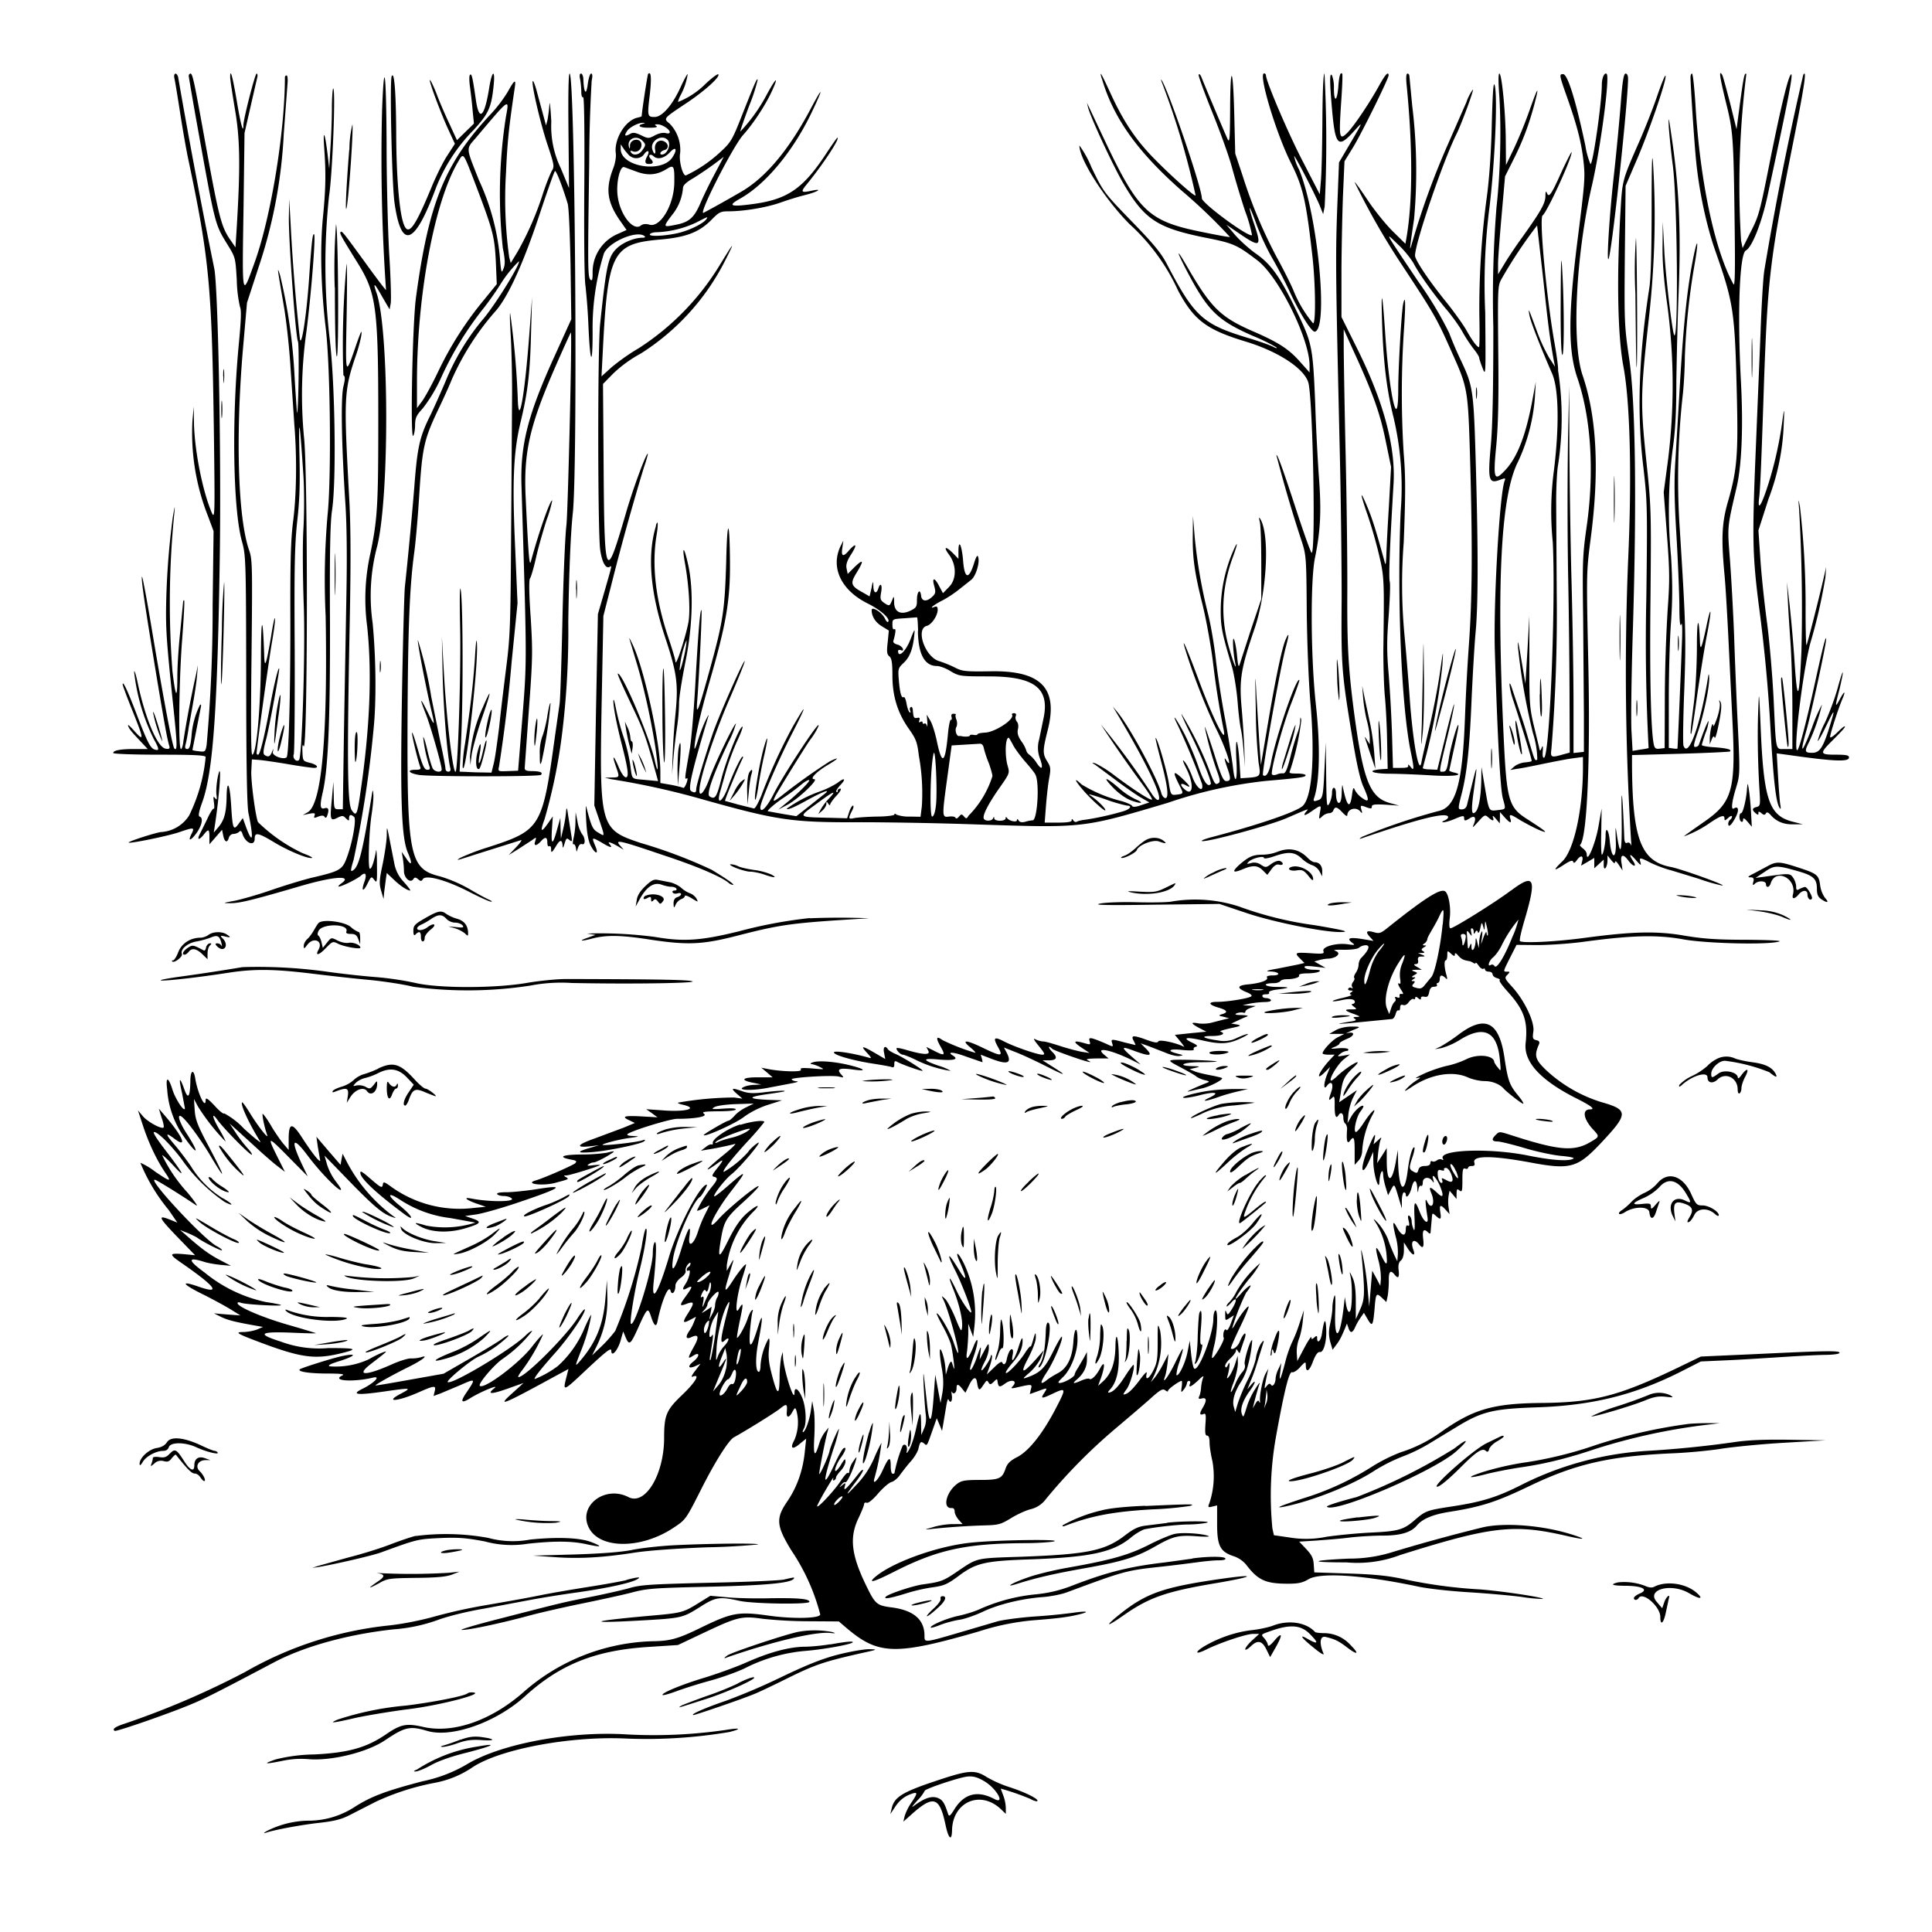 <svg xmlns="http://www.w3.org/2000/svg" id="svg" width="1024" height="1024" version="1.1">
  <path fill-rule="evenodd" d="M92.4 41.3c.3 1.2 1.7 9.6 3.1 18.7s3.3 19.7 4.1 23.5c11.5 54.4 12.7 68.2 13.8 148 .5 40 .5 43.7-1 40.6-4.9-11.2-9.3-33-9.6-48.1l-.1-8.5-.7 7.5a120 120 0 0 0 8.1 50.2l3.1 8.3-.5 39.5a813 813 0 0 1-3.2 74c-.6 3.4-.8 3.6-4 3.2-2-.2-3.5-.5-3.5-.7l4.5-22.9q.3-1.6-.5-1a44 44 0 0 0-4.5 16.6c-.5 5-1.1 6.8-2.2 6.8q-1.6.1-1-2.2c.4-1.3 1.2-5.4 1.7-9.1l2.5-14c.7-4 1.6-9.9 1.9-13.2l.5-6-1 5a555 555 0 0 0-6.7 35.3c-.2 2.3-.8 4.2-1.3 4.2-1.5 0-1-37.8.7-58.8.8-10.7 1.3-19.7 1-20q-.5-.3-.6 1.4L95.5 335c-.8 7.4-1.5 18-1.5 23.4q0 19-2.6-2.6a474 474 0 0 1 1-83.8c.4-4.6.3-4.3-.8 2a410 410 0 0 0-3.6 50.5c0 11.8.7 19.7 4 51.4 2 18.9 2 22.4.4 20.8-1-1-5.6-25.5-11.6-61.2-2.9-17.5-5.4-31-5.6-29.8-.3 2.3 1.4 14 7.7 52.3 4 24 5.7 33.7 6.8 37.3q.8 2.1-1.9 1.5c-4.3-.6-10.7-15.7-14.7-34.3-1-5-2-7.8-2-6.3a107 107 0 0 0 10.4 35.5c3 5.4 3 6.3.6 5.6-2.3-.6-3.8-3.4-9.7-18.8q-7.2-18.8-7.4-15.8c0 .6 2.4 7.1 5.4 14.5 6 15 6.1 16.2.4 9.8q-3.6-4-2.8-2c.8 2 3.3 4.5 5.8 7.2l4.5 4.8h-7q-11.2 0-11.3 2.1c0 .5 11 .9 24.5.9 19 0 24.5.3 24.5 1.3a89 89 0 0 1-8.8 31 19 19 0 0 1-14.7 8.7c-2 0-17.8 5-17.3 5.6.7.6 21-3.5 27-5.6 7.6-2.6 8.1-2.6 6.3 1-2.2 4.3-.3 3.7 2.9-.8 2.7-4 3.4-7.8 1.4-8.4q-1.3-.3 1.5-7.9c5.7-16.2 8-49.6 9.2-130.9.8-56-1-143.8-3-152A3551 3551 0 0 1 94.4 40.8c-.8-2.6-2.5-2.2-2 .5m7.6-1.4c0 .6 2 12.4 4.5 26.3 9.6 53.4 9.4 52.6 16 63.3 4.3 7 4.3 7 5 19a71 71 0 0 0 1.7 14.2c.8 1.6.6 7-.7 20.5-3.7 39.4-3 86.5 1.7 103.6 2.1 7.5 2.2 9.5 2.3 73.2 0 45 .4 67.2 1.2 71 2.8 13.6 2.3 17-1.2 7.6l-1.8-5-2 2.7c-3 4.3-3.4 3.4-4.2-9.6-.7-11.8-2.3-14.1-2.4-3.7-.2 7.7-1.2 11.4-4 15l-2.8 3.3.9-5.9c2.4-16.5 3.4-33.5 1.3-23.9-.7 3.3-1 7.6-.8 9.5.4 2.8.2 3.2-.7 2-1-1.2-1-.7-.6 2.4.3 2.1.2 3.6-.1 3.2s-2 2.2-3.5 5.6l-4 8.1c-1.5 3-.2 3 2 .3 2.7-3.5 3.2-3.3 3.2 1.1v3.8l3.4-3.9 3.3-3.8.6 3c.7 3.6 2.2 4.2 3 1.2.3-1.1 1.4-2 2.4-2s2.4-.5 3-1.1q1.1-1.2 1.8 1c1.5 5 6.5 7 6.5 2.6 0-3.5 1.8-3.2 10.4 2 7.3 4.4 18 8.9 20 8.2.5-.2-1.7-1.3-5-2.5a87 87 0 0 1-23.7-16.5c-1.4-3.8-3.8-22-3.5-27.2l.3-6 4 .3c2.2.2 9.2 1.2 15.6 2.3s12.4 1.9 13.3 1.9c3 0 1.6-1.8-2.2-2.7-3.6-.9-3.7-1-3.9-5.8q-.2-5 .6-3c2.2 5.5 2.4-145.6.2-164a240 240 0 0 1 1.3-55.7c2.5-19.4 5-50.7 4.1-51.6-.8-.8-1.3 4-2.5 20.8-1.3 20.4-4 38.6-5 35a1033 1033 0 0 1-5-62l-.7-12.5-.2 10c-.1 12.6 3.6 63 4.8 65.4.8 1.5.3 38.7-.5 37.9 0-.2-.7-9-1.3-19.8a289 289 0 0 0-7.7-53.3c-1.6-4.8-1.6-4.7 2 16.3 1.4 8 3 22.8 3.6 33l2 30c1.4 17 1.2 36.8-.6 51-1.3 9.9-1.6 21.4-1.5 55 0 37.5-.8 69.4-2 70.4-1.7 1.4-7.6-.8-7.3-2.7q.7-3.2-.5 0c-1.1 2.4-1.9 2.7-3.8 1.5-1-.6-.8-2.5.7-8.2 2-7.5 7-35.5 7-37.5-.3-2-3 9.3-5 20.5-2.9 15.7-5.2 25-6.2 25q-.7 0-.8-.7c0-2.6 6.3-48 8-58.1 1.2-6.8 2-12.8 1.7-13.5-.2-.6-1.1 3.7-2 9.5-2.7 15.8-3.5 17.8-3.7 9.3-.7-20.5-1.6-20.2-1.7.5 0 26.5-2.3 53-4.6 53-.7 0-.8-16-.4-51.5.5-48.6.5-51.9-1.3-57-6-17.3-7.2-61.5-3.1-108l2-23 6.2-19a261 261 0 0 0 13.3-70.6l2-26.7c.2-2.3 0-4.2-.5-4.2q-.8 0-.9 1c0 29-7.5 74.9-16.3 98.8-6.5 18-6.4 19-5.6-30.8l.5-38.5 3.2-14 3.6-15.7q.3-1.6-.4-1.8c-.8 0-7 24.1-7 27.4 0 4.7-1.4-.3-3.5-12.9-2.2-12.9-3.5-17.7-3.5-12.6 0 1.3 1.2 9.1 2.6 17.5 2.7 15.6 2.8 31 .8 63.4l-.6 9.3-2.4-3.5C117 120 116 115.2 107.6 69 103 43.4 102 39 101 39a1 1 0 0 0-.9 1m107.5.4c-1.1 2.5.1 57.1 1.5 67.1 3.6 25.2 10.6 22.7 22-8a91 91 0 0 1 20-30.7c7.8-8.5 9.3-11.7 10.5-23.1 1-9.3-.8-8.6-2.3.8-2.5 15.7-5.4 18.3-7.1 6.3-1.7-11.8-2.2-14.1-3.1-13.1-.5.4-.4 3.3 0 6.3s1.1 8.7 1.4 12.5l.7 7-4.5 4.4-4.5 4.4-4.1-8.9c-2.3-4.9-5.3-11.8-6.6-15.4-1.4-3.6-3-7-3.5-7.5-1.4-1.4 5.1 16.2 9.5 25.9l3.6 7.8-4 6.2c-2.2 3.3-6 11-8.5 17.1-9.4 22.7-12.6 26.5-15.1 17.8-2-7-3.4-24.6-3.5-45.7-.1-22.6-1-34.2-2.4-31.2m93.7 29 .3 30.3-4.4-10.6a51 51 0 0 1-5-24.6c-.4-7.7-.9-11.7-1-9-.2 2.8-.7 6.4-1 8l-.8 3-1.2-4.5-3.4-12.5c-1.1-4.4-2.3-7.3-2.5-6.4-.5 2.6 4.4 23.5 8.3 34.8 3 9.1 3.3 10.5 2 12.4-.7 1.2-3 6.7-4.8 12.2a163 163 0 0 1-13.4 30.8l-3.7 6.1-.8-3a225 225 0 0 1-1.7-45c.7-16.3 1.5-23.8 4.6-44.7.8-5 0-4.7-3.7 2a75 75 0 0 1-9 11.8c-24.3 26-32.8 46.8-39.6 97-1.9 13.6-3.1 75.8-1.5 73.5.6-.8 1-3.5 1-5.9.1-3.7.7-5 4.2-8.8a82 82 0 0 0 10-17 177 177 0 0 1 22.4-36.3 167 167 0 0 0 8.4-11.9 64 64 0 0 1 10-12.6c1 1-11 20.8-18.4 30a124 124 0 0 0-20.4 33.5c-2.2 5.2-5.8 13.3-8 17.9-5.8 11.6-7 17-8.6 38.1-1.3 16.2-3.5 39.1-5 53-.3 2.5-1 27-1.5 54.5-1 57.8-.4 78.5 3.1 86.5 2.6 6 2 7.4-1 2.8l-2.3-3.3.6 3.4c.3 1.8.6 4.9.6 6.7 0 3.8 3.5 6.8 5 4.3.7-1 1.2-1 2.5.1s1.8 1.2 2.5 0c1.5-2.5 12 .3 24 6.4 6 3.1 11.5 5.6 12.2 5.5q1 0-.8-.9c-1-.4-6-3-10.7-5.8a73 73 0 0 0-15.6-6.7c-16-3.9-17.4-10.8-17.2-80.5.2-50 1-72.4 3.6-91.5.8-6 1.9-18.9 2.5-28.5 1.7-27 2.5-30.7 10.2-47 2.8-5.8 5.9-12.7 7-15.5a141 141 0 0 1 23.7-37c6.5-7.7 14.3-24.8 22.7-50 4.2-12.7 8-23.4 8.4-23.8.6-.7 4 8 6.8 17.3.6 2 1.2 16.5 1.5 32.4l.4 28.8-8.8 19.4c-14.2 31.2-18.3 47-17.6 69 2.9 94.3 2.9 92 .5 122.4l-2.3 28.5-5.4.2c-5.3.2-5.3.2-4.7-2.5a792 792 0 0 0 6.7-55.6l3.1-30.9-1.2-28c-1.7-37-1-52.4 3-68.7 3.7-15.6 4.9-25.7 5.4-48l.5-17.5-1.4 19c-2.5 33.8-5.8 51.6-6.2 34a455 455 0 0 0-4-44.5c-.3-.3-.1 5.1.3 12s.8 21.7.7 33l-.5 72.5c-.3 46.7-.5 53.8-2.5 69.5-1.2 9.6-3 24-3.8 32.1-1 8-2.2 16.8-2.9 19.5l-1.2 4.9-5.5-.1c-3 0-6.7-.2-8.4-.3l-3-.1.8-16.7c1.1-22.3 1-70-.1-78.8-.6-4.8-.8 1.6-.4 20.5.4 24-1.2 73.6-2.4 75-1.4 1.4-5-28.6-6.4-55.3l-.9-16.2.4 20c.4 17.5 2.4 42.5 4 49.3q.6 2.2-1 2.2-1.4-.1-1.5-1.6c0-.9-1.1-6.8-2.5-13.2l-5-24.7a211 211 0 0 0-7.1-30.2c-.5.4 4.3 25.3 7 36.7 2.2 9.2 2 9.3-1.8 1.5q-6.2-12.4-1.1.7c2.4 5.9 8.5 27.2 8.5 29.6 0 1.9-3.8 1.4-4.8-.6-.5-1-1.8-5.2-2.8-9.6s-2-7.4-2.2-6.8a74 74 0 0 0 3.3 15.4q.8 1.9-1.1 1.8c-1.5 0-2.5-2-4.8-10-1.6-5.6-3-9.9-3.3-9.7-.4.4 3 14.7 4.3 18.1.5 1.3 0 1.6-2.5 1.6-4.8 0-3.7 1.8 1.7 2.7 5.8 1 63.8 1 64.8 0q1.8-1.9-4.6-2c-3 0-4-.4-4-1.6l2.2-30.7c2-27 2.1-30.7 1-48.8-.9-12.6-1-20.2-.4-21 .5-.6 2-5.6 3.2-11s3.8-14.4 5.6-20a67 67 0 0 0 3-10.3c-.9-1-7.2 17-11.3 32.2-.8 3.2-1.3-2.6-2.8-34-1.1-23.3 2-37.3 14.7-66.7 5-11.5 9.2-20.7 9.3-20.6.7 1-1.6 95.9-2.4 102.3-.6 4.4-1.6 26.9-2.1 50s-1.2 43.1-1.5 44.5l-2.5 17.5c-6.6 48.2-7.4 49.5-35.5 58.6a118 118 0 0 0-14.5 5.5c-2.8 1.7-2.6 1.7 8.5-1.9l23.5-7.4c.8-.3-.3 1.4-2.5 3.7l-4 4.2 5-3.1 7.4-4.8c2.3-1.7 2.4-1.7 1.7.5-1 2.7.5 2.8 2.9.2q3.5-4 3.5.6c0 1.4.4 2.3 1 1.9q1-.4 1 1.7c0 2 .4 1.8 2.4-1.4q3.4-5.9 3.7-.4 0 2.1 1-1.2c.9-3 1.2-3.2 2.6-2s1.6.9.9-3.2l-1.6-10q-.7-5.3-1-2.5a63 63 0 0 1-1.4 9l-1.4 6-.2-5.5-.1-5.5-1.5 5.3q-3.7 13.8-3 1.3l.5-7.4-2.5 3.6q-5.6 8-1.9-2a292 292 0 0 0 9.6-47.8 446 446 0 0 0 3-57c.4-27.3 1.3-47.4 2.4-57.5 2.7-25.1 1.2-233-1.7-233-.6 0-.8 11.7-.6 30.4m6.2-27.3c.3 1.7.6 4.7.6 6.6s.4 3.2 1 2.8c.5-.3.8 17.2.6 46.6-.2 26.5 0 49.8.6 53.3a316 316 0 0 1 1.6 21.8c.9 19.8 2.2 21.6 2.2 2.9a133 133 0 0 1 6-41.8c2.8-6.3 18-12.6 21.7-9q.4.7-1.3.7c-4 0-9.6 2.2-13 5.1-5.2 4.7-6 8.4-9.4 40.4-1.4 12.7-1.3 110.2 0 119.8 1 6.9 3 10.4 5.1 9.1 1.2-.7 1.3-1.3-2.7 12.7l-3.6 12.4-1 50.7-.9 50.7 2.6 7.6c3.1 9.3 3.1 9-.5 6.8-3-1.7-3.6-3-6.4-13.8-.3-1.1-.3 2.3 0 7.5q.5 9.4 2.3 13c2.4 4.7 4.5 5.2 2.6.6-2.1-5-2-5 3-2.2q7.4 4.5 4.5 1c-1.5-1.7.8-1 5 1.5l2.5 1.5-1.9-2.2c-3-3.4-.8-3 22.7 5 18.3 6 31.7 11.8 35.1 15q1 .7 2 .8c1.2 0-3.8-3.5-11.3-8a259 259 0 0 0-37.6-14.2c-21.6-7.2-21.9-8.3-20.7-74.8l.9-45.5 3.7-14.5a1357 1357 0 0 1 17.7-64c1.6-4.6 2.5-8 2-7.5-1.5 1.7-8 19.4-11.6 32-10.8 36.9-11.3 35.6-11.7-30l-.3-39 5.5-5.6a68 68 0 0 1 14.5-10.5 125 125 0 0 0 44.8-49.4c5.3-10.5 5-10.4-2.8 2.3a137 137 0 0 1-42.8 44.1 113 113 0 0 0-14.7 10.3l-5.3 4.8.7-13.5c2.6-52 5.1-56.8 30-59 14.2-1.2 21.1-3.9 27.7-10.6 3.9-4 4.8-4.4 9-4.4 8.1 0 20-2 27.4-4.6 3.9-1.4 9.7-3.2 13-4 6.8-1.7 10-3.7 3.5-2.3-5.5 1.2-5.9.7-2.6-3.3 8.7-10.6 18-24.8 16.3-24.8-.2 0-2.8 3.7-5.7 8.1-12.4 18.9-20.6 24.5-38.7 27-12.5 1.7-14 1-7-2.9 13.5-7.6 27.9-25 37.7-45.4 6.6-13.8 6.3-14.8-.6-1.8q-17.2 32.3-36.6 43.6a638 638 0 0 1-20 11.2c-3.1 1.4 15.6-35.3 21-41.3s12-16 15.5-23.8c3.6-8 1.7-6.3-3.3 3a88 88 0 0 1-13.7 19c-.2-.2 2-6.4 4.7-13.7a93 93 0 0 0 4.5-13.8c-.5-.6-1 .4-8.6 19.6-4.8 12.2-5.7 13.7-10.8 18.4A72 72 0 0 1 363.5 93c-1.8 0-3.8-8.2-3-11.9a20 20 0 0 0-5.5-15.5c-3.5-2.9-3.7-2.6 9.5-11.4 9.2-6.2 17.4-13.6 16.2-14.8-.3-.4-3.4 1.9-6.7 5a43 43 0 0 1-14.5 9.6c-.3 0 .2-1.4 1-3.1a35 35 0 0 0 4-11.6c-.2-.3-2 3-4 7.4C356.2 56 350.8 62 347 62s-4-.3-2.6-11.8q1.5-13.5-.9-11c-.3.4-3.2 19-3.4 22.4q-.2.3-2.4.8c-6.5 1.6-12.4 11.6-11.3 19 .2 1.7-.3 5-1.3 7.6-4.2 10.8-3.4 17.6 3 27.2l4 5.7-4.7 2.1a22 22 0 0 0-13.3 20.7c0 3.6-.3 4.4-1.2 3.5-1.4-1.4-1.4-7.2-.6-62.2a773 773 0 0 1 1.3-43.2q.8-3.8-.3-3.8c-.6 0-1.4 2.6-1.8 5.8-.8 6-2 4.6-2.3-2.5 0-1.8-.6-3.3-1.2-3.3q-1.2 0-.5 3.1m276.5-.5c6.1 21 19.1 39.1 42.6 59.7a290 290 0 0 1 25.3 24.3c-.2.2-6.8-1-14.6-2.6-28.4-5.7-33.8-10.7-51.5-48l-8.5-18-1.2-2.5.6 2.5c1.4 5.4 13.3 31 18.8 40.4 11.1 19 18 23.4 43 28.5 15.3 3 17 3.8 27.8 12 11.3 8.4 27.8 41.7 27.8 55.8v3.7l-5-5.6c-6-6.8-11.4-10.3-25-16.2-17.2-7.5-22.2-12.4-34.9-34.3-5.9-10.2-6-9-.3 2 11.2 21.4 16.2 26.4 35.3 34.8a95 95 0 0 1 12.3 6q.8 1-1.9-.4c-1.6-.8-7.7-3-13.5-4.7-23.7-7.2-28.1-11.3-42.6-39-3-5.8-7-10.7-18.7-22.7-14.7-15.2-14.9-15.4-21.3-28.6a54 54 0 0 0-6.4-11.6c0 7.4 13.5 28.5 26.6 41.7a108 108 0 0 1 25.7 35.2c8.4 15.7 15 20.7 35.7 27 17.9 5.4 31.9 14.8 33.5 22.4 2.3 11.5 3.8 89.6 1.6 89.6-.4 0-3.7-9.2-7.4-20.4-7.5-23-10.7-32-11.3-31.4a734 734 0 0 0 13.3 45.3c2.5 7.7 2.6 8.6 2.8 37.5.2 17 1 37.7 2 49 2.4 28.7.8 49.7-4.2 54.2-3.5 3.2-23.8 10.1-47.8 16.4-3.9 1-6.3 2-5.5 2.2 3 .6 36.9-8.6 45.1-12.3 12.5-5.4 11.6-5.1 10-3.2-1.8 2.2-.6 2.2 2.7-.1 5.5-3.8 5.5-3.8 4.7.4-.7 3.8-.6 3.8 1.2 2.1 1-1 2.7-1.7 3.7-1.7s2-.7 2.2-1.5c.9-2.2 2-1.9 4.9 1.2q2.3 2.4 2.5 1.5c0-3.4 4.5-4.8 6.8-2.2q1.6 2 .7-.7c-.7-2.6-.6-2.7 3-1.3 2 .7 2.5.6 2.5-.5s1.4-1.3 7.3-1l7.2.5-5-1.4c-10.6-3-14.1-12-19-48.6-3-23.2-3.6-35-3.5-62 .1-15.1-.3-48.9-.9-75s-1-51.6-1-56.5v-9l4.5 10c10.6 23 14.6 33.9 17.6 48.5l3 14.5-1.1 20c-.7 11-1.3 23-1.4 26.5-.2 5.4-.4 6-1 3.5-4.4-16-6.2-21.8-8.8-28.2-4.3-10.3-4.4-8.7-.3 3.2a251 251 0 0 1 6.2 21.5c2.8 12 2.8 13 2.3 50.5 0 8.3.3 19.3.8 24.5s1.1 16 1.2 24l.3 14.5-3.4.2c-8 .7-5.1 2.3 4 2.4 5.2 0 14.9.4 21.5.8 12.2.8 19 0 13.3-1.4a10 10 0 0 1-2.8-1l2.5-11.5c1.4-6.2 2.5-11.8 2.4-12.4-.1-2.6-3.8 9.9-5 16.8-1 6.5-1.5 7.6-3.2 7.6-2.2 0-2.5 1.8 2.8-20.4 2-8.2 3.3-15.1 3.1-15.3s-2.3 7.5-4.6 17.1l-4.3 17.6-3.8-.2c-2.2 0-3.9-.4-3.9-.7l2-7.6a330 330 0 0 0 8.4-47c.5-8.7.5-8.6-1.3 4-1 7.1-3.5 20-5.5 28.5s-4 17-4.3 19c-1.3 7.4-4.6-10.8-6.3-35-.6-8.5-1.8-23.1-2.7-32.5a285 285 0 0 1-.4-49c1-25.4 1-35.1 0-47a510 510 0 0 1 .1-65.4c1-14.5.8-19.5-.4-14-.9 4.2-2.6 34-2.6 45.2 0 24.2-4.8 3.2-7-30.8-1.5-22.1-2.2-23.3-1.5-2.5.7 19.8 2.5 34.2 6 48.2a161 161 0 0 1 3.8 49.8c-2 45 .3 103 5.3 127.3 1.9 9.2 1.9 10.7-.1 8.1q-1.3-1.6-1.3-.9c.4 1.3-.4 1.5-4.6 1.5h-3.4l-.5-17.7A750 750 0 0 0 736 357c-1-11.2-1-18 0-30.2.6-8.6 1-17 .6-18.5-.6-2.5 0-18.3 2-51.8q1.8-30-20-73.2L711 168v-25.2c.1-14 .5-32.5.9-41.3l.7-16 4.3-7c4.3-6.8 19.1-36.8 19.1-38.6q-.2-3.3-5 5.4c-5 9.1-13.6 21.9-17 25.2-4.1 4-4.4 2.6-3.2-15.7.6-8.4.9-15.5.6-15.7q-1.5-1.7-2.1 7.3c-.7 7.7-2.3 7.9-2.3.3a18 18 0 0 0-1-6.7c-1.3-2-1.3 3.1 0 17.9 1.7 19.3 3.2 20.9 11.3 12 5.5-6 5.8-6.6-3.6 9.4l-4 6.8-1 25.7c-.9 25.2-.7 37.1 1.4 127.2.6 24.5 1 59.6 1 78-.3 36 0 39.6 5.5 73 2.4 14.7 4.3 23.2 6 26.9 3.3 7.4 3.2 8.8-.7 6a12 12 0 0 1-3.8-4.2c-.7-1.7-1-1.2-1.5 2.6q-1.6 11.9-5-4.8c-.2-1.1-.4 1-.5 4.5-.2 6.5-3 5.9-3-.7-.1-3.6-2.1-3.7-2.1-.1 0 1.8-.7 4.4-1.5 5.8-1.3 2.2-1.4.7-1.6-15l-.2-17.5-.7 14c-.7 15.2-.9 16-4 16.8q-2.5 1-1.4-1.6c2.9-8.9 3.2-27.6.9-48.7-2.8-25.2-3-65.7-.6-78 3-14.6 3.5-25 2.2-42.5-.6-8.2-1.6-26-2-39.5-1.3-30.9-1.6-32.1-10.5-50.4-8.4-17.3-13-23.7-21.4-29.5-3.2-2.3-8-6.6-10.6-9.6l-4.6-5.4 8.2 5.6c9.9 6.6 10.6 5.9 6.3-6.6-1.4-4.1-2.3-7.6-2.1-7.8s1.8 3.7 3.6 8.7 5.5 13 8.3 17.8a263 263 0 0 1 9 17.2c5.4 11.8 11.9 22.1 13.6 21.8 7.4-1.5 1.4-62.7-8.4-86a25 25 0 0 1-2.6-7.2c1.3 1.3 11.4 21 13.6 26.4l1.8 4.5.8-4A690 690 0 0 0 702 39c-.6 0-1 9-1.1 24.8-.1 13.6-.4 28-.8 32l-.6 7.2-8.6-16.7C683 71.3 671 43 671 40q-.1-1-1-1.1c-3.2 0 6.2 31.3 14 47 6.6 13.1 8.2 20.1 11.5 49 1.8 15.2 2 37.4.4 36.4a65 65 0 0 1-10.4-17.5c-1.5-3.5-5.3-11.1-8.5-16.9a254 254 0 0 1-18.3-43.5l-4-12-.5-20c-.6-26-2.1-28.8-2.2-4-.1 17-.3 18.7-1.5 16-1.4-3-11.5-26.9-13.6-32.2q-1-2.5-1.6-1.6c-.2.6 3 9.4 7.1 19.6 4.1 10.1 8.9 23.3 10.5 29.3a539 539 0 0 0 7 23.3 77 77 0 0 1 3.7 12.8c-1.5 1.6-26.6-16.9-26.6-19.5 0-6-20.2-64.4-21.7-62.8a420 420 0 0 1 18.4 61.3c-.7.7-15-12.2-23.5-21.1-9-9.5-15-18.8-21.3-32.4-5-10.9-6.4-13.4-5-8.6m161.6 3.1c3.3 33 3.3 62 0 81.2l-.6 3.4-6.5-6.4c-3.6-3.5-9.7-11-13.5-16.7s-6.9-10-6.9-9.5a383 383 0 0 0 23.2 41c19.3 29.3 20 30.4 28.6 49.8 8.2 18.3 8.3 19.2 9.4 56.5 1.3 46.3 1.1 73-.6 97a1196 1196 0 0 0-2.1 38.5c-1.3 36-4.8 48.6-14.2 50.5a328 328 0 0 0-40.3 13.6q-2.4 1.5-.5.9c29.7-10.2 44.5-14 46-11.6q.3 1-1.7 2-2.4 1-.6 1c.9 0 3.7-.8 6.2-1.9 3.8-1.6 4.6-1.7 4.6-.5 0 1.8.5 1.9 3 .3 2.6-1.7 3.6-.4 2.2 3-1 2.4-.8 2.2 2.3-1.2 3.3-3.7 3.6-3.8 5.3-2.3q3.6 3.2 2.5 0-.6-1.7 1.5.7l2.1 2.5.1-3v-3l2.5 2.8q4.3 4.8 3 .7c-.8-2.7 0-2.5 5.4.9 2.6 1.5 6.9 3.8 9.6 5 6 2.5 4.3 1-6.3-5.8-9.7-6.2-10.7-10-12.3-45.1-3.8-81-1.3-126.6 7.7-144.2a97 97 0 0 0 8.9-33.8l.5-8.5-1.4 7.5c-3.6 20.2-8.2 32.4-14.9 39.4-5.8 6.2-6.4 4.6-4.6-13.6 1-11 1.3-25 1-49.8-.3-34.4-.3-34.5 2-38.5a247 247 0 0 1 18.6-27.9l3.3 28.9c2.7 25.5 3.6 31.8 5.5 42.5l.7 3.5-3-4.6a91 91 0 0 1-6.5-14c-4.7-12.8-4.8-12.9-4.1-8.9.5 3.3 5.9 17 12 31 3.6 8 3.9 28 1 51.5a165 165 0 0 0-.6 38c1.6 32-1.6 113.2-4.6 114.2q-1 .2-.7-3.4.3-4.2-.6-1.8c-.8 1.9-.9 1.9-1.4-.5l-2.9-12c-2-8.6-2.3-11.7-2.2-33.5v-24l-1 18-1.1 18-2.2-13c-1.6-9.7-2-11.2-1.7-6a330 330 0 0 0 7.9 45.2 48 48 0 0 1 2.3 14c-1.3.8-1.3.8-4.7-10.7-1.6-5.8-3.8-12.5-4.7-15l-3.5-10.5c-1-3.3-1.8-5-1.8-3.7s.7 4.8 1.8 8c6 18.4 10.2 32.4 9.9 32.7s-1.8.5-3.6.7c-1.7.1-4.1 1-5.4 2l-2.3 2 3.5-.6c2-.2 7.9-1.4 13.2-2.5s12.4-2.5 15.8-3l6-.8v6.1c-.1 22-4.8 43.4-10.9 49.2q-7.8 7.5 1 1.7c3.1-2 4.4-2.4 4.7-1.5q.4 1.4 1.9-.7c2-2.9 3.7-2.7 2.9.4l-.6 2.4 3.5-2 3.5-2.1v5.5l2.5-2.3 2.5-2.3v2.9c0 3.7 2 1.2 2-2.6v-2.5l2 2.5q2 2.5 2 1 .2-1.2 2 1.5l2 3-.5-3.6c-.9-4.8.6-5.6 3.4-1.9 2.6 3.6 5 4 2.7.5-2.6-4-1.8-4.3 1.5-.5 2.4 2.8 2.9 3 2.4 1.3-.8-2.9-.5-2.9 5.4.1a67 67 0 0 0 11.2 4.1l14.4 4.4a95 95 0 0 0 12 3.5c4.8.7-21.5-8.8-27-9.8-15.8-3-20.3-15-20.5-54.2v-5.1l25.8-.7c14.1-.4 25.9-1 26.1-1.2q1.7-1.5-7.9-2.2c-3.8-.2-7-.8-7-1.2s.9-3.3 2-6.5a22 22 0 0 0 1.6-6.2c-.3-.4-2.5 4.9-5.1 12.4q-.5 1.2-2 1.3c-1.1 0-.8-1.6 1.5-8.2 3.1-9.1 6-23.3 5.9-28.2q-.1-3.8-.6-.6c-4 25.2-10.4 43.2-13 36.4-.4-1-.2-14.4.4-29.8 1-28.3.8-34.2-2.3-83.8a402 402 0 0 1 1.6-73.3c.6-6 1-14.7 1-19.3a365 365 0 0 1 5-48c2.1-11.8 2.1-16.5 0-7-3.7 17.5-5.8 37.2-8 76.3l-2 33.4c-.7 10.6-.6 20.8.5 39 .8 13.5 1.5 30.4 1.6 37.6q0 13.1 1 10.5c.5-1.5.7 2.7.3 11-.6 16.8-2.2 54.4-2.3 54.8 0 .2-1.1.2-2.4 0l-2.2-.3V371c0-14 .5-32.7 1.2-41.5.8-12 .8-20.7 0-34.5a261 261 0 0 1 .8-56.5c1.4-9.7 2-19 2-36.5.2-13 .7-35 1.3-49 1.1-30.1.2-52.2-3.3-77-2-14-2.3-15.7-2-8.5.4 5 1.3 14 2.1 20 2.4 18 3.1 92.5.8 90.2-1-1-4.7-32.1-5.3-45.2l-.8-15-.1 12.1c-.2 8.3.6 18.5 2.5 32a321 321 0 0 1 .4 82.1l-2.3 17.2 1.7 22.4c1.5 19.5 1.5 24.6.4 39.8a856 856 0 0 0-1.5 45.4l-.1 28-2.6.3c-2 .3-2.7-.2-3.1-2-1.6-6.8-2.3-36.5-1.8-78.3.4-45.7.4-47.7-2.3-73-3.1-30.1-3-35.2 1.6-76.3 3-27.4 3.7-54.9 2-81.2-.5-6.6-.7 2.5-.7 24q0 34.4-1.2 42.5c-5.6 36-6.7 66-3.2 95 2.1 18.2 2.2 21.2 1.6 69a1064 1064 0 0 0 1.2 80c-.2.1-2.1.5-4.4.8l-4.1.7-.6-10.8c-.3-5.9 0-30.5.8-54.7 2-67.4 1.4-119-2-142.4-2.6-17.7-2.6-19.6-2.3-55l.4-36.6 5.8-13.5c6.4-14.7 15.9-42.3 15.4-44.8-.2-.8-2 3.6-4.2 9.9-2.1 6.3-6.3 17-9.3 23.9-9.5 21.7-9.4 21-10.4 38-2.1 34.8-1.5 66 1.5 82 3.6 19 4.6 58.2 2.5 104a1452 1452 0 0 0 1.6 147.5q.3 3.5-.1 2.3-.6-1.6-2-1.1-1.4.7-1.5-2.8c-.9-23.7-1.7-30.1-1.4-11.4q.4 29.5-2.6 9.5c-.7-4.8-.7-4.3-.5 3.4.5 10.4-2.3 10.6-3.2.2-.5-5.7-2.2-7.9-2.2-2.9 0 4.2-1.2 10.3-2 10.3-.3 0-.5-5.5-.3-12.2l.2-12.3-1.8 10.2c-1.7 9-6.1 19.3-6.1 14 0-.9-.9-2.2-2-3-1-.8-1.8-1.6-1.5-1.9 3.7-3.7 5.5-45 4.3-97.9-1-46.3-1-46.7 1.3-64.5q7-53.2-4.2-86.2c-6-17.1-3.7-63.5 4.7-100.2 4.7-20.1 9.7-58 8-59.8-1.2-1.1-2.6 2.1-2.6 5.8 0 9.3-4.7 42-6 42a41 41 0 0 1-2.7-9.7c-5-23.7-9.4-38-11.8-38-2.2 0-2.2.2 2.7 14 5.3 15.3 7.2 23.3 8.3 34.2.6 7 .4 10.1-3.4 40-5 39.6-5 58.5 0 73 7.3 21.5 9 50 4.8 79-2.1 14.8-2.2 18.5-1.8 48l.4 51.5v19.5l-2.7.3-2.8.3v-25.8c0-14.2-.5-44.2-1.1-66.8s-1-54.7-1.1-71.5l-.1-30.5-.6 27a2377 2377 0 0 0 0 71c.5 24.2.8 55.8.8 70.2l.1 26.2-3.7 1c-6.3 1.8-6.6 1.6-6-3.1a899 899 0 0 0 2.8-82.3l-.3-48.5c0-7.4.4-16.2 1-19.5a165 165 0 0 0 0-50.2c.2-1.2-.6-7.2-1.7-13.5-4.4-24.4-8.4-67.3-6.5-68.6 2.3-1.6 15.4-30 15.4-33.5 0-.6-2.2 3.7-5 9.6-5.8 13-7 14.7-8.1 12q-.8-2-.8 1.8c-.1 3.8-2.6 8.1-12.3 21.7-3.3 4.5-7.5 10.8-9.4 14l-3.4 5.6v-5.5c0-3 .9-14.6 1.9-25.9l1.8-20.5 4.1-8.2c5-9.8 8.2-18.2 11.1-28.7q4.8-18-2.3 2.1a237 237 0 0 1-8.4 20.5l-4 8.3-.1-12c0-14.8-2.1-36.5-3.4-36.5-.6 0-.6 4.6 0 12.3 1 17.1.6 39.4-1.5 58.2a601 601 0 0 0-1.7 64c0 33.1-.4 52.7-1.4 63.3-1.6 17.8-1 19.8 5 17.5 2.7-1 3-1 2.4.5-2.7 7-6 64.6-5.2 90.2 1.4 46.2 2.9 72.8 4.2 78 1.7 6.3 1.9 5.8-2.8 6.4s-4.5.7-6.7-12.2l-1.8-10.7-.1 7.5c-.2 8.2-1.3 14.6-3 16.3-2.1 2.1-2.4-.4-1.2-9.5 2.2-15.8 2.2-16.6-.4-6.3l-3 12.3q-.6 2-2.5 2.2c-2.4 0-2.4 0-.1-9 2.6-10.6 4-23.1 5.1-50 .6-13 1.5-28.1 2-33.8 1.5-15 1.5-42.7.3-86.7-1.2-42.8-1.4-44.5-8-58.5a191 191 0 0 1-6.2-14.5 191 191 0 0 0-16.2-27c-18.6-27.7-18.2-27-11-20a52 52 0 0 1 8.3 10c2.7 5.3 9.9 15.4 17 24 3.3 3.8 7.3 9.4 9 12.5s4.4 7.1 6 9.1 2.8 4 2.8 4.5.8 3 1.8 5.5c1.7 4.5 1.7 3.9 1.4-29.5a321 321 0 0 1 2.3-56.1c2.8-23.6 4.3-57.4 2.8-64-.7-3-1.1 2-1.6 19.5-.3 14.7-1.3 29.3-2.6 39a438 438 0 0 0-4 64c.2 8.8.1 16-.2 16-1 0-3.5-3.3-6.7-9-1.7-3-6.5-9.7-10.5-14.7-9.2-11.3-16.7-22.5-16.7-24.8 0-6.7 15-50.6 22-64.5 2.5-5 9.2-23.1 8.7-23.6a25 25 0 0 0-3.5 6.8l-10 22.8a413 413 0 0 0-18.7 51.5c-1.6 5.6-1.6 4.9 1-12.5a285 285 0 0 0-1-60L747 40.3q-.1-1.2-1-1.3-1 0-.5 5.8M859 55.3c-.7 8.9-2.3 25.8-3.6 37.5-2.6 23-4.2 51.2-2.5 43.2 2.3-10.2 10-83 10-94.2q0-2.7-1.3-2.8c-1 0-1.7 4-2.6 16.3m37-14.5c0 4.5 2 34.9 3 44.7 1.6 16 5.4 33.9 10.1 47.3 9.9 28.3 10.4 32 11.5 78.2.7 30 0 38.2-4.5 54-3.5 11.8-3.9 19.9-2.1 39.4.6 6.1 1.4 20.6 2 32.1l2.2 45.1c1.9 37.2 0 43.6-15 54-5.3 3.7-10.2 7.1-10.7 7.7a59 59 0 0 0 14-7.3c5.5-3.7 7.5-4.3 7.5-2.3 0 1.4.2 1.4 2-.2q1.8-1.6 2-.7-.1 1-1 1.7c-.5.3-1 1.3-1 2.1 0 2.3 1.8.7 4-3.6 1.9-3.7 1.4-6-1-4.5-1.6 1-1.2-3.2 1.1-10.8 2.1-6.9 2.2-7.5 1-32.6-.7-14-1.6-36-2-48.6-.5-12.6-1.5-30.6-2.2-39.9-1.4-18-1.5-16.7 3.6-38.6 2.7-11.8 3.5-32.3 2.2-56.3-1.9-36.2-.7-67 2.6-68.9 3.4-1.8 8.5-14.9 11.6-29.3 11.2-52 13.8-65.4 12.3-64s-5.3 17.3-10.6 43.5c-6 30.3-6.3 31.3-11 40.5l-4 8-.8-4a476 476 0 0 1 2.8-88.3c-1-.9-1.5 1.8-3.4 15.8l-1.8 13.5-3.4-13.8c-2-7.6-3.8-14.4-4.2-15-1.9-3-1.3 1 1.8 13.8 4 16 4.2 18.4 4.8 65.5.3 23.2.2 33-.6 31.7-9.7-17.4-17.4-52.9-20-92.4-.6-10.6-1.5-19.3-2-19.3q-.7.1-.8 1.8m59.8-1.3a1675 1675 0 0 0-20.7 104c-.6 3.8-1.5 19-2 33.5l-2.7 66c-1.7 41.7-1.5 51.5 1.7 77a852 852 0 0 1 6.4 68c1.5 25.8 2.8 37 4.6 40q1.1 1.8.5-1.5c-.3-1.6-.8-8.4-1.2-15.1l-.7-12.1 5.9.8c24.5 3.5 32.4 3.8 32.4 1.4 0-1.2-1.4-1.5-7-1.5-8.5 0-8.7-.6-2-7.3 6-6 7.5-7.7 6.6-7.7-.4 0-2.2 1.6-4.1 3.5-2 1.9-3.5 2.8-3.5 2.1 0-1.7 4.3-14.9 6.4-19.9 2.1-4.8 1.2-4.8-1.3 0-2.6 4.8-2.6 4 0-5.9 1-4.4 1.8-8.2 1.6-8.4s-1.4 3.5-2.7 8.3-4.3 13-6.7 18.2a51 51 0 0 0-3.9 9.8c.3.3 2.3-3.3 4.5-7.9 4.6-9.6 4.9-9.6 2-.2-3.6 11.7-5.4 14.4-9.4 14.4s-4.2-.7-1.6-5.8a102 102 0 0 0 6.8-19.8 82 82 0 0 0-5.3 12.2c-5.4 14.2-6.8 15-3 1.7 2.5-8.7 10.7-46.5 10.5-48.7-.1-2-1.8 4.5-5.4 20.9-4.8 22-8.6 36.8-9.8 38-2.5 2.6 2.7-41.1 6.8-56.6a283 283 0 0 0 8-34.9l.4-5.5-1 4.5c-3 13-9 36.5-9.4 36.9-.3.2-.5-7.9-.5-18a462 462 0 0 0-3-55.4c-.9-4.6-.9-4.5-.4 2a921 921 0 0 1 1.2 74.6c-1.2 26.7-2.2 28-3.7 4.9-.7-10.7-2-24.4-2.7-30.5l-1.3-11 .5 9.5c.2 5.2.9 15.4 1.4 22.5s1 22.8 1 34.8V397h-4c-5 0-4.6 2-5.9-25.5-.6-12.6-2.2-31.6-3.6-42s-3-25.6-3.5-33.7l-1-14.7 5.4-16.8a122 122 0 0 0 8-39.3c.4-8.6.3-9-.5-3.5a202 202 0 0 1-7.5 34.6c-3.8 12-6 15.4-5 7.6.5-4.3 1-13.2 2.6-62.2 2-54.6 3.1-64.3 15.6-126.9 5.9-29.6 7.1-38.1 5.2-35M202.5 58.7a1009 1009 0 0 0 2.1 95c-.2.1-4.8-5.9-10.2-13.4-12.9-17.7-13.1-18-13.9-17.3-.6.6.3 2.3 9.2 16.6 9.7 15.7 10.8 23.5 10.8 82.3 0 46-.4 52.8-4.1 71a110 110 0 0 0-1.8 39q4 37.6-3.7 89c-1.6 11.1-2.1 12-4.5 8.5-2.3-3.5-2.5-26-1-101.5.6-31.7.5-50.6-.4-65.5-2.8-51.4-2.7-55.3 3.5-73.6 1.3-3.6 2.6-8.6 3-11 .4-3.4-.1-2.4-2.4 4.1-6.2 18-6 18.6-5.4-13.5.3-16 .3-28.8 0-28.5a462 462 0 0 0-1.7 59c1 .6 1 1.9 0 6-1.4 6-1 30.3 1 61 .8 11.3 1 28.8.6 49.5l-1.3 72.8-.6 40.7h-2.3c-2.3 0-2.4-.3-2.5-7.2l-.2-7.3-.8 9c-1.1 11.2-.9 12 3 10 2.5-1.2 3-1.2 4.4.3 1.6 1.5 1.7 1.5 1.7 0q.1-3 2.7-.7c1.3 1.3-.9 13.7-3.9 21.6-2.3 6.3-3.7 7.1-17.2 10.3-4.6 1-14.4 4-21.8 6.5-7.3 2.6-16.5 5.2-20.3 6-6.5 1.2-6.7 1.3-2.5 1.3 4.7.1 11.7-1.6 36-8.7 18.8-5.6 29.4-6.3 22.8-1.7q-2 1.5-1.2 1.6c1.5 0 9.7-4 11.7-5.8 2.5-2.2 3.3-.7 1.8 3.4-1.7 4.7-.7 5.5 1.5 1.2 2.2-4.4 2.2-4.4 3.9-2.2 1.3 1.7 1.4.9 1.3-8.1 0-5.5-.3-8.9-.5-7.5-1 6-2.5 10-3.3 9.5-1.1-.7-.4-20.1 1-29 .5-3.3 1-7.8.9-10q-.2-3.7-.6-1.5c-5 31-7 39.5-10.2 41.4-1.4 1-1.4 0 .3-5.5a599 599 0 0 0 10.6-69.4c1.5-14.4 1.3-37.6-.5-56.2a102 102 0 0 1 2.5-41c6.5-27.2 6.2-115.3-.5-134.2q-3.1-8.8 3.2 2.5l3.8 6.5.6-3.3c.3-1.8 0-13.5-.8-25.8-.7-12.4-1.4-38.6-1.4-58.3-.2-39.2-1.3-47.2-2.4-18m-26.6-1c0 6-.4 15.5-.8 21.3l-.6 10.5-.8-7c-1.4-11.9-2.6-14.8-1.9-4.5 1 13.9.9 21.8-.7 38-1.5 16.2-1 36.7 1.6 58.5 2.4 20.6 3 79 .9 98.8a400 400 0 0 0-1 53.4c1.1 64-2.1 99.7-9.5 103.9l-2.6 1.5 3.4-.7c2.8-.5 3.3-.4 2.8 1s-.2 1.4 2 .5q2.7-1 3.3.1.8 1.2 1.4-.5 1.8-5-1.4-4c-2.3.7-2.6-1.3-1-8.2 3-12.7 4-39.4 3.9-89.8-.2-38 .1-53.3 1.1-60 2.3-15.3 1.6-66.2-1.2-90.3a342 342 0 0 1-.4-76.2c1.8-11.4 3.6-57 2.2-57-.3 0-.7 4.8-.7 10.8m92.2 4.5a265 265 0 0 0-1.6 69.2c1.3 6.6 1.3 8.8.3 11.1-1 2.7-1.2 2.1-1.9-6.6a124 124 0 0 0-11-40.3c-7-17.7-7-16.4-1.8-22.4 18.4-21.8 17.9-21.4 16-11m-83 17.2c-1.7 21.3-2.4 37.6-1.1 29 1.2-8.5 3.3-39.5 2.8-42.5a57 57 0 0 0-1.6 13.5m155.6-13.8c-3.6 1-1.6 2.2 3.4 2.1q5 0 3.7-.9-1.7-1 .6-.9c2.4 0 6.5 2.6 6.5 4.2q-.2 1-2.3.4c-1.4-.3-3.7.2-5.7 1.3-3.2 1.7-3.5 1.7-7.2-.1-2.9-1.4-4.3-1.6-5.7-.8q-4.1 2.3-2-1c1-2.2 6.3-5 8.9-4.8q1.6 0-.2.5m-.4 8.9c2 2 2 2.4 0 5.2-1.6 2.4-4.8 3-6 1q-.8-1.2 1-.5c2.2.9 4.6-.9 4.6-3.4 0-3.9-6-3.5-6.1.4q0 2.7-.6.4c-1-4 4-6.2 7.1-3.1m13.4-.4c2.1 2.1 0 7.8-3 7.8-1.6 0-.7-1.8 1.2-2.3 2.5-.6 2.6-3.3.1-4.6-2.8-1.5-5.5.9-4.9 4.2.6 3-.7 2.8-1.5-.2-1.1-4.4 5-8 8.1-4.9m-20 8.5c2.4 2 6 1.5 7.6-.9 1.9-2.6 3.2-1.8 1.7 1q-2.4 4.4.9 4.2 3.5 0 .8-2.8c-.6-.6-.9-1.5-.5-1.9q.8-.5 2 .5c2 2.1 5.8 1.3 8.8-2 3.2-3.4 4.1-1.6 1.3 2.7-5.6 8.6-27.4 5-27.4-4.4v-2.5l1.6 2.4c1 1.4 2.4 3 3.2 3.8m-82 14.4c9.5 25 10.3 28 11 41.4l.5 12.1-6.5 8a181 181 0 0 0-24.3 37.8c-3.4 7.2-7.5 14.6-8.9 16.4l-2.6 3.5v-14c0-45.7 9.2-95 21.6-116.2 3.2-5.4 2.6-6 9.2 11M378.9 92c-2.7 5-6 11.8-7.5 15.3-3.4 8-6 10.4-13 11.8s-7.1 1.4-2.4-4.9a26 26 0 0 0 6-14.6q0-2 5.2-5a182 182 0 0 0 16.4-11.5zm-40.9-.8c5.9 2 10.5 1.5 15.8-1.9 3.3-2 3.7-1.2 3.6 7.1 0 11.9-7.3 24.3-13.1 22.7q-3-.9-4.7.5c-4 3-10.9-5.7-12.2-15.5-1-7 1.2-16.5 3.5-15.5zm36.5 24.8c-1.5 2.4-8.8 6-15 7.5-7.4 1.7-16 2-15 .6.3-.5 1.8-1 3.3-1a54 54 0 0 0 21.1-5.1c6.5-3.3 6.4-3.3 5.6-2m-197 36.3c0 22.3.4 36 1 36.6 1.2 1.2.8-66.8-.4-70.1a318 318 0 0 0-.7 33.5m689.4 3.2c.2 20.3.4 37.9.6 39 .6 3.8.3-61-.3-68.5a239 239 0 0 0-.3 29.5m-39.6 3.5c-.1 16.3.2 28.1.8 29 1.1 1.7 1.1-26.7 0-45-.5-9.2-.7-6-.8 16m101.2 30.5c0 9.3.2 13.3.3 8.8.2-4.5.2-12.2 0-17-.1-4.8-.3-1.2-.3 8.2m-810 10c0 3.3.1 4.5.3 2.7s.2-4.5 0-6-.4 0-.4 3.3m664 9c0 2.8.2 3.8.4 2.2a18 18 0 0 0 0-5q-.4-1.6-.4 2.8m-665 8.5c0 4.1.2 5.8.4 3.8.2-2.1.2-5.5 0-7.6s-.4-.3-.4 3.8m43.5 35c.5 7.5.5 20.3 0 28.6s-.3 26.1.2 40.4c.9 23.2-.9 80.2-2.5 81.8-1.4 1.4-3.6-1-2.8-3 .4-1.3.6-26.2.5-55.3-.3-44.4 0-55.4 1.3-68 1.3-11.3 1.6-20.1 1.2-36-.5-21.9.2-17.8 2.1 11.4m694.6 12.6c0 11 .2 15.6.3 10.3.2-5.3.2-14.3 0-20-.1-5.7-.3-1.3-.3 9.7m-223.2 19c-.2 12.4 1 20.3 5.3 37.5 1.8 7.4 4.3 21 5.4 30a452 452 0 0 0 5.6 35.5c2.1 9.8-5.7-5.8-13.5-27-6-16.1-9.5-24-6.5-14.4 4 13 11 30.8 16.4 41.8 5.1 10.4 8.7 21.6 5.1 16.1q-2-3.2.5 4c2 5.6 1.9 7-.5 7-1.6 0-2.7-2.3-6.5-14.6-2.6-8-4.8-14.4-5-14.2a179 179 0 0 0 6.6 23.7c1.6 4.3 1.7 5.6.7 6.2-1.7 1.1-2.1.5-5.3-8.1a182 182 0 0 0-14.3-28.6c-.2.2 1.9 4.8 4.6 10.2 6 12 11.7 26.3 10.9 27q-2.4 2.8-6.7-9.8a154 154 0 0 0-7.2-16.8c-4.5-8.5-7.3-12.1-3.5-4.5a358 358 0 0 1 12.8 31c1 5-2.8 2.5-5-3.4-1.2-3.3-3-7-4.2-8.3q-2.2-2.7 1.1 4c4 8.2 3.3 14.6-1.2 10.5-2.5-2.2-2.3-3.6.3-2.3q5.3 3-1.7-3.6c-4.7-4.3-5-3.5-1.2 4 2.2 4.4 2.2 4.3-1.7 4.8-2.9.3-3 .2-4.1-6.7-1.2-7-6.2-24-6.9-23.3-.2.2 1 5 2.5 10.8q5.7 21 2.7 21c-.8 0-1.8-1.2-2.2-2.7-2-7.8-17.2-35.9-23.6-43.3l-2.1-2.5 1.8 3c15.8 26.3 25.5 46.5 22.1 46.5-.7 0-2.1-1.5-3.2-3.2a430 430 0 0 0-27-36.8 687 687 0 0 0 21.8 31.4c3.2 4.3 5.5 8 5.3 8.4-.7.6-8.9-4.6-19.5-12.5a62 62 0 0 0-10.5-6.7q-3-.8-.2.7l10.5 7.8c4.7 3.6 10.8 7.8 13.4 9.4l4.9 2.8-4.2 1.4q-4.4 1.6-5 .4c-.3-.6-2.8-1.7-5.6-2.5a76 76 0 0 1-21.1-8.8c-5.8-5.5-2.5-.2 4.2 6.7 4.2 4.2 8 7.4 8.3 7 .7-.6-4.6-5.9-8.4-8.2-1-.7 2.6.3 8.1 2.2a88 88 0 0 0 11.8 3.5c3 0 1.8 1.9-2 3a151 151 0 0 1-19.6 4.4c-1.9.2-4 .6-4.7 1q-1.2.7-2.1-.5-.9-1.5-.9-.1.2 1.2-7.1 1.2h-7.2l.7-9c.4-5 1.1-11.5 1.7-14.6.9-4.9.8-5.9-1-8.8-2.6-4.1-2.5-5.8.3-17 5.5-22-3.8-31.3-30.4-30.8-13.1.2-14.9 0-18.5-1.8a62 62 0 0 0-8.8-3.6c-7.5-2.3-12.6-17.2-6.4-18.7 2.5-.7 5.7-5.4 5.7-8.6q0-2.1-1.5-1.5c-3.4 1.4-1.1-.7 3.3-3 2.7-1.3 6.8-4 9.3-6l6.7-5.3c2.5-2 4.7-9.5 3.6-12.2q-.5-1.7-2 3c-2.8 9.2-5.1 9-5.9-.5-.6-8.2-2.4-12.4-2.5-5.8v4.4l-3.1-3.2c-3.9-3.8-5-3.2-1.8 1.1 4 5.5 3.9 13-.1 17l-3.2 3.3-2-3.7c-2.4-4.8-4-4.8-2.6 0 .8 3 .7 3.9-.9 5.4-3 3-5.8 2.8-6.1-.4-.5-4-2.2-2.2-2.2 2.4 0 3.5-.4 4.1-3.5 5.6-5.1 2.4-8.5.7-8.6-4.4 0-3.5-.1-3.6-1-1.3-1.4 3.3-1.4 3.4-4.2 1.6-2.1-1.5-2.3-2.1-1.7-5.6.8-4.1-.4-5.6-1.5-2-1 3-2.5 2.4-2.6-1.2q0-4.8-1 1l-1 4.3-4-2.3c-6-3.3-6.3-4.7-2.9-10.2q6-9.8-.9-3.2l-3.8 3.8-.6-2.9c-.4-2 .2-4 2.3-7.3 3.5-5.4 3-6.7-1-2.3q-4.7 5.7-3.5-1.6l.5-3.6-1.5 3c-5.4 11.3.3 23.4 14.5 30.4 6.8 3.4 12.2 8.2 10.7 9.7-.3.4-1.1-.5-1.7-1.8-1.5-3.2-7-6.7-7-4.4 0 3.3 2 6.5 5.5 8.6l3.6 2.2-.6 6.2c-.6 5-.4 6.5.9 7.5 1.2 1 1.6 3.3 1.6 10.2 0 10.9 2.8 20 9 28.6 3.5 5 4.2 6.8 5 13.8a110 110 0 0 1 1.6 26.8l-.7 5.6-5.7-.1a19 19 0 0 1-7-1q-1.1-1-1.2 0c0 .4-4.2 1-9.2 1-5.1.1-10.5.5-12 .8-3.2.7-3.3.3-1.3-3.7.9-1.6 1.1-2.9.6-2.9s-1.4 1.5-2 3.3l-1.1 3.4-7.3-.2c-19.8-.5-19.2.1-8.2-8q12.6-9.4 5.8-2.2a32 32 0 0 0-4.3 5.7l-1.3 2.5 2.2-1.9c1.1-1 2.1-2.6 2.1-3.5q-.1-2 1-.1.9 1.3 1 .4c0-.5 1.5-2.7 3.4-4.7q3.1-3.5 2-3.7-1.3 0-1.4 1.2 0 1-.7.5c-.4-.4.6-2 2.2-3.7 3.2-3.4 2.1-4-1.7-1a47 47 0 0 1-9.3 4.5 71 71 0 0 0-17.5 9.1q.2 1.4 11-4.6c8.8-4.8 13-6.2 8.5-2.8l-8.7 6.9-5.7 4.5-7.3-1.2-7.7-1.4c-1 0 3-3.7 8.4-7.3a124 124 0 0 0 9.4-7c1.8-1.5 3.6-2.5 4-2.2.6.6-6 7.2-13 12.8l-3.4 2.8 4.4-2.3c5.9-3 17.3-13.8 14.7-13.8-2.8 0 1.3-4.2 7.9-8 5.3-3.2 5.5-4 .2-1.4a321 321 0 0 0-26 18.6c-4 3-4.4 3-2.6-.5 1.7-3.3 17-28 18.4-29.7 2.7-3.4 6-9.8 3.5-7-4.1 4.8-19 27.9-23 35.9-3.5 7-7 10.6-7 7 0-2.7 9-23.8 16.2-37.9 8.6-16.7 9-18.8.9-4.7a286 286 0 0 0-16.6 36.4c-1.6 3.9-3.3 7-3.9 6.8l-8.1-2-7.2-2c-.4-.2 7.2-18.4 9.4-22.7q.3-.8-.1-.8c-.8 0-5 8.6-7.6 15.8-3 8.4-6.6 10.5-4.2 2.5L385 408c1.2-4.1 3.7-10.8 5.6-15 1.9-4 3.2-7.5 3-7.8-1.2-1.1-8.5 17-11.1 27-2.7 10.6-3.5 11.7-6.4 9.9-1.8-1.1 1.7-11.1 10-28.7a49 49 0 0 0 4-10c-1.4.9-11 20.8-14 29.1-2.9 8-6 11-5.3 5.1.8-7.3 8-28.9 15.8-47 4.7-10.9 8.4-20 8.1-20.2-.6-.6-14 29.6-17 38.6-4.1 12-8.7 27.4-8.7 29.3q.1 2.8-2.8.9c-1.6-1.1.7-11.1 9.3-39.7.3-1.1-.4 0-1.6 2.5s-3 7.2-4 10.5-1.8 5.1-1.8 4c0-4.5 3-18 8.2-36 8.6-29.8 10.8-42.5 10.6-63-.2-23.4-1.5-23-2 .5-.8 25.7-1.6 31.3-9 58-5.8 21-7 23.9-6.4 16 1.1-13.7 2.7-48.2 2.3-48.6-.7-.7-1.7 11-3.3 39.9-.8 14-2.1 29.5-3 34.3-2.6 15-2.7 15.6-1.6 15q1-.7 0 2.4c-.6 1.6-1.4 2.8-1.7 2.6s-3.3-1-6.4-1.6l-5.8-1v-6.2c0-15-8.6-54.6-14.7-67.2-1.3-2.7-2-4.1-1.7-3l3.9 13c3.8 12.7 7.7 30.3 10 45.4 1.6 11.4 1.4 14.3-.5 5.9-2.6-11.9-17-45.9-19.5-45.9-.5 0 1.7 5 9 20.4 4.5 9.6 6.2 14.3 10.3 29.4l2 7.2-6.6-.6c-8-.8-7 .3-8.2-8.3a96 96 0 0 0-3.6-14.8c-1.4-4-3.1-10.6-3.9-14.6s-1.3-5.8-1.4-4.2c0 3.3 1.6 12 4.7 24 3.2 12.6 3.6 16.5 1.9 16.5-.9 0-2.5-2.3-3.8-5.5-2.7-6.4-3.7-6.7-1.5-.4 2.1 6 2.1 5.9-2.1 6l-3.8.1 3.5.8a410 410 0 0 1 49.5 11c38.6 10.8 46.3 12 83 11.8 14.9 0 42.8.5 62 1.2 56 1.8 55.1 2 100.5-11.5a238 238 0 0 1 52-11.6c18.5-1.6 21-2 21-3 0-.5-2-.9-4.5-.9-4 0-4.5-.2-3.7-1.7a135 135 0 0 0 5.9-26.6q-.5-2.9-.6.5c0 1.5-.7 4.5-1.5 6.5a149 149 0 0 0-3.7 12.6c-1.7 6.6-2.6 8.7-3.8 8.6a7 7 0 0 0-3.4.6q-1.6.6-2.5 0c-1.1-1 5.5-25.8 10.3-38 2.5-6.4 4.4-12 4.2-12.1-1.6-1.6-12.4 30-14.9 43.1-1 5.9-2.8 8.8-4.4 7.3-.8-.9 9.1-56.6 12.1-67.8q2.8-10.5-.1-4c-2 4.5-5.7 22.4-9.8 47l-3.3 19.5-.8-11.5-1.6-26c-.6-12.5-.7-11.4-.3 8a293 293 0 0 0 1.5 28.4c1.2 6.8 1 7.3-5.1 7.8l-4.5.3-.6-9.3c-.3-5-1-9.5-1.4-10s-.5 4-.2 9.6c.7 11.1-.7 14-1.8 4-.4-3.5-2.2-14.9-4.1-25.3-2-10.4-4.2-25-5-32.2s-2.6-17.8-4-23.5a276 276 0 0 1-7.2-41.3l-.9-11zm35.5-7c.5 1.6.8 11.6.8 22v19l-5.4 16-6 18.5c-.6 2-.9 1-1.4-4-.3-3.6-1-7.6-1.6-9-1-2.6-.6 6.3.5 12 1.1 5.1-.7 1-3-7.1q-7.2-23.9 1.8-48.5c3.2-8.7 2.7-9.5-.7-1.2a80 80 0 0 0-5.7 29.5c0 8.6.7 12 6 29.8 1.1 3.9 2.5 12.4 3 19s1.4 12.9 1.7 14 1 6 1.4 11l.7 9-.3-10a513 513 0 0 0-1.5-22.3c-1.2-14.1-.2-20.2 7-41.2 6.5-19.2 8.1-49.5 3-57.9q-1.1-1.9-.3 1.4m-320 2.2q-7.1 23.1 4.9 59.3c6.2 18.7 7 24.6 5.4 40.6a350 350 0 0 0-1.5 22.4l-.3 9.5.8-9.5a299 299 0 0 1 1.9-16 95 95 0 0 0 1-12.3c0-3.2 1.6-12.8 3.3-21.5 4-19.3 4.5-39.3 1.4-52.5-2-9-3.2-9.7-1.7-1 2.2 12 3 25 2.1 31.4-1 6.5-6.8 24.9-7 21.6 0-1-1.8-7-4-13.5q-9.9-29.9-6-53.6c1-5.8.7-8.6-.4-5m-170.2 25.9c0 9.9.2 13.8.3 8.7.2-5.1.2-13.2 0-18-.1-4.8-.3-.6-.3 9.3m128 8c0 4.4.1 6 .3 3.7s.2-6 0-8-.4-.1-.4 4.3m-187.7 21.8c-.5 15.3-.6 28-.3 28.3.6.6 2-51.5 1.5-54.1a306 306 0 0 0-1.2 25.8m740.8 3.7c0 10.7.2 15.1.3 9.8.2-5.4.2-14.2 0-19.6-.1-5.3-.3-1-.3 9.8m46.1-6.3c-2.6 12-3.3 13.8-3.5 8.3-.5-14-1.6-12.7-1.6 2 0 9.8-.6 22.2-1.6 30.5-1.9 14.8-2 17-1.4 16.4.2-.2 1.6-9 3-19.4 1.5-10.4 3.8-24.8 5.1-31.9 2.8-14 2.7-18.7 0-6m-418 2.8q.3 18.6 10.1 18.6c1.5 0 4.8 1.2 7.3 2.8 4.5 2.6 5 2.7 20.1 2.7 24 0 32.3 6.1 29.2 21.7l-2.4 11.6a16 16 0 0 0 .5 10.5c1.8 5.2.9 6.2-1.9 2a18 18 0 0 0-3.6-4.1q-1.6-1.2-1.8-2.3a18 18 0 0 0-2.5-4.8c-2-2.8-2.4-4.6-2-6.5q.6-2.6-.5-4.1c-.7-.8-1-2.2-.6-3q.5-1.5-1-1.5-1.3.1-1 .8c1.5 2.4-9 9.3-14.3 9.5-2.2.1-4 .5-4 .9q-.3.6-2.1.3t-2 .4c0 .6-3.1.7-4.7.2h-1c-1.3.2-2.4-3.1-1.4-4.8.5-1 .5-2.6 0-3.9s-.6-2.4-.3-2.6q.2-.5-1.2-.5-1.6 0-1 1.9.2 1.6-.4 1.3c-.4-.3-1.1 2.8-1.5 6.8-1.5 16.6-3.2 17.8-6 4.3-.9-4.2-2.4-9.1-3.5-10.8l-1.8-3 .3 3.8c.1 2.1 0 3.1-.2 2.1q-.5-1.6-1.4-1.2t-.9-.5-1.2-.4q-1.1.8-.5-.9t-1.2-1.2c-1.7.3-2-.1-2.3-4.4q-.3-1.7-1-1.4-.9.6-.4 2t-.3.8c-.5-.3-1.2-2.3-1.6-4.5s-1-3.8-1.5-3.5c-1.2.7-2-2-2.6-9-.5-6-.4-6.4 2.6-9.2 3.2-3 4.9-7.4 5.6-14.8.4-3.6.2-3.4-2.2 2.8-2.4 6-6.4 9.7-6.4 5.7q.1-.8 1.5-.4 1.5.7 1-.9a5 5 0 0 0-3-2.1q-2.3-.7-2-1.9c1.2-4.1 1.5-6.8.5-6.2q-1 .4-1-2.4c0-3 0-3 6.3-3.4l6.7-.5c.3-.1.5 3.2.6 7.2m402.7 6.6c0 3.6.2 5 .4 3.3s.2-4.8 0-6.6-.4-.3-.4 3.3m-637.6 8c-.9 13.5-2.3 25.4-5.2 45a86 86 0 0 0-1.3 12.4c1.2 8.2 8.3-52.3 7.6-65.1q-.3-5.8-1.1 7.7m502.5 4-.6 30.6c-.5 13.4-.5 13.6.5 4.4.5-5.2.8-19 .6-30.5-.2-20.6-.2-20.7-.5-4.4m-391.7-5c-1 4.5-2 7.7-2.3 7a52 52 0 0 1 3.6-15.7c.3.3-.3 4.3-1.3 8.8m406.7 3c-3.3 11.4-8 30.8-8.6 35.8-.4 2.5 2-6 5.4-19 5.8-22.5 7.5-31.7 3.2-16.8m-60.5 6.8a96 96 0 0 0 1 13c.6.6.1-13.2-.7-19.5q-.7-6-.3 6.5m-507.4-4.5q0 4.4.4 2.2a18 18 0 0 0 0-5q-.3-1.6-.4 2.8m149.8 24c0 13.2.5 25.1.9 26.5s.7-9.1.5-23.3-.5-26-.9-26.4c-.3-.3-.6 10.1-.5 23.3m465-9.6c0 5.8.3 11 .7 11.7s.6-3.1.4-8.5c-.4-14-1-15.3-1-3.2m127.8-8c0 4.3 3.1 35.4 3.5 35.8q.5.3.5-2c0-4.4-3-34.2-3.5-34.7q-.5-.2-.5 1M722.5 370c.3 3.6 1.2 9 2 12s1.5 7 1.5 9v3.5l-1.6-2.5q-1.5-2.4-.8-.5l3 9 2.4 7-.6-8a136 136 0 0 0-2-15l-3-14-1.4-7zm209.4 6.5c-.5 12.5-.2 27.6.6 41.3.6 8.9.5 9.4-1.4 9.9q-3.7.8-.6 3.3 1.7 1.5 1.5 0t1.6 0q1.6 1.5 2.3.2.7-1.5 2.7.9 4.5 5.1 12.1 4.8h4.8l-5-1.3c-13-3.2-15.8-11.5-17.4-52.1-.8-17.7-.8-17.8-1.2-7m-675.8-2a77 77 0 0 0-7 26.5l.2 4.5.7-5.5c.4-3 2.8-11.6 5.3-19q7.9-22.8.8-6.6m-109-.2c-.7 3.5-1.4 9.9-1.6 14.3-.4 9-.1 7.8 2-8.4 1.8-12.3 1.4-16-.4-5.9m720.2 1.3c0 3.9.2 5.3.4 3.2s.2-5.2 0-7-.4 0-.4 3.8m44.2-3c.3 1.2-.3 4.8-1.4 8s-2 5.1-2.1 4c-.3-2.7-1.7 2.9-1.8 7v3l1-2.5q1.1-2.7 1.6-1c.3.8 1.3-2.7 2.3-7.9 1.3-6.6 1.5-9.9.8-11q-1.2-2-.4.5m-621.4 7c-.7 4.3-2 9.2-2.7 10.8a26 26 0 0 0-1.3 9.5c0 5.5.2 6.1 1 3.6a238 238 0 0 0 4.7-30.7c-.3-.7-1 2.3-1.7 6.7m-31 .1c-1.6 6.2-2.4 12-1.6 11.2 1-.9 3.7-14 3-14.6-.2-.2-.8 1.3-1.4 3.4m-178-2.1A72 72 0 0 0 86 393c.1-1.7-4.7-17-4.8-15.5m649.6 13c.3 6.6.7 12.2 1 12.4.6.8.1-14.4-.7-19.4q-.7-4.9-.3 7m-447-6.1a62 62 0 0 0-.6 9c.1 3.1.4 2.5 1-2.9 1-8 .7-13.5-.4-6.1m519.8 2.6c.8 6.6 2.5 13.4 3 12.8s-2.4-17-3.2-17.8c-.3-.3-.2 2 .2 5m-471.8-.6c.3 2 1.1 6 1.8 8.5l1.2 4.6.5-3.2c.2-1.8 0-3.3-.4-3.3q-.7-.2-.8-2.2a16 16 0 0 0-1.5-5.3l-1.4-3zm-183.1 3c-.9 3-1.6 6.7-1.5 8.3 0 1.6 1-.5 2-5.1 2.2-9.1 1.9-11.4-.5-3.3m534.9 3.3-3.6 11.8c-.5 1.6-.7 3.1-.5 3.3s2-4.8 4-11.2a67 67 0 0 0 3.2-12.2c-.2-.3-1.7 3.5-3.1 8.3M800 385l1.4 6q1.4 5.9 1.4 2.5c0-2.4-2.6-10.5-2.8-8.5m-612 11.2c0 4.5.2 8 .4 7.7 1-1.1 1.6-15.9.6-15.9-.6 0-1 3.2-1 8.2m216.7.6c-2.1 7.7-5 24.6-4.5 26.9.2 1 1-2 1.7-6.7s2.1-12.3 3.2-16.9c2.2-9.7 2-11.9-.4-3.3m132.2-2c1 2 4 6 6.4 8.8 2.4 2.7 5 5.9 5.5 7 2.3 4.4 1 24.7-1.6 24.2-.4 0-2 .2-3.6.7q-2.8.8-3.7-.6-.8-1.4-.9-.2c0 1.3-4.1.5-5.2-1.1q-.8-1.1-.8.1c0 .8-1.3 1.3-3 1.3s-3-.5-3-1.2q-.1-1.5-.7 0c-.6 1.4-4 1.6-4.8.2-1-1.5 2.1-7.6 8.1-16.2 5.5-7.8 5.6-8 4.5-11.8-1.6-5.4-1.3-15 .5-15 .2 0 1.2 1.7 2.3 3.8M256 398c-1.6 7.4-3 9-1.8 1.9 1.2-6.7.4-7.4-1.2-1-1.2 4.9-.6 9.6 1 8.6 1-.6 4.4-14.4 3.8-15-.3-.3-1 2.2-1.8 5.5m103.7-1.5c-.4 2.2-.6 7.6-.6 12l.2 8 .8-9.5c1-10.9.8-17-.4-10.5m161.8.3a58 58 0 0 0 2.6 7.7c1 2.8 1.9 5.9 1.9 6.9a52 52 0 0 1-12.7 21c-.9 1.6-1.2 1.7-2.4.3s-1.5-1.2-2.7.2q-1.3 1.5-1.8.5c-.2-.6-1.8-.8-3.4-.6-3.8.5-3.8.3-.8-21.5l2.2-16.2 6.5-.4 8.3-.5q1.8-.2 2.3 2.6m268.8 5.2c0 4.7.2 6.6.4 4.3.2-2.4.2-6.2 0-8.6s-.4-.4-.4 4.3m-294.2 24.6c-.4 3.6-1.1 6-2 6.2-1.5.5-1-26.4.7-33.3 1-4.2 2.1 19.6 1.3 27.1m-158-27.6a53 53 0 0 0 4.4 10.5A37 37 0 0 0 338 399m-2.5 6c.4 2 1 4.4 1.5 5.5q.9 2.1.3-1.5c-.4-2-1-4.4-1.5-5.5q-.9-2.1-.3 1.5m61.4 5c-.5 1-1 5.2-.9 9.2l.2 7.3.7-7c.3-3.9 1-8 1.4-9.2.9-2.8 0-3-1.4-.4m192.8 7.3c3.2 3.4 7 6 9.9 7.1 5.5 2 7.2 1.4 2-.8a39 39 0 0 1-8.2-5.5c-7.2-6.3-9.5-6.8-3.7-.8m-196.9-3a23 23 0 0 0-3.8 5.8l-2.3 4.5 2.6-3c2.4-2.7 6-8.5 5.4-8.5q-.4.1-1.9 1.3m533.2 2.9c-.2 5.4-2.1 13.8-3.2 13.8s-1.2 3.7.1 4.5q.9.4 1-1-.1-1.8 2.3 1l2.3 2.7-.4-7.3c-.5-9.8-2-19.1-2-13.7M305 435.5c0 2.8-.5 6.7-1 8.7-.5 2.1-.5 3.6 0 3.3q.7-.3 1.2 1.7l.4 2.3.8-2.3q.8-2.2 2.1-1.8c1.9.7 1.8-3.3 0-5.3a18 18 0 0 1-2.4-6.6l-1-5zm-100 7c0 2.8-1 9.6-2.1 15.1-1.9 8.9-2 10.7-.9 14.5l1.3 4.4.3-3.5.9-6.9.5-3.4 3.7 3.5c3.4 3.3 7.2 5.8 8.7 5.8.4 0-1.1-2-3.4-4.6a19 19 0 0 1-5-9.7l-2.5-12.7c-1.4-7.3-1.5-7.4-1.5-2.5m402.4 2.7c-1.1.6-3.6 2.5-5.5 4.3-2 1.8-4.5 3.6-5.8 4q-2 .7-1.9 1.1c.9.9 7.7-2.5 8.3-4 1-2.8 8.8-5.8 11.8-4.6q5.6 2 2.2-.5c-2.3-1.8-6.3-1.9-9.1-.3m69.6 6.3a23 23 0 0 1-7.8 1.5c-5.1 0-7.4 1-12.6 5.6q-5.9 5.5 2.6 1.9c5-2 7.4-1.9 10.2.9l2.3 2.3 2.2-3q2.2-3 4.1-2.4c2.3.6 2.6-1.1.3-2-.8-.3-2.9.4-4.5 1.6-2.7 2-3 2-5.4.5a6 6 0 0 0-5.2-1c-2.5.7-2.6.6-1.3-.7 1.8-1.8 8-3.3 8-2 0 .6 2.4.2 5.3-.8 7.7-2.7 11-2.4 14.7 1.1a17 17 0 0 0 5.6 3.6c1.4.4 3.1 1.8 3.9 3.3l1.4 2.6v-2.6c.1-2.9-1.5-4.9-4-4.9-.9 0-2.4-1-3.5-2.1q-6.8-7.2-16.3-3.4m260 7.5-7.5 4q-4.4 2.1-1.8 2 2.4-.1 1.6 2.4-.8 2.6.8 1c1.8-1.8 5.9-1.6 5.9.2 0 2.1 1.8 1.9 2.5-.4 2.6-8.3 14-2.6 11.8 5.9-.7 2.6.8 2.6 3 0 2.1-2.5 4.7-2.6 4.7 0 0 2 1.3 3.4 2.3 2.3.8-.7-2.4-6.3-3.6-6.3-.4 0-1.7.5-2.8 1-1.6 1-1.9.7-1.9-1.2 0-1.3-.7-3.4-1.6-4.7-1.7-2.4-2-2.4-15.4-.5l-4.5.6 4.8-3.2c5.3-3.6 6.3-3.6 18.2-.2 7.8 2.3 9.5 4 9.5 9.3 0 2.8.6 4.2 2.2 5.3 3.3 2.3 4.5 2 2.1-.6a15 15 0 0 1-2.6-6.8c-.7-5.4-1.7-6.1-11.9-9.4-9.5-3.1-11.2-3.2-15.8-.7m-547 1c2.5 1 6 2 7.6 2 1.7 0 5 .7 7.4 1.5 5.4 1.9 7.3 1.9 3.8 0a36 36 0 0 0-9.1-2.4c-3.6-.5-7.4-1.4-8.5-2-1.2-.6-2.9-1-3.9-1s.2.9 2.7 1.9m294.2-.4c-2.4 1-.1 2.3 3.2 1.7 2.9-.4 3.6 0 6 2.8q2.6 3.5 2.6 1.8c0-4-7.6-8-11.8-6.3m-41.5 3a19 19 0 0 0-4.7 3c0 .2 1.4-.3 3.2-1.2l6.7-3q3.3-1.2 1.6-1.3a21 21 0 0 0-6.7 2.5m-300.7 7q-4.2 4-4.6 7.4l-.6 3.5 2.2-4q5.3-9.6 11.3-7.7c1.8.7 4.2 1.2 5.4 1.2 1.1 0 2.4.4 2.7 1q.4 1-1 1-1.4.1-1 1 .8 1 2.6.5 1.7-.5 1.9.4-.2 1-2 1.6-2 .6-2 3.3c.1 2.7.2 2.7 1.2.5a6 6 0 0 1 3-2.8q1.6-.6 1.8-1.6c0-.6 1.6 0 3.6 1.2 3.6 2.2 3.6 2.2 2.5.1a7 7 0 0 0-3.3-2.7 15 15 0 0 1-4.8-3c-1.4-1.2-4-2.5-6-2.9l-6.2-1.2c-2.2-.5-3.4.1-6.7 3.2m458.7 2.4c-7.9 6-30.3 20-32 20q-1 0-.4-5.4c.7-5.5-.6-13-2.5-14.2-2.6-1.6-11 3.8-31 19.8-3 2.4-4 2.7-6.6 1.9q-6-1.7-2.3 2.4l2 2.2-6-1q-10-1.6-5.4 1.9c1.8 1.4 1.6 1.4-2.2.9-5.8-.9-13.6 1.2-13 3.5.6 1.5 0 1.7-6.9 1.2-8.2-.5-8.6-.3-5.3 3l2.2 2.2-3.4.8-11 2.2q-8.2 1.4-3.8 1.5c4.9.1 6 2.1 1.3 2.1-2 0-3.4.4-3 1 1 1.5-3 3-9.5 3.7q-9.7.8-1 4.3 2.8 1.2 2.3 2c-1 1.1-12.6 3-18.1 3-5.2 0-4.8 1.5.8 3.1q6.7 2 1.8 3.4c-2.2.7-2.1.8.7 1.4l3 .8-3 .7-6.6 1.7c-2 .5-5 .6-6.8.3q-6.3-1.2.6 2.5l3.7 1.9-8.3.8-8.4.9 2.9 3.5c1.6 1.9 2.4 3.2 1.9 2.8-3.8-2-12.7-4-13.5-2.9-.6 1-2 .8-6.9-1-6.7-2.4-7.9-2.2-6.1 1q1 2 .8 2l-5.8-1.4c-7-1.9-7.3-1.9-6.5.5.6 2 .6 2-3.7 0-7.8-3.3-9-3.5-8.3-1.2.6 2 .4 2-2.7 1.1q-8.7-2.5-1.8 2.2l4.5 3-4-.6c-2.2-.4-7.3-1.7-11.3-3S554 552 553 552s-3-.5-4.1-1.1q-2.3-1.3 1.7 3.5c3.2 4 3.5 4.6 1.8 4.6-2.6 0-14.8-4.2-20.2-7s-6-2-3.2 3 1.8 5.1-7.8.5c-9-4.4-12-4.6-7.1-.5 2 1.6 3.2 3 2.8 3a108 108 0 0 1-17.3-6.7q-5-3.6-1.2 3.2c2.9 5 2.4 5.4-3.4 2.4l-4-2 1 2q2 3.6-11.9-.5c-2.4-.7-4.6-1.1-4.8-.9-.7.7 1.9 3.5 3.2 3.5.6 0 4 1.3 7.4 3a62 62 0 0 0 18 5.6 25 25 0 0 0-6-2.6q-14.1-4.8 0-3.4c7.7.6 10.4-.1 7.2-2.1-3.6-2.2.3-2 7.2.6l8.4 2.9c.1 0 0-1-.3-2l-.6-2 5.2 2c9 3.5 11.5 2.7 8.6-3l-1.5-2.8 6.3 2.5c3.4 1.3 10.7 4.7 16.2 7.5q15.8 8 3 0l-5-3.2h3.2q6.5 0 1.9-4.5c-2.3-2.3-2.3-3.8 0-1.6 1 1 18.7 7.2 20 7q.6 0-1.1-.9-2.2-.9 4.5-1h6.5l-2.4-2c-5.1-4.3 3.3-2.7 14.4 2.7l5 2.5-4.8-4.2c-5.8-5.1-5.6-5.7 1.4-3 8.2 3 10 2.8 6.4-1l-3-3 4 1.4 9 3.5c2.7 1.2 6 2 7.4 1.8 2.5-.4 2.4-.4-.7-1.2-6.2-1.5-4.8-2.8 2.3-2q6.7.6 6.1-.3-.3-1 1.1-1.4 2-.4-2.2-2.3c-5.3-2.6-2.7-3 6-1 9.2 2.1 13.4 1.9 19.7-1 6.4-3 5-3.4-1.7-.4a15 15 0 0 1-9.8 1.4c-8.4-1.2-10-2.4-3.5-2.4 5.3 0 7.7-1.3 4.6-2.3-.7-.3 1.7-1 5.2-1.8 5.7-1.2 6.1-1.4 3.5-2l-3-.5 3.5-1.6c2-1 4.2-1.9 5-2.2s-.5-.6-3-.7q-4.8 0-2.5-1c1.1-.4 2.6-.5 3.3-.3q1 .4 1.2-.5c0-.6 1.2-1.5 2.8-2l2.7-1-3.5-.2-3.5-.2 4-.9a53 53 0 0 1 7.8-.8q3.6-.1 3.2-1.1c-.3-.5-1.5-1-2.6-1q-1.7-.1-1.9-1c-.2-.9 1-1 2-1q2 0 1.5-1c-.3-.5 1.6-1.2 4.2-1.5q11.2-1.4-.2-1.4c-6.7-.1-8-2-1.3-2 1.5 0 3-.6 3.3-1.1s1.8-1 3.3-1c4 0 7.3-1 6.6-2.1-.3-.5 1.6-1 4.3-1s5.5-.4 6.3-.9q1.8-1-2.7-1c-2.3 0-4.5-.5-4.9-1.2-.5-.8.8-1 5.2-.5l5.9.7-3-1.7-3-1.7 2.5-.7c1.4-.4 3.6-.8 5-.8 4.3-.3 6.9-2.8 4-4-1.9-.6-.8-.8 4.2-.7 4.2 0 7.2-.4 8-1.1a6 6 0 0 1 3.6-1.3c2.6 0 1.5 2.8-2.5 6.8-.7.7-1.3 2.3-1.3 3.5a9 9 0 0 1-1.5 4.3c-.8 1.2-1.2 2.4-.8 2.7q.4.7-.6 2.1c-.7.8-1 2-.5 2.7q.6 1.2-.4.5-1-.5-1.7.4-.4.9 1.2 1 2 0 .4.9-1.5 1 0 1.3c.7.2-1.4 1-4.5 1.7-3.2.7-5.6 1.5-5.3 1.7.2.3 2.4 0 4.7-.5 4.3-1 7-.6 7 1q-.2.9-1.2 1-1.1.1.6 1.4c1.9 1.4 1.8 1.5-1.4 1.5q-6-.1 1.7 2.5c3.1 1.2 3.4 1.4 1.3 1.5q-2.8 0-1 1 1.6.9-2 1.4c-7.9 1.3-8.2 1.4-2 1l10.5-1 13.2-1.3c.7 0 1.5-1.2 1.9-2.6q.6-2.2 1.5-2 .8.4.9-1.4 0-2.1 1.6-1.4 1.6.4 3-1.6c.9-1.2 2-1.9 2.5-1.6q.8.5.9-.6t1.5.1q1.7 1.5 1.5 0 .1-1.1 1.9-.7c1.5.3 2-.2 2.5-2.4q.5-3 2.6-2.9 1.9-.1 1.5-1t.4-1q1-.2 1.1-2 0-3.4 3-.7 1.4 1.7.6-1.3c-1.2-4-1.4-8-.4-8 .4 0 .8-1.2.8-2.7 0-2.5 0-2.6 2-.8q2.1 2 2 .4 0-1.5 1.8.6c1.6 1.8 2.7 2.4 5.7 2.9.5 0 1.6.5 2.3 1q1 .6 1.2 0t1.6 1.4c.8 1.2 2 2 2.5 1.7q.8-.5.9.4.2 1 2 1.1t2 1.4 2.2 2c1.2.3 2 .8 1.5 1.2-.3.4 1.6 3 4.3 6 8.7 9.6 10.8 15.7 9.5 27.4q-1.5 14.6 26 28.7c9 4.5 11.2 6.3 8.1 6.3-4.4 0-3.4 5.4 2 11 3.1 3.4 3.1 3.5-1.9 6.4-8.6 5-16.6 4.4-41.1-3.5-7.2-2.3-7-2.3-9-.3q-3.5 3.4 1 3.4c1.4 0 8 1.6 14.7 3.6s15.5 3.8 19.5 4.1c4.5.4 6.8 1 6 1.4-2.4 1.5-11.1 1-24.3-1.7-20.7-4.1-47.8-3-44.8 1.8q.5 1-.6.4c-.6-.4-1.8-.2-2.6.4s-1.9.9-2.5.5q-.9-.5-1 1t-2.9 1.5q-2.9 0-3.4 2c-.5 1.8-.9 2-2.6 1-2.5-1.3-2.5-2.1-.5-7.9.8-2.4 1.2-4.6 1-4.9-1-.9-2.7 5-3.6 12.3-1.7 13.4-4.7 10.4-5.1-5l-.1-6-.9 5.1c-2.1 12.8-5 13.1-5 .6v-6.7l-2.5 4-2.6 4 .5-5c.3-2.7.8-5.9 1.2-7 .8-2 .8-2-1.4 0l-2.2 2 .6-3c.9-4.3-1-1-4.1 6.8-3.8 9.7-2.8 13.9 1.2 5l2.1-4.8.1 5.5c.1 6.5 3 15.7 3.2 10.5.2-4.7 1.8-7.9 2-4 0 1.6.7 4.8 1.4 7l1.2 4 1.6-3c1.8-3.3 1.7-3.4 4.2 5l1.5 5v-4.2c0-2.4.6-4.3 1.1-4.3q.9.1 1 1c0 2.8 2.1.4 3.1-3.6 1.2-4.7 2.7-4.4 3 .6q.2 3.5.6.2.5-2 1.4-1.7c.5.4.9-.5.9-1.8 0-2.8 3.4-3.3 5.1-.7q1.2 1.8.4-1c-1.2-4.1 2.3-.1 4 4.6q2.6 6.9-1.8 2.7c-4-3.7-4.7-3.6-3.1.3 2.2 5.4 0 9.2-2.4 4.1-1-2.2-1 .1.3 8.5.7 4.3-2.1 2.4-4.1-2.8-2.6-6.8-3.2-6.2-2.8 2.8q.4 8.5-.5 6.3c-.5-1.1-1-3-1-4.2s-.6-2.5-1.2-2.9q-1.2-.7-.4 2.6t-.4 2.6q-1-.6-1.1 1.7c0 4.5-2.2 4-5-1.2-2-3.7-2.1-1.8-.5 4.8a32 32 0 0 1 1.3 9.9l-.3 3.7-1.7-3.5c-.9-2-2.4-5.6-3.2-8.1-1-2.6-3.3-6.4-5.2-8.5q-3.2-3.4-2-1.4a39 39 0 0 1 6.3 17.1c.7 7 .2 7.3-2.7 1.3q-4.5-8.9-1.5 2.6a38 38 0 0 1 1.3 9.9l-.3 3.6-2.1-4-2.2-4-.8 9.5-.8 9.5-.8-9a158 158 0 0 0-2.2-16c-1.3-6-1.5-6.3-1-2 1.8 19.9 1.7 22.8-.7 28.3l-2.4 5.4v-9.4c0-6.5-.6-10.4-1.8-12.8-1.6-3.4-1.6-3.4-1-.5 1.1 5 .9 17.3-.3 18.5q-1 1.4-2-3.2l-.7-4.3-.7 6c-2 16.6-5 17.8-4.4 1.5q.3-10.3-.5-8c-.5 1.4-1 4.2-1 6.2s-.6 5.8-1.2 8.5c-.8 3.6-.8 5.9 0 9.3l1.3 4.4 1.8-2.4c1.9-2.5 2.7-4 4.8-9l1-2.5.8 2.3q.6 2 1.5 2.2 1-.2 1.9-2.2a33 33 0 0 1 2.8-5.1l2-2.9 1.8 3.1c2.6 4.5 3 4 3.8-4.6.7-9 .9-9.3 4-6.4l2.3 2.2.7-3.2c.3-1.7.6-5.3.6-8q-.2-7.4 3-3.4 2.9 3.7 2.2-2.3-.5-3.8 1.2-5.1c1-.8 1.6-3 1.6-5.5v-4.1l2.1 3.3c2.5 3.8 4.2 4.2 2.9.6-1.7-4.5.2-6.3 3-2.9q3.1 4 2.2-3-.8-6.7 2.6-3.3 1.1 1 1.3.3l.7-7.9c.2-2.8.3-2.8 2-1.3 2.7 2.5 3.1 2.1 2.5-1.8s0-4.4 2.9-1.2l2 2.2-.5-3.5a22 22 0 0 1 0-6.3l.5-2.6 1.9 2.2 1.8 2.2v-2.9c.1-2.4.3-2.7 1.6-1.6 1.3 1 1.5.4 1.5-5.5 0-5.6.3-6.6 1.5-6.1q1.3.4 1.5-.4.2-1 2-1 2 .1 1.3-1.9c-1-3.7 9.5-3.7 29.5 0 21.2 4 25.1 2.9 37-9.6 15.4-16.3 15.5-18.2.7-22.4a76 76 0 0 1-29-16.8c-6-5.7-6.5-7.8-4-13.6q1-2-1.4-2.4c-1.8-.5-2-1-1.5-4.5.8-5-4.5-16.2-11-23.5-4.2-4.6-4.4-5-2.8-6.6 1.5-1.6 1.5-1.7 0-1.7-2.3 0-2.4.3 1.5-7.5l3.4-6.7 10.9.1c6.2 0 17.4-.7 25.9-1.9 24.7-3.3 38-3.6 51.7-1.1 12.2 2.2 45.1 3 50.8 1.1 1.4-.5-6.1-.8-17.9-.9-15.8 0-23-.6-32.5-2.2-14.4-2.5-27.3-2.2-52.1 1.1-16.1 2.2-33.7 3-35 1.8-.4-.4.7-5.3 2.4-11 6.6-22.4 5.4-25.2-7.1-15.8m-183.3-1.4c-4.5 2.2-6 2.4-13.5 2-6.4-.4-7.5-.3-4.5.4 9 2 20.5 0 23-3.9.8-1.4 1-1.4-5 1.5m-275.2 4q-1.2.6-1.3 1.5.1.9 2-.1c1.6-.9 2-.8 2 .7q0 1.9 1.2.5c.9-.9 1.4-.7 2.4.6 1.2 1.6 1.4 1.6 2.8-.3 1.8-2.5-4.8-4.6-9.1-2.8m547.2.2c3 .9 10.2 1.4 9.4.7a36 36 0 0 0-6.4-1q-6-.4-3 .3m-269 3c-2.7.4-11 .5-18.5.3s-16 .1-19 .7c-4.1.8 3 1 28.8.6l34.4-.4 14.6 4.9c14 4.7 40.3 10 49.1 10 6.4 0 2.4-1-13-3.6a189 189 0 0 1-40.2-9.9 75 75 0 0 0-36.2-2.6m84 1.1c-2.7 1.2 1.1 1.2 7.5 0l4.5-.7-5-.1c-2.7 0-5.9.3-7 .8m60 11c-1 11.1-4.1 26-6 27.9l-3.3 4c-1.5 2-2.4 2.3-4.6 1.7-2.3-.6-2.6-1-1.6-2.1q1.5-1.6-.1-1.5t.1-1q2-1.2 0-1-1.6 0 .5-1.2c1.9-1.1 1.9-1.1 0-1.9q-2.7-.8 1-.9h3l-2.5-1.5q-2.6-1.4-.8-1.5 1.7 0 1.3-2-.5-2.1 1.8-2 3.1 0 .2-1l-2-.9h2q2.3 0 .6-1c-1-.7-1-1 .5-2q2-1.1.4-1-1.8 0-.2-1 1.2-.8 1.6-2.2c0-.8 1-2.5 1.8-3.9s2.7-4.6 4-7.2c3-6.4 3.2-6.1 2.4 3.1m168.4-6.8c4.1.6 9.4 1.9 11.8 3 5.3 2.3 5.5 1.6.2-1a31 31 0 0 0-11.7-2.6l-7.8-.4zm-707.7 3.5c-5.6 3.2-6.3 4-6.3 6.7q0 3.4 1.2 1.9 2.8-2.8 2.8 1.3 0 2.3 1 2.5 1-.2 1-2c0-1 1.5-3 3.3-4.4 3.4-2.7 1.7-3.8-1.9-1.1-2.2 1.7-5.4 2-5.4.5q.2-1 2.3-2c1.2-.5 3.5-1.8 5.2-3 3.8-2.5 5.7-2.5 8 0 1 1.1 3 2 4.5 2s3.3.6 4 1.4c1 1.2.4 1.4-3.2 1l-4.3-.4 3.5 1a17 17 0 0 1 5.3 2.7c1.5 1.5 1.7 1.5 1.7 0q0-6-5.7-7.7a21 21 0 0 1-5.7-2.5c-2.8-2.1-4.3-1.9-11.3 2.1m203.7 0a248 248 0 0 0-37.4 7c-20.2 5-29.4 5.6-44.5 3a222 222 0 0 0-36.1-1.8l4.5.7-3.8 1.4c-5.5 1.9-4.2 2.2 2.3.5 7.4-1.9 15-1.8 30.4.6 19.9 3 27.7 2.7 46-2 24.2-6.2 28.7-6.8 70.1-9.3a394 394 0 0 0-31.5 0m372.5 9.9c-4.2 10.6-8.4 17.3-9.5 15.4q-.8-1.1-1.9-.6c-2.1 1.4-1-2.3 1.2-4 1.2-1 3.2-3.7 4.3-5.9a67 67 0 0 1 9.1-14.1 50 50 0 0 1-3.2 9.2M169.1 489c-.5.3-1.5 1.9-2.4 3.5s-2.4 3.9-3.6 5c-1.2 1-2.1 2.7-2.1 3.8 0 1.8.2 1.7 2-.7 3.4-4.2 8.4-1.8 5.8 2.8-1.9 3.4.2 3 3.9-.9 3.6-3.7 3.7-3.7 6.7-2.2 3.1 1.5 11.6 3 11.6 2 0-1.5-3.8-3-6.1-2.6-1.5.3-4-.2-6-1.2-3.3-1.7-3.3-1.7-5.5 1l-2.3 2.9-.7-3c-.4-1.6-1.1-3.2-1.7-3.5q-.8-.7.2-2.6c2.1-4 16.2-3.7 14.7.4q-.6 1.3 2.3 1.3c2.3 0 3.2.6 4 2.8l1 2.7v-3.2c0-1.8-.3-3.3-.8-3.3a14 14 0 0 1-4.2-2.7c-3.2-2.7-14-4.2-16.8-2.3m619.4 6.8q-.4.4-.6-1.4-.1-1.4-1.5 2.1l-1.4 4 .5-4q.5-4.4-.5-2c-.5 1.1-1 3.4-1 5l-.2 3-.8-3q-.9-4-.9-.5c-.2 3.7-2 6.3-2.2 3q.1-3.3-.9-.5c-1 2.2-1 1.8-1.4-4.9-.3-3.6-.2-3.8 1.2-2s1.4 1.8 1-.4q-.5-2 .3-2.2.9.2 1 1.8-.1 2 .8.3t1.4 0c.3.8.9-.2 1.3-2.1.7-3.4.8-3.4 1.5-1s.7 2.4.9-.5.2-2.8 1.1.9c.5 2.1.7 4.1.4 4.4m-678-.3c-1 .8-3 1.5-4.2 1.5-5.4 0-10 3-11.8 7.6-.9 2.4-2.2 4.4-2.7 4.4q-1 0-.5.6c1 1 5.7-2.5 5.1-4-1-2.4 3-5.8 7.7-6.6 2.4-.4 5.9-1.4 7.6-2.1 3.6-1.5 4.7-.9 5.7 3.1q.5 2.2 0 1.3c-.3-.7-1.3-1.3-2.1-1.3q-1.9-.1-.3 1.5c.7.8 1.9 1.5 2.7 1.5 2.3 0 2.7-3 .7-5.2-1.9-2-1.9-2.1 1.1-1.4q4 1 1-.9c-2.4-1.9-7.4-1.9-10 0m666.4.8c-.2 3-1.7 6.3-1.8 4 0-1.2-.4-2.8-.7-3.7q-.5-1.5 1-1.6 1.5.1 1.5 1.3M109.3 502q-.5 2-1.2 1.8c-5.9-3.1-6-3.1-8.6-1.4-2.4 1.6-3.4 3.6-1.6 3.6q.9-.1 2.1-1.5 2.5-3.3 7.2 1.2l2.8 2.7v-3c0-1.7.5-3.5 1.2-4.2q1.5-1.4 0-1.2c-.8 0-1.6 1-2 2m621.7 2a31 31 0 0 0-4.8 10.5q-3 11.1-3 5c0-3.7 3.7-12 7.3-16.2 4-4.7 4.4-4 .5.8m12.3 6.6a15 15 0 0 0-1.1 8c.3 1.8.2 3-.2 2.7q-2-1.1.7 3.2c1.3 2 1.4 2.4.3 2.2q-1.3-.2-1.1 1 .3 1.5-1.3.8-1.5-.6-1 .5.6 1-.2 1.8c-.6.3-1.5 2-2 3.6l-1 3-1.2-3c-2-4.8.8-15.7 6-23.9q5.5-8.8 2.1.1m-614.7 1.9a1151 1151 0 0 1-32 4.9c-6 .8-11 1.7-11.3 2-1 .9 19.2-1.3 36.3-4 13.3-2 23.7-1.9 43.5.5 9 1.1 23 2.7 31 3.4 8 .8 18.3 2.4 23 3.6a219 219 0 0 0 62-.6 86 86 0 0 1 22-1.4c34.1.7 69.4 0 63.5-1-3.4-.8-24-1-66.5-1.1-4.7 0-13.8.9-20.4 2-16.8 3-47.7 3-59.8 0a165 165 0 0 0-20.3-3c-6.6-.5-18.7-1.8-27-3a267 267 0 0 0-44-2.3m563.5 9-3.5 1.4 3.5-.6c2-.4 4.4-1 5.5-1.5l2-.8h-2a19 19 0 0 0-5.5 1.5m-22.7 3.1a18 18 0 0 1-5 0c-1.6-.2-.5-.4 2.2-.4s4 .2 2.8.4m14.2 1.3-6 .7h7a50 50 0 0 0 9.5-.7c3.2-1-1.3-1-10.5 0m-6.9 9.1c-3.2.5-6.1 1.1-6.4 1.4-1 1 10.4.3 15.3-1l5-1.3h-4a86 86 0 0 0-9.9.9m29.5 3.8q-1.1.8 3.5.4 10.3-1 2.4-1.2c-2.5 0-5.1.3-5.9.8m67.3 9.2a89 89 0 0 1-9.9 6.6l-3 1.4 3.5-.6a38 38 0 0 0 10-4.5q18.7-11.5 20.9 10.1c.7 7 .7 7-1 4.7a12 12 0 0 1-1.9-2.8c-.1-3.7-8.8-4.6-14.8-1.6a48 48 0 0 1-10.7 3.6c-3.3.8-8.7 2.6-12 4.2-3.3 1.5-4.9 2.5-3.5 2.2 2.3-.5 2.3-.4-.5 1.4a30 30 0 0 0-5 4.2c-1.6 1.8-1 1.6 2.9-1 9.8-6.6 21.5-8.6 29.5-5 2.4 1.1 6.4 2 9 2 4 0 8 1.6 10.1 4 1.6 1.8 9.5 8 10.3 8 .5 0-.7-2-2.7-4.4-4.6-5.6-5.4-7.9-7.2-20-2.8-19-10.1-22.8-24-12.5M708 546l-3.5 2h8l-3.3 1.7c-3 1.4-8.2 7-8.2 8.6 0 .4 1.4.7 3.2.7h3.2l-2.6 2.8c-5.7 6.2-8 11.7-2.8 6.7l3-3-1.5 3.7c-2 5-2.1 9-.2 6.3 2.4-3.2 3.8-1 2.2 3.5-1.5 4.3-1.4 4.8.7 2.7 1-1.1 1.3-.3 1.2 4.5q0 8.2 2.1 4.8c1.1-1.8 2.5-1 2.5 1.4 0 1.4.5 2.8 1 3.1s1 1.7 1 2.8q-.7 9.1 1.4 6.5c2.2-3 2.6-2.1 2.6 5.4v7.2l2-2.2c1.2-1.2 2-3.5 2-5.4a47 47 0 0 1 5.2-18.4c3.2-5.6-.3-2.6-4.4 3.7-1.7 2.7-3.6 4.9-4.1 4.9-1.6 0 .2-8 2.3-10.8 1.1-1.4 1.8-2.7 1.6-3-.9-.8-4.5 2.3-6.4 5.6l-2 3.5.5-4.9c.3-2.7 1.4-6.6 2.5-8.7l2-3.9-4.7 3.2-4.7 3.2.8-4.8c1-7.1 2-9 6.1-13 2.1-1.8 3.3-3.4 2.8-3.4-1.4 0-7.9 4.5-11 7.6-1.5 1.4-2.9 2.4-3.1 2.1-1-1 3.6-8.6 6.8-11.2l3.3-2.6-3.5.6c-3.3.6-3.4.5-1.6-1a7 7 0 0 1 3.4-1.5q1 0 .8-.9c-.3-.5-2.7-.7-5.3-.5-4.3.4-4.5.3-2-.7 1.5-.6 2.7-1.4 2.7-1.9s1.9-1.5 4.2-2.5c4-1.6 4-4-.1-2.9-1.6.5.9-.8 5.1-2.5 1.9-.8 1.3-1-2.7-1-3 0-6.3.7-8.5 1.9m-41.3 4.1c-2.2 1.1-3.7 2.3-3.4 2.5.5.6 8.7-3.3 8.7-4.1 0-.9-1.4-.4-5.3 1.6m.4 6.6c-3.6 1.5-6 2.8-5.3 3a34 34 0 0 0 12.2-5.1c0-.8.5-1-7 2.1m-207.4 1.4c2.4 2.6 2.5 3 .9 2.5-8-2.3-18.5-4-18.5-2.8 0 1.4 9.1 4 19.1 5.7 5.3.8 10.4 1.7 11.3 2q1.7.8 1.6-1.4c0-1.9.3-2 2.1-1 2.8 1.4 12.9 5 12.9 4.4 0-.7-10.8-7.4-14.4-8.9-1.8-.8-3.7-1.9-4-2.5-1.5-2.3-2.7-1-2 2l.6 3.2-5.5-3.2c-6.9-4-7.8-4-4.1 0M641 558c0 1.2 6.7 1.2 9.5 0q2.3-.9-3.7-1c-3.3 0-5.8.4-5.8 1m81.5 0a60 60 0 0 0 14.4-.6 46 46 0 0 0-14.4.6m187 3.5a18 18 0 0 0-4.7 3.6 35 35 0 0 1-8 5.2 22 22 0 0 0-6.7 4.7q-.6 1.9 1.5-.1c5.7-5 13.4-7.1 13.4-3.9 0 3 2.8 3.6 5.4 1.1 4.2-4 10.6-.8 10.6 5.3 0 1.5.4 2.5 1 2.1s1-1.6 1-2.8.9-4 2-6c2.3-4.3 1.1-5-1.9-1q-1.8 2.5-2 1.5c-.1-3-7.1-4.5-10.2-2.3-3.5 2.6-3.9 2.6-3.9.2 0-3.2 4.7-7.4 7.8-6.8a92 92 0 0 1 23 6q5.1 4.2 3.3.8c-1.8-3.4-5.5-5.2-12.4-6.1-3.6-.5-7.7-1.4-9.1-2a11 11 0 0 0-10.1.5m-287.8.3c-2.5.3-2.1.7 4 3.9 3.8 2 7.5 4.1 8.3 4.8s2.9 1.6 4.5 2c2.7.6 2.8.8 1 1.5-6.1 2.4-11.7 5-9.5 4.5l6.9-1.6c4.1-.8 11.6-4.7 10.8-5.5-.2-.2-3-.9-6.2-1.5s-7-1.5-8.4-2.1l-2.6-1.1 3-.7c2.8-.7 2.7-.8-1.2-.9-8.8-.2-5.4-2.1 3.8-2.1 5 0 9-.2 8.8-.4-.6-.5-20-1.2-23.2-.8M431 563q-2.1.7-1 1c.8 0 2.9.7 4.5 1.5 2.8 1.4 2.6 1.4-3.9.8-5.4-.4-6.7-.3-6.1.7.8 1.3-10.7 1-18-.5l-3-.6 3 2.5 3 2.6h-8c-8.5 0-9.4 1.6-1.8 3l3.8.8-3.5.2c-2 0-4.4.5-5.5 1-4.7 1.9 3.8 2.3 12.9.5l13.1-2.5q3.4-.7 1.8-.9c-1.2 0-2.4-.5-2.7-1-.7-1 21.3-2.4 25-1.5 2.8.7 2.9.7 1.1-1.3-2.4-2.8-.6-3.4 6.6-2.4 7.3 1 6.4-.2-1.5-2.2S434.3 562 431 563m243.3 1.1q-5 3.1-2.4 2.9c1 0 7-5 6.1-5-.3 0-2 1-3.7 2.1m-80.3-.7c0 .6 6.6 4.1 10.5 5.6q5.5 2-1.7-2.4c-4.5-2.5-8.8-4.1-8.8-3.2m-393.5 3a56 56 0 0 1-7.8 3c-1.6.4-4 1.8-5.3 3.1a17 17 0 0 1-6.4 3.5c-2.1.6-4.2 1.6-4.6 2.2q-.7 1.2 1.2.4c6.2-2.4 7.3-2 6.8 2l-.6 3.9 2-3.2c2.6-3.9 7-5.4 8.7-3 2 2.9 5.4.5 5.4-3.8 0-1.8-.1-1.8-1.8.5-1.8 2.2-2.2 2.3-4.4 1a8 8 0 0 0-4.7-.7c-2 .5-2.1.5-.5-1.3 1-1 3.1-2.2 4.9-2.6a35 35 0 0 0 6.8-2.5c6.2-3.2 10.8-2.6 15.3 2l3.8 4-2.6 3.9c-2.6 3.7-3.5 7.2-1.9 7.2.4 0 1.4-1.5 2-3.4 2-5.4 3.3-6 8.7-3.6 2.5 1 5 2 5.3 2 1.2 0-4-4-5.3-4-.7 0-3.2-2.1-5.6-4.7-7.8-8.6-11.5-9.7-19.4-6m534.3.4c-6.7 3.7-5.3 4 2.3.4 3.5-1.6 5.5-3 4.4-3a20 20 0 0 0-6.7 2.6m-114.3.8c3.9 1.4 7.5 2.5 8 2.4 1.7 0-7.8-3.6-11.5-4.3-2-.3-.4.5 3.5 1.9M645 566c-2 1.3 1.5 1.3 4.5 0q2.8-1-.5-1a9 9 0 0 0-4 1m-110.5 2c.7 1 7.5 3.4 8.1 2.7.3-.3-1.6-1.2-4-2-2.6-.9-4.4-1.2-4.1-.7m-433.6 4.8q-.2 13.2-3.3 4.3c-2.5-7-3-5.8-1.1 2.3l1.5 8c-.1 2.5-5-4.7-6.6-9.9-2.2-7-3.7-7-2.8-.2a49 49 0 0 0 8 23.9c8 11.7 9.9 11.3 2.2-.6-4-6.2-5.3-11-2.2-8.5 2.8 2.3 10 12.1 15.3 21.1 8 13.4 7.7 11.4-.7-4.5-6.5-12.2-7.6-15-8-20.2l-.4-6 2.2 4.1a113 113 0 0 0 14.5 18.4c.2 0-1.1-2.7-3-6-3.9-6.4-4.7-10.2-1.3-5.5 3.3 4.6 17 18.5 18.2 18.5.5 0-.4-1.5-2-3.2a75 75 0 0 1-6.4-8.3l-3.3-5 3.9 3.5 9.9 9c3.3 3.1 8.1 7.3 10.7 9.4l4.8 3.7-4-8c-5.6-11.2-5.2-11.2 6 .2l10.1 10.2-2.4-5c-7-14.5-5.9-17.1 2.6-5.7 6.3 8.4 16.4 18.8 17.4 17.8.3-.3-1-2.2-2.7-4.4a31 31 0 0 1-4.6-8.8l-1.4-4.9 12.7 13.1c13.5 13.9 18 17.6 22.8 19.3q3.6 1.3 1.1-.2a85 85 0 0 1-25.2-29.7l-1.8-3.5-.6 3-.5 2.9-6.4-7.4-6.4-7.5.7 5 1.2 7c.8 2.9-3.5-2.3-9.3-11.2-5.5-8.6-7.3-8.5-7.3.6v5.6l-3-3.5c-1.6-2-4.6-6.3-6.6-9.8-2-3.4-4-6-4.2-5.8-.4.5 1 7.3 2.4 11.2 1 2.8-5.2-5.1-9.3-11.9-2-3.2-3.7-5.6-4-5.4-1 1 3.7 11.3 9.6 20.7.9 1.4-3-1.7-8.6-6.8a40 40 0 0 0-10.5-8.1c-.2.6-2.5-1.2-5-4-3.8-4-4.8-4.6-4.8-3 0 5.2-4.2-3.5-5.5-11.4-.8-5.2-2.5-4.6-2.6 1M578 571c3 1.6 6.2 3 7 3s-1-1.4-4-3-6.2-3-7-3 1 1.4 4 3m139 .6c-2.8 3.3-5 7.4-5 9.2 0 .4 1.1-1 2.4-3.1s3.6-5.2 5.2-6.8c1.5-1.6 2.3-2.9 1.7-2.9s-2.5 1.6-4.3 3.6M518.3 570a62 62 0 0 0 15.3 5.1c-.5-.8-9.7-4.3-14.6-5.6q-3-.8-.7.5m33.2.5c5.1 2.2 8.2 2.6 4 .5-2.2-1-4.7-2-5.5-1.9q-1 .1 1.5 1.4m37.5-1.2c1.8 1.4 14 6.4 13 5.3a25 25 0 0 0-13-5.3m67.2 1.8q2.6 1 6 0c3-.8 2.8-1-2.7-1-5 0-5.6.2-3.3 1m26.2 2.5-3.9 3.6 4.3-3.2q5.5-4.1 3.9-4a36 36 0 0 0-4.3 3.6m57.1-1.6q-5 2.4-1 1.4c1.5-.3 3.8-1.2 4.9-2 3-2 .8-1.7-3.9.6M457 573a73 73 0 0 0 16-.6c.7-.7-13.5-.2-16 .6m-252 3.5c0 5.7 1.4 7.5 2.8 3.6.6-1.7 1.6-3.1 2.1-3.1q1-.2 1-1.7 0-1.6-.6-.5c-.7 1.7-2.4 1.5-4-.5-1-1.6-1.2-1.3-1.3 2.2m519.3 1.3c-1.7 1.5-4 4-5 5.7l-1.7 3 2.3-2c2.4-2 8.6-9.5 7.9-9.5-.2 0-1.8 1.2-3.5 2.8m-290-1h7.4c2.1-.3.4-.5-3.7-.5s-5.8.2-3.7.4m251.5 2c-2.7 2.8-5.3 8.2-4.4 9 .3.3 1.2-1.1 2-3a22 22 0 0 1 4-6.2q2.3-2.3 1.7-2.5c-.4 0-2 1.2-3.3 2.8m-295.3.9 3 2.6-4.4-.6a177 177 0 0 0-29.6 2.7c-.6.2.5.7 2.3 1.1 8.8 2 1.7 4-10.7 3l-8.6-.6 3 2.1 3 2.2-8.7-.5c-9.1-.5-10.7.1-6 2.2l2.7 1.3-6 2.5-15.3 5.7c-9.6 3.4-10.4 5.1-1.9 4.1l4.2-.5-4.8 1.4q-10.7 3.1.3 2.3c8.5-.5 27-4.4 28.4-5.8q1.3-1.3-.9-.5c-2.3.9-16.9 2.6-20.5 2.5-3.2 0 6.7-2.8 14-3.8 5-.7 5.1-.8 1.6-1q-3.7-.1-3-1c1.8-1.7 22.5-8.1 26.3-8.1 9.5 0 16.2-1.2 14.3-2.6-1.4-1.1-.3-1.3 7.6-1.4 5.2 0 9.2-.4 9.2-1s-2.7-.7-6.7-.4c-5.8.4-6.5.3-4.8-.7 1.1-.8 6.1-1.5 11.5-1.7l9.5-.3-4 2c-2.2 1-5 3-6.2 4.5-1.3 1.4-2.7 2.6-3.2 2.6-1 0-13.1 7-13.1 7.6 0 1.4 16.8-6.1 21.3-9.6 3.5-2.6 8.5-5.1 13-6.5l7.2-2.3-6-.2q-17.7-.7-3-2.9c5-.7 9.4-1.4 10-1.6 2-.7-4.1-.4-11 .5-5.2.6-7.9.5-11-.6-5.7-2-6.4-1.7-3 1.3m102-1.6c5.8 1.2 8.4 1.1 6.5-.1-.8-.5-3.5-1-6-.9l-4.5.1zm148.5 0c-7.4 1-17 3.7-13.1 3.8 1.3 0 5-.6 8.3-1.5 8-2 10.6-1.3 4.8 1.4-5.1 2.4-1.7 2 5.5-.6 2.2-.8 6.5-2 9.5-2.7l5.5-1.3h-7c-3.9 0-10 .4-13.5.9M517.5 582l-8 .6 9.3.2q9.1.1 8.7-.8c-.3-.5-1-1-1.3-.8-.4 0-4.3.5-8.7.8m-57.2 1.1c-4 1.2-4.4 2.4-.6 1.4l7.8-1.5 5-.7H468c-2.5-.1-6 .3-7.7.8m133.7 1c-2 .6-4 1.5-4.5 2.1q-1 1.2 1 .3c1.1-.4 4.1-1 6.8-1.2 2.6-.3 4.7-1 4.7-1.4 0-1.1-3.5-1-8 .3m53.8.8c-4 .7-17.3 6.8-16.5 7.6.1.2 3-1 6.5-2.7a46 46 0 0 1 16.4-4c5.7-.6 10.5-1.3 10.7-1.5a71 71 0 0 0-17 .6m-223.4 2.7c-7.2 2.1-7.9 3.5-.9 1.6 3.2-.8 8-1.9 10.4-2.3l4.5-.8H434c-2.5 0-6.7.6-9.5 1.5m121.9-.7a7 7 0 0 0-3 2q-.8 1.4.7.4c.8-.5 3.9-1.4 6.9-2 5.3-1.2 5.4-1.2 1.5-1.3-2.2 0-5 .4-6.1.9m21.5 1c-3.8 2-6.9 5-5 5q1-.1 1.7-1.1c.3-.6 3-2.2 5.8-3.5q4.6-2.1 3.1-2.3c-1.1 0-3.6.8-5.6 1.9m-482.3 4.3c1 2.6 1.4 5 1.1 5.3-1 1-8.2-2.8-10.9-5.9l-2.7-3.2 2.8 8.5c3 9.1 7.3 18.1 11.6 24.4 3.6 5.3 3 5.2-5.4-.5a36 36 0 0 0-7.7-4.6 96 96 0 0 0 15 25L94 648l-4-1.6c-6.6-2.6-6-1.2 4 9.2l9.4 9.7-6.2-.6c-7.7-.6-7.8 0-1 4.7q27.3 18.9 9.2 12.6c-10.4-3.6-9-1.4 3.3 4.6 5.3 2.7 11.7 6.2 14.2 7.8l4.5 2.8-7-.5-7-.6 4 2c3.7 1.7 7.3 2.6 18 4.5l4 .7-3 1.3c-1.7.7-4.8 1.3-7 1.4-5.2 0-4.2.7 7.7 5.2 22 8.3 29.4 9.4 42.7 6.3 10.5-2.5 9.6-3-5.7-3a58 58 0 0 1-25.2-3.4c-13.3-4.2-11.4-5.5 7-4.7 6.9.3 12 .4 11.5.2s-7.3-2.3-15-4.5c-13.8-4-26.5-9.5-26.5-11.4q.1-.8 1.8-.2c2 .9 22 2 21.2 1.2-.3-.3-3.9-1-8-1.6a76 76 0 0 1-32.4-15.6q-13.8-10 0-5.6c1.6.5 5.4 1.2 8.4 1.5l5.5.5-6.3-3.3c-5.6-3-9.8-6.1-18-13.4l-2.7-2.3 4 1.6c2 .8 4.3 2 5 2.4 2.5 2 12.7 7.2 13.2 6.8.3-.3-1-1.3-2.7-2.2-7.1-3.7-38.2-37.3-32.5-35.1 1.6.6 14.8 8.8 21.5 13.4 1.4 1-.7-2.1-4.6-6.8A81 81 0 0 1 86 612.4c0-.5 2.8 2 6.1 5.6 6.4 6.9 5.2 4.3-3-6.5Q80.2 600 81.7 600c2 0 8.8 6.8 14.5 14.3A90 90 0 0 0 119 637c2.4 1.3 4 1.8 3.6 1.2s-2.4-2-4.7-3.2a52 52 0 0 1-16.8-17c-2.4-3.5-6.3-8.6-8.6-11.3q-7.5-8.7-.1-3.2c7.3 5.6 4.5-1.2-5.2-12.4l-3-3.5zm397.1-1.9a40 40 0 0 0-12.3 7.8c-.6 1 4.8-1.8 10.2-5.2a29 29 0 0 1 8.5-2.9c5-.8 5.1-.9 1.4-1-2.2 0-5.7.6-7.8 1.3m163 .7c-2.8.4-5.4 1.2-6 1.7-1 1 8-.3 11.6-1.8q4.1-1.5-5.7 0m44.1 1.8a18 18 0 0 0-2.7 4.7q-1.9 5.2 3-2.7 3.5-6.2-.3-2m-257.2 1.6a33 33 0 0 0-6 2.5c-3 1.9 2 .7 7.6-1.8q7.4-3.4-1.6-.7m217.5 0a46 46 0 0 0-12.6 7.6c.4 0 3.1-1.2 6-2.6a98 98 0 0 1 10.1-4.5q5.2-1.9 2.5-1.8c-1.4 0-4 .6-6 1.3m47 .9c-.7 1.2-1.5 5.3-1.7 9.2q-.3 7.2.6 5c.5-1.1 1-3.9 1-6.2s.6-5.4 1.1-6.9q1.8-5.3-1-1.1m117-2c.3.3 2.8.7 5.5 1q4.9.6 3-.3c-2-.8-9.3-1.4-8.4-.6M392.3 596c-6.5 2-15 7.8-14.5 9.8q.1 1-.6.8c-.4-.3-1.9.3-3.2 1.4l-2.5 1.9 3.5-.6c4.1-.6 11.7-2.2 14.5-3 1.1-.4-1.7 2.4-6.2 6-9.8 8-11.1 10.1-2.6 4q4.6-3.5-.8 3.2c-2.5 3.1-2.8 4-1.5 4.2 2.1.5 2 1.4-.4 4.5a65 65 0 0 0-8.6 13.4c.2.3 1.8-.3 3.5-1.2l3.2-1.6-2.4 4.8a67 67 0 0 0-3.7 9c-2.2 7.1-5.5 9.2-4.6 2.8 1-7.3-.7-4.7-4 5.7-3.4 11.4-5.8 14.7-4.8 6.9 1-9 10.6-31.3 14.4-33.6 1.1-.7 4.3-6.5 3.6-6.5-3.5 0-15.2 22.2-20 38.2-5.7 19-9.3 25.1-8.2 14 1.4-13 1.7-22.4.7-21.7-.6.3-1.1 3-1.1 5.8 0 8.4-9.7 39.4-11.6 37.4-.8-.8 1.9-17.5 4.5-28 3-11.8 4.8-23.9 3.3-22.2-.5.6-1.4 4.8-2.1 9.4a251 251 0 0 1-14 44.6 69 69 0 0 1-7.1 8l-5.2 5 2.5-5a55 55 0 0 0 5.6-26.1l-.2-8.9-.8 9.6c-1.1 14-5 23.6-13.5 33.4-2.8 3.2-2.8 3.1.7-5.8a91 91 0 0 0 5.3-18.7c-.3 0-1.7 2.8-3.3 6.3a56 56 0 0 1-14.4 20.8 53 53 0 0 1-12.2 6.9c-1 0 3-5.1 10-13 7.4-8.1 16.5-21.3 16.5-23.8 0-.8-1.9 1.4-4.1 4.9-6.4 9.8-27.6 30.9-31.1 30.9-.5 0 .4-1.7 2-3.7a97 97 0 0 0 11-18.9c-.3-.2-3 2.8-6 6.7-7.1 9-25.4 22.6-27.5 20.5-1-1 7.3-10.9 12-14.2a71 71 0 0 0 15.7-14.7c0-.6-1.7.5-3.7 2.5-8 7.6-39.2 26.2-41 24.4-.8-.8 11.4-11 16-13.3a58 58 0 0 0 16.1-11q.4-1.1-2.7 1c-1.7 1.4-9.6 6.2-17.4 10.7l-14.2 8.2-18 3.2c-10 1.8-18.1 3.2-18.1 3 0-.5 9.5-5.8 17-9.5 7.8-3.8 11.8-7 7-5.4a19 19 0 0 1-5.4.6c-1.6 0-6.4 1.5-10.5 3.4-13.6 6-18.7 5.8-10.5-.5 9.1-7 9.3-7.2 6-6-1.5.6-4.7 2.1-7 3.5a42 42 0 0 1-20.7 3.8c-1.5-.4 0-1.3 5.7-3 8.5-2.8 8.6-4.2.1-2.3-4.7 1-20.5 6-21.7 6.8-1.7 1.2 4.2 2.2 13.5 2.3 8.7 0 10.5.3 8.8 1.1-5.8 2.8 6 3.6 16.7 1 4-.8 0 3.1-5.9 6-6.3 3.1-2.9 3.5 11.7 1.4 14-2 14.6-2 9 1-9.5 4.9-2.4 4.5 9-.5 8.6-3.8 9.4-3.8 8.6-.6l-.6 2.5 3.8-1.4 10.7-4.5c7.8-3.5 7.9-3.3 3.2 3.7q-5.7 8.1 2 3.2c5.4-3.3 15.5-7.5 12.5-5.1q-6.2 4.9 7.1.2l8.4-3-5.5 5c-9 8-6.3 7 21.9-8.4l7.4-4-.7 2.8c-2.5 9.7-2.8 9.8 10.7-2.9 10.4-9.7 12.7-11.4 12.7-9.6 0 3.8 3.5-.2 5-5.6l1.3-4.6 1.3 3.1c1.9 4.5 2.6 4 6.8-5.4 4.6-10.2 5-10.6 6.6-5.8q2.5 7.8 3.5 2.7c2.2-11 6-19.7 6.9-16.2.7 2.7 2.6.8 2.6-2.8 0-1.1 1.3-3 3-4.2s2.7-2.8 2.4-3.5c-.2-.7.2-2.1 1-3.2q1.5-1.7 1.6-.8c0 .6-.4 1.5-1 1.8q-1 .6-1 1.6.1.9 1 .4c1.4-.9.2 4.3-1.6 7q-2.9 4.3.5 2.5c3.4-1.8 3.4-1.1-.3 4s-3.6 5.7.7 4c3.7-1.3 3.8-.3.6 4.8-3.4 5.3-3.2 6 1 3.8l3-1.6-1 2.6a23 23 0 0 1-2.4 4.7c-2.4 3.4-2 4.9 1 3.5q5.7-2.7 1.2 5.2c-3.3 6-3.4 6.7-.2 4.6 3.6-2.3 3.4.5-.2 3.3-3.2 2.6-2.3 3.9 1.4 2.2l2.6-1.2-2.8 3.7q-3 3.9-1.2 3.1c4-1.5 1.3 3-5.7 9.7-8.5 8.1-9.6 10.8-9.6 22.8 0 19.4-10 36-18.9 31.4-12.4-6.4-26.7 4.5-21.1 16 5.6 11.7 28 11.7 45.2.1 6.2-4.1 6.4-4.4 14-19.4 7.6-15.2 15-26.9 17.8-28.4 6.7-3.7 21.2-12.7 24.3-15.1 3.7-3 4.1-2.8 3.7 2-.2 3 1.3 2.8 3-.4 1.3-2.3 1.5-2.4 2.1-.7a24 24 0 0 1-1 15.5c-2.6 4.7-1.2 5.6 3 2l3.2-2.6-.7 6.7q-1.5 15-9.2 26.4c-6.3 9.1-6 13 2 26.1a110 110 0 0 1 15.3 33.8c.8 2.3-14 2.7-27.4.8-15.7-2.2-19.3-1.6-35 6-13 6.4-17 7.5-27 7.6a108 108 0 0 0-67.2 26.4c-17.3 15.5-37.8 22.7-53.8 19-8.9-2-11.8-1.5-19.8 4-10.3 7-19.8 9.7-38 10.6a89 89 0 0 0-20.3 2.6q-10.6 3.6 2.9.9c5.1-1.1 9.6-1.4 14.5-1 12 1 31-3.6 40.6-10.1 10.4-7 13.1-7.6 22.2-4.9 12.8 3.9 36.6-4.5 51.8-18.3 18.7-17 37.3-24.4 65.6-26.2l15.5-1 14.6-6.9c17-8 19.3-8.6 30.4-7a241 241 0 0 0 24.2 1.3l16.1.1 4.1 3.5c16.9 14.3 25.8 14.6 70.1 1.8a131 131 0 0 1 28.7-5.9c13.1-1 18.5-1.7 24.3-3.1 6.2-1.5 4.5-2-3-.9a321 321 0 0 1-20.8 2c-8 .6-16.7 1.8-19.5 2.6l-20.4 6c-18.4 5.4-18.1 5.3-18.1 1.5q0-12.9-17.9-15c-7.4-1-8.3-1.8-13-11.5-7.9-16.2-9-25.5-4.1-35.7 1.6-3.4 3-6.8 3-7.5q.1-1.1 1.4-.7c.8.3 3.2-1.6 6.1-5 2.6-3 5.8-5.7 7-6s3.4-2 4.6-3.9c1.3-1.7 3.7-4.9 5.6-7s3.5-4.9 4-6.4c.9-4 1.3-4.5 3-3.2 1.7 1.5 1.5 1.7 4.4-6.5l2.4-6.8 1.4 3.3 1.4 3.4.7-4 1.5-9c.4-2.7 1-4.4 1.2-3.7 1 2.5 2.2 1 1.8-2q-.4-2.9 0-2c.9 1.7 2.5.5 2.5-1.9q-.1-3.7 3 .3l1.7 2.1 1.9-3.9c2-4.3 3.7-5 4.2-1.9.7 4.5 1.2 5 2.9 2.4 2.4-3.5 2.3-3.5 3.3-2 .7 1.2 1.1 1.1 2.7-.4 1.8-1.8 1.8-1.8 2.1.3.4 2.6 1.1 2.7 3.8.7 3.6-2.7 7-1.6 4.1 1.4-1 1.1-.7 1.2 1.7.7 8.7-2 8.8-2 8 .8l-.6 2.6 4.2-1.5c5.4-2 5.3-2 3.4 1-2 3-1.2 3 4.1.5 7.8-3.7 7.8-3.4 2 7.8-6.8 13-14 22.2-20.2 25.5-4 2-5.4 3.6-6.3 6.1-1.8 5.4-3.3 6.1-13.6 6.1-7.7 0-9.7.3-12 2-6 4.4-8 13.3-3 12.9q1.6-.1 1.6 1.9c0 1.1 1 3 2.1 4.3l2.1 2.3H505c-3 0-7.6.7-10.4 1.6-4.9 1.4-4.9 1.4-1 1 9.1-1 20.4-1.7 28-1.9s8.8-.5 14.2-3.8c3.2-2 8-4.2 10.5-4.8a14 14 0 0 0 8-5.3 291 291 0 0 1 36.3-36.9c7.7-6.5 16.6-14.1 19.8-17 4.7-4.2 6-4.8 7.2-3.8q1.5 1.1 1.5.2c0-.9 6-5.2 7.2-5.2.2 0 .3 1.5 0 3.3-.4 3-.3 3.1 1.2 1.2a8 8 0 0 0 1.6-3.2q.1-1.2 1.1-1.3 1 .2.5 1.5-1.4 3.5 4.3-1.7 3.6-3.6 2.6-1.3c-.4 1.1-.9 3.4-1 5s-.5 3.8-1 4.7q-.9 1.8 1.4 1.1 3.8-.9.6 4.7-2.9 4.8.1 3.6c1.4-.6 1.6.1 1.2 5.4-.3 4.5-.1 6 .9 6q1.3 0 1.3 3.8c0 2 .7 6.4 1.5 9.7a45 45 0 0 1-1.6 22.3c-.9 2.2-.7 2.4 1.6 1.8l2.5-.6v9.9c0 11.6 1.6 14.7 9 17.1a15 15 0 0 1 6.3 4.3c6.3 8.3 10.3 10.2 22.2 10.2 5.6 0 7.8-.5 11-2.4 6.3-3.7 29-2.2 57.5 3.8 5.2 1.2 17.4 2.5 27 3.1s22.4 1.7 28.4 2.5a86 86 0 0 0 11.3 1.1c.9-.8-21.7-4.2-33.7-5.1a259 259 0 0 1-39-5.2c-9-2-15.6-2.7-30-3.2l-18.5-.6-.3-4.3c-.2-3.3-1.1-5-4-8.1l-3.7-3.9 9.5-.6c5.2-.4 13.1-1 17.5-1.6 4.4-.5 12.2-1 17.3-1 9.5 0 15-1.7 18.1-5.4 3-3.5 8.4-5.8 17.3-7.2 17-2.7 24.9-5.3 42-13.5 24.7-11.9 42.7-16 75.8-17.5 8-.3 19.7-1.4 26-2.4s21.4-2.5 33.5-3.2l22-1.3-19.2-.3c-13.8-.2-22.2.2-29.5 1.3a563 563 0 0 1-44.3 4.5 171 171 0 0 0-67.2 17.6c-13.7 7-21.6 9.5-38.2 12-12.8 2-13.6 2.2-19.4 7.2-5.9 5.1-8.6 5.9-23.2 6.6-6.6.3-17.1 1.3-23.4 2.2a54 54 0 0 1-19.7.4l-8.3-1.2-.8-3.6a178 178 0 0 1 2-49.2c4.4-24.3 6.9-34.1 8.4-33.6.8.3 2.7-.9 4.3-2.7 2.7-3 3-3 3-1 0 4.2 1.9 3.3 3.8-2q2-5.2 3.6-5c2.1.5 3.8-5.9 3.4-12.7q-.5-8.7-2.3 3.3c-.6 3.6-2.5 5.3-2.5 2q.2-1.9-1.5-.3t-1.5-.1c0-.8-1.8 1.8-3.8 5.6l-3.7 7-.3-4.2a20 20 0 0 1 1.2-7.6c.8-2 1.7-6.2 2-9.4l.6-5.8-2.5 7.5a76 76 0 0 1-4 10 63 63 0 0 0-3.5 10.5q-3.7 13.9-2.5 4.5l.5-4.5-1.4 3a15 15 0 0 0-1.6 5c0 2.9-1.6 5-2.5 3.5q-.7-1.2-2.2.7c-1.5 2-1.5 2 .3-6.7l.6-2.5-1.5 2.6c-1.5 2.7-3.2 11-3 14.4q.2 1.8-.4.6-.5-1.6-2 1l-1.4 2.4.6-2.5q1.9-7.4 3-10.5.4-1.5-2.2 2.6a42 42 0 0 0-4.2 8.5c-2.2 7.1-2.2 7.1-3 4.9-1-2.6.5-7 4-11.9 3.3-4.5 3.9-7 .9-3.5l-2 2.4 1.6-4c2-4.7 2.8-7.3 4.8-14l2.2-7q.5-1.8-1.4.8c-1 1.6-2.2 4.8-2.6 7.3-.3 2.4-2.3 7.9-4.5 12.1A100 100 0 0 0 656 744l-1.3 4.4-.8-2.9c-.9-3.3.6-8.2 4-13.3 1.2-1.9 2.6-5 3.1-7a69 69 0 0 0 2.7-14.8c-.9-1-4.4 10.6-4 12.6q.7 2.2-1.4 4.4a25 25 0 0 0-3.7 6.5c-1 2.4-2 4.1-2.2 3.9-.2-.3.5-2.9 1.7-5.8 1-3 2-7.2 2-9.4l-.1-4-1.3 4.1c-.7 2.3-2.1 5.2-3 6.5q-1.6 2.2-1.3.7c1.3-3.9 1.8-9.5.6-6.8q-1.1 2.5-1.6 1.2c-.3-.8.9-2.7 2.6-4.2 1.7-1.6 3.1-3.5 3.1-4.2q0-1.5 1 .2.9 1.3 1 1l2-6c2.3-5.7.4-5.8-2 0-1 2.6-3.7 4.6-4.7 3.6-.2-.2 1.9-5.2 4.7-11 2.9-6 5-11 4.7-11.2-.5-.6-4.8 5-7 9.1-.9 1.6-1.6 2.7-1.7 2.3a122 122 0 0 1 7.4-18.8c.7-.8 1.7-2.2 2.1-3 1.2-2.1-2.2.4-5.2 4-5.1 5.7-1.8-.1 4.3-7.8a45 45 0 0 0 6.2-8.8 58 58 0 0 0-12.6 15.2 22 22 0 0 1-3.6 5.3q-1.5 1.4-1.6 2.3c0 .5 1.1-.4 2.5-1.9 3-3.5 3.3-1.3.3 3.5-2 3.1-2.2 3.3-2.9 1.6q-.7-2.1-.6 1.4c0 3.1 0 3.2 2.3 1.7l2.3-1.5-1.7 4.5c-.9 2.5-2 4-2.3 3.3q-.7-.9-1.4 1c-.3 1.2-.3 2.7 0 3.2.7 1-5.4 11.4-6.2 10.6-.2-.2.3-3 1.1-6.4 1.8-6.8 2.2-19.7.6-18.7-.5.3-1 2.3-1 4.3 0 8.3-8 28.7-10.2 26.4-.5-.5-1.2-4-1.6-7.8l-.7-6.9-1.3 6.5c-1.2 5.7-4.7 12.8-5.8 11.7a26 26 0 0 1 1.6-6.8c2.9-9.3 2.5-9.3-2-.2-3.4 7.2-7.6 13-5.6 7.7.4-1 1-4.1 1.3-6.9l.5-5-2.6 5a48 48 0 0 1-4.6 7.5l-2.1 2.5 2-4.2a41 41 0 0 0 2.9-23.1c-1.3-4.3-1.3-4.1-1.3 6 0 8.8-.3 11-2.3 15-2.4 4.8-4.5 5.7-3.5 1.5.3-1.3-1.4.4-4 4-3.9 5.1-6.3 7.3-8.3 7.3-.3 0 .5-1.3 1.7-2.9 1.9-2.6 4.5-11.9 3.6-12.8-.2-.2-2.3 2.6-4.6 6.2q-5.5 8.6-8.7 8.5-.6-.1 1-1.8 4.6-5.1 4.5-17c-.1-10.7-1.7-15.1-1.8-5.2-.2 8.4-2.2 14-6.5 18l-2.7 2.4 1.6-4.3c2.2-6.4 2-9.6-.5-5-2 3.9-4.7 6.5-5.7 5.6-.3-.3-2.1 0-4 .8q-6.7 3-2.8-.3 5.5-4.6 5.5-10.7v-4l-1.6 3-3.2 5.5c-1 1.4-1.7 3-1.7 3.4 0 1.3-5.5 4.4-7.8 4.5-1.4 0-1-.6 1.6-3.1 4.2-4 7.7-13 7.7-19.8 0-7.7-1.7-6.7-2.2 1.3q-.9 12.6-8.2 16.4c-1.7.9-4.2 2.4-5.5 3.4q-6.2 5-.3-4c3.8-5.8 8.8-17.8 7.9-18.7-.3-.3-2.4 3.3-4.7 8-4.3 8.7-6.7 11-13.5 13.5-2.8 1-2.8.9 1.2-2.6 2.4-2.1 5-5.6 5.9-7.8l1.6-4-4.2 4.8q-11 12.3-4-.8c2.4-4.7 4-9 3.9-10.8 0-3-.2-2.9-1.4 1.3-.7 2.5-1.3 4-1.4 3.6 0-.6-1.4 1-3 3.5-3 4.8-10.1 12-10.1 10.3 0-.6 1.6-2.9 3.5-5.1 4-4.6 5.5-8.2 5.4-12.1q0-3-2 3.2c-2 6.7-4.3 10-3.3 4.8q.6-3.1-.4-3.2c-1 0-2.2 2.6-2.8 5.8-.4 2.1-1.6 2.9-2.2 1.4q-.4-1.5-4.3 2.4l-4 3.8 1.7-4.7c.9-2.7 1.3-5 1-5.4q-.5-.5-.6.5c0 .6-1.1 2.8-2.5 4.8-3 4.4-3.3 3-.5-2.3 1.1-2 2-5.1 2-6.8 0-3-.1-3-2.5 1.5l-2.4 4.5.5-4c.4-3.6.2-3.4-1.7 2a35 35 0 0 1-3 7c-1.4 1.4-1.1-.5 1.1-6.8 2.7-7.6 2.6-12-.1-5.2s-4.3 8.2-3.5 3c.3-2.2.6-6.5.7-9.5v-5.5l1.3 3.5 1.3 3.5.6-5a62 62 0 0 0-5.5-33.9c-3.3-6.6-5-7-2-.4 3.7 8.5 3.6 10.7-.3 4.3-6-10-7.4-10.4-2.6-.8 2.9 5.6 7.7 17.7 8.7 21.8 1 3.8-4.5-3.7-7.8-10.7-3.9-8.3-4.8-8.2-1.4 0 3 7.7 4.9 15.8 4.4 19.7-.3 2.6-.7 2-3.6-5.2-1.9-4.5-4.3-9-5.4-10-2-1.8-2-1.8-.9.5 2.6 5 9 28.2 7.7 28.2-.2 0-1.3-2.7-2.4-6-1.8-5.3-7.5-15-8.8-15-.3 0 1 2.8 2.9 6.3a66 66 0 0 1 4.5 9.7c1 3.6 2.5 15.7 1.6 13l-1-3q-.6-1.4-2 2.5l-1.2 4-.2-3.5a35 35 0 0 0-1.5-7.5c-1.8-5.5-2-1.2-.3 8.3.8 4.7.8 8.5.2 12.3l-1 5.4-1.4-7.5-1.4-7.5-.7 9.6q-1.7 25.3-3.8 4.4l-1.6-14c-.6-3 .4 15.4 1 20.5q.7 4.6-.8 8l-1.5 3.5-.1-6c-.1-7.3-.6-6.8-2.6 2.3-.8 4-2.4 9-3.5 11q-1.8 3.2-1.6 1.7c.8-2.8-.7-5-2.1-3.3a74 74 0 0 0-4.3 14.4q0 .4-1 .4c-.6 0-1-1.8-1-4 0-5.5-1-5-4.2 2-2.4 5.4-5.7 8.6-4.4 4.3a118 118 0 0 0 3.7-18.7 92 92 0 0 0-4 8.4 47 47 0 0 1-9.4 14q-9.3 10.1.5-2.6c2-2.7 3.4-5.1 3.1-5.4s-1.5.8-2.6 2.3c-5.8 7.4-7.9 9.4-7.1 6.7.6-2.3.6-2.4-1.2-1q-2.6 2.2-.5-.2c.7-1 1.7-1.6 2.1-1.3.8.5 4.1-6.6 5.5-11.5.6-2.3.5-2.3-1.4.5-1.2 1.6-2 3.9-2 5q-.2 1.6-.8 1.1c-.4-.4-2 1.5-3.8 4.2-2.9 4.6-12.5 15-12.5 13.4 0-.4 2-4.3 4.6-8.7s4.3-7.2 4-6.2q-.5 1.6.4 1.2 1-.6 1-1.5c0-.5 1.1-2.1 2.5-3.6s2.5-3.6 2.5-4.8c0-1.8-.3-1.6-2 1a16 16 0 0 1-2.8 3.8c-1.7 1 0-3.7 2.4-7 2.5-3.4 3.2-6 1.3-4.8-.6.4-2.7 4-4.5 8-6.4 13.7-6.7 10.8-.8-7.6a80 80 0 0 0 3-10.7c-.4-.4-4.6 9.3-5 11.6-.6 3-5.5 13.7-5.5 12.1s3.2-18 4.4-22.2l.6-2.3-2 2.5a20 20 0 0 0-3 6q-3.5 11.8-2.6-3.5c.3-5.5.2-12-.3-14.5l-.8-4.5-.8 5.5c-.8 5.1-3 11-4.2 11q-.3-.2.6-2c1.5-2.8 1.1-11-.8-16-1.9-4.8-4.2-6.5-4.2-2.9 0 6-5.8-12.3-6.1-19.1l-.1-2.5-.8 2.5a68 68 0 0 0-.9 11c-.1 10.1-1.2 9.7-4.1-1.5-1.6-6-2-9.5-1.5-14q.6-5.9-.3-5a34 34 0 0 0-4.2 14c0 2-.4 3.5-.9 3.5-1.7 0-1.9-6.8-.5-14.6 2.8-14.7 2.8-18 0-9q-5.3 17.2-4.2 1.9c.4-4.5 1-9 1.3-10q.6-1.8-.4-.8c-.6.5-1.6 2.6-2.2 4.5-1.2 3.7-5 10.5-5.6 9.9-.1-.2.5-4.2 1.5-8.9 2-9.4 2-10.5-.5-6.3-2.5 4.4-1-8.2 2-17 1.2-3.7 2-6.7 1.8-6.7-.7 0-4 4-7.4 9.3-4 6.1-4.4 5.6-1.8-2.8l2.5-8.4q.3-1.2-1.5 1.9l-2 3.5v-2.8a50 50 0 0 1 13.5-28c5.2-5 2.9-4.7-3 .4-3.3 3-6 6.8-9.6 14-5.2 10.5-5.8 10.3-3.9-1 1.6-9 2.7-10.9 11.9-19.2 4.4-4 8-7.7 8-8.2 0-1.5-16 11.5-21.2 17.3-8 9-2.4-3.3 7.2-15.5 8.2-10.6 7.8-10.9-2.6-1.8-3.4 3-6.4 5.3-6.8 5.3-1.4 0 5.5-9 9-11.7 5-4 17.9-19.5 13.6-16.4-1.8 1.2-4 3.3-4.8 4.6a54 54 0 0 1-12.8 10.5c-1.3 0 3.6-6.4 12.6-16.2a140 140 0 0 0 8.8-10.2c0-1.2-6.7-.4-12.7 1.5m264.7 2a35 35 0 0 1-6.6 2.9c-.6 0-1.7.7-2.4 1.5-3 3.6 7.2-.3 12.5-4.9 3.8-3.2 3.3-3.1-3.5.4m-304.3.5c-4 1.4-5.8 2.5-4 2.5a62 62 0 0 1 14-3l6.8-.7-6.5-.1a37 37 0 0 0-10.3 1.3m42.5 1.5a31 31 0 0 1-7.9 3c-2.5.6-5.4 1.5-6.4 2q-1.7.9-1.9.6c0-.8 4-2.8 10.5-5.2 7.7-2.8 9.9-3 5.7-.4m193.9.3c-3 1.1-5 2.3-4.3 2.5.6.2 3.5-.8 6.4-2.1 6.5-3.1 5.2-3.3-2.1-.4M487.6 602c-3.3 1.6-5.3 3-4.5 3 2 0 13.9-5.7 12-5.8-.8 0-4.2 1.2-7.5 2.8m174.8-.9c-2.9 1-6.3 2.6-7.5 3.5q-3 2-.3 1l7.5-2.7c3-1 5.9-2.3 6.4-2.8 1.3-1.3.2-1.1-6.1 1m40.4 1.3c-.9 2.3-2 13.2-1.3 12.6.4-.4 1.1-3.5 1.6-7 .9-6.2.8-8.4-.3-5.6m52.5 2.6q-2.1 6.8-.3 5.7c1-.7 2.6-8.5 1.9-9.2-.3-.2-1 1.3-1.6 3.5m-346.7 1c-2.1 2.3-3.6 4.3-3.4 4.6s2.5-1.6 5-4c2.3-2.5 3.9-4.5 3.3-4.5-.5 0-2.7 1.8-4.9 4m356.1-2.4c-.8 2.2.4 4 1.5 2.3s1.1-3.9 0-3.9q-.9.1-1.5 1.6m-106.3 4.2c-2.7 1-6 3.8-9.3 7.5q-10.1 11.7 1.3 1.1a70 70 0 0 1 10.2-8.1q6.9-4-2.2-.5m-542.3-.2a52 52 0 0 0 10.1 12.9c4.8 4.5 3.8 2.8-4-6.9-5-6.3-6.1-7.3-6.1-6m233 2c-2.5 1.3-3.4 2.2-2 1.8 2.5-.7 7-3.3 7-4 0-.6 0-.5-5 2.2m10.6-1.1a21 21 0 0 0-6.5 4l-2.6 2.7 4-2.5a29 29 0 0 1 6.8-3.2c1.5-.4 2.7-1.1 2.7-1.6 0-1 .4-1.1-4.4.6m78.4 1.3c-1.8 1-3.6 2.4-3.8 3-.3.9 7.5-2.7 9.7-4.5 1.5-1.1-3 0-5.9 1.5M321.5 611a91 91 0 0 1-13.3.9c-10.3.1-12.8 1.3-5.6 2.7 3 .5 3.3.9 2.2 2-1.3 1.1-16 7.6-20.7 9-6.5 1.8 3.4 3.2 10.3 1.3 7.5-2 7.2-1.9 5.6-3q-2-1 .2-.9c1.8 0 17.8-5 17.8-5.5 0-.2-1.7-.1-3.7.1q-4.1.6-2.3-.5 1.4-1 2.8-1c.7 0 3.6-1.4 6.5-3 5.3-3.2 5.4-3.4.2-2.1m341 .6c-4.7 2.3-10.5 7.4-10.5 9.2q-.2 1.8 3.8-1.9c5.3-5 6.7-6 11-7.5q4.4-1.4 1.2-1.3c-1.4 0-3.9.6-5.6 1.5m14.7 2.3c-3 5.6-2.6 6.5.5 1.3 1.4-2.4 2.4-4.6 2-4.9-.2-.3-1.4 1.3-2.5 3.6m-154 2.7q-8.5 8.6-1 3.4c2.8-2 7.5-7.8 6.8-8.4-.2-.2-2.8 2-5.8 5M322.5 615c-2.2 1-3.4 1.9-2.7 2 1.4 0 7.2-2.8 7.2-3.5 0-.6.3-.7-4.5 1.5m9.9 0a12 12 0 0 0-4 3.2q-1.2 1.9 7-3.9c3.1-2 .5-1.5-3 .6m80 2.7c-2.1 2-3.2 3.2-2.4 2.6 7.7-5 9-6.2 7.8-6.2-.8 0-3.2 1.6-5.4 3.6m-46-.5c-2.8 1-6 2.9-7 4-1.5 1.7-.4 1.4 5.4-1.5q14.2-7.2 1.6-2.5m81.7 2c-2.4 2.2-4.2 4.2-3.9 4.4s2.5-1.2 4.9-3.4c2.4-2.1 4.2-4.1 3.9-4.4s-2.5 1.3-4.9 3.4m36.7-1-3.3 3 4.3-2.7a24 24 0 0 0 4.2-3c0-1.2-2.4 0-5.2 2.7m226.7 3.3c.4 3.8 1 7.9 1.6 9 .5 1.3.6-.9.2-5.4a35 35 0 0 0-1.5-9q-.9-1.4-.3 5.4m-29.8-3.6c-1.6 1.7-4 7.2-3.5 7.8.2.2 1.6-2 3.1-4.7q4.4-7.6.4-3.1m-343.3-.1c-1.2.2-4.5 2.4-7.4 4.9a60 60 0 0 1-8.1 6c-1.6.8-2.9 1.7-2.9 2 0 .9 7.5-3.4 11.5-6.6 2.2-1.8 5.8-4 8-5.1q5.8-2.6-1.1-1.2m366.3 1.3c-.4 1.4-.6 3.9-.6 5.5q0 3.7 1-1.5c1-5 .7-8-.4-4m67 1.6c2 5 1.1 5.2-1.6.4-1.3-2.3-1.7-4-1.1-4s1.8 1.6 2.6 3.6m-458.6 1c-7.3 4-7.5 4.2-6.9 4.9.5.4 12-6.3 13.6-7.9 1.2-1.2-.3-.5-6.7 3m373.2 5c-1 8-1.5 20.5-.7 17.9.7-2.4 2.7-24.3 2.3-25.6-.3-.8-1 2.7-1.6 7.7m-26-3.9a34 34 0 0 0-8 6.3l-1.7 2.5 2.9-2.2c1.6-1.3 3.2-2.3 3.7-2.3s1.8-1 3.1-2.2 3.4-3 4.8-4c4.6-3.1 1.4-1.8-4.8 2m108.8-.9q2.6 6.4-2.4 3.6c-2.5-1.3-2.7-1.3-2.2 0q.4 1.3-.3 1.5c-1.1 0-2.1-2.5-2.1-5.2q-.1-2.3 2-1.5 1.8.4 1.4-.4t1-.9c.7 0 2 1.3 2.6 3m-268.8 1.2a24 24 0 0 0-2.7 6.3q-.7 3.3 2.5-2.9c3.4-6.3 3.5-8.8.2-3.4M191 621.7c0 2.9 8.7 11 23.3 21.8 6 4.4 4 .7-2.3-4.4-6.7-5.4-7-7.7-.4-3.5a62 62 0 0 0 27.1 10L252 648a53 53 0 0 1-26.1 1.6q-9.8-3-2.2.9c5.9 2.8 14.6 3 23 .5s8.9-3.4 3.6-5.2l-3.8-1.3 5.7-.8c3.1-.4 12.3-3 20.5-5.7 25.4-8.5 28.1-10.4 11-7.6-5.4.8-12.2 1.5-15.2 1.5q-5.4 0-5 1c.3.5 1.8 1 3.3 1s3.3.4 4 1c3.6 2.1-10.5 2.4-21.3.3-4.3-.8-2.2.9 3.3 2.8l4.7 1.6-7 .7a62 62 0 0 1-42.6-10.9c-4.4-3.2-4.8-3.3-5-1.4-.4 1.8-1 1.5-5.7-2.5-5.4-4.7-6.2-5.1-6.2-4m152.4 1.9c-3 1.5-5.6 3.7-6.8 5.7l-1.8 3.3 2.3-2.7c1.3-1.5 4.9-4.1 7.9-5.8 6.6-3.6 5.4-4-1.6-.5m-31 3c-10 5.8-12.2 8-2.8 3 6.6-3.5 12.6-7.4 11.4-7.5-.3 0-4.1 2-8.5 4.5m232.7 0c-2.6 2.4-4.4 4.6-4.1 4.9s2.7-1.7 5.4-4.4c6.1-6.2 5-6.6-1.3-.6m122 .1c-4.6 5.1-12.8 23.5-9.8 21.8 1.6-1 13.6-10.6 13.6-11 0-.8-1.4 0-6.6 4.3-4.7 3.9-5.5 4.2-4.9 2.2a59 59 0 0 1 11.5-20.4c0-1-1-.1-3.9 3.1m-555 .1c2.6 2.8 7 5.4 9 5.4.7 0-.8-1.3-3.3-2.9a27 27 0 0 1-5.2-4q-.7-1-1.8-1.1c-.6 0 0 1.2 1.3 2.6m249.6 3.7-8.3 10.7q-3.3 4.1 3.4-2.7c6.3-6.4 11-12.9 10-13.8-.2-.2-2.5 2.4-5 5.8m55-4.5a28 28 0 0 0-5.7 11.7q0 2.3 1.1-1c.6-1.6 1.9-4.1 2.8-5.5 3.8-5.6 5-8.8 1.8-5.2m461.6 1.5a20 20 0 0 1-6.9 5.1c-2.2 1-5.4 3.1-7 4.9-1.7 1.8-4 3.7-5 4.3q-1.8 1.2-1.3 1.9c.3.3 1.7 0 3-.9 5-3.2 12.6-3.2 13 0 .4 3.9 2.1 4 3.4.2l1.8-5.3q.8-2-1.8 1c-2.1 2.5-2.6 2.7-2.6 1.1s-.6-1.8-4.5-1.4q-9 1 .8-3.2a27 27 0 0 0 8.2-5.7c4.3-5 9.4-4 13.6 2.5 3.6 5.8 3.6 6.4 0 4.6-5.7-2.8-9.4 1.7-6.7 7.8l1.6 3.3-.5-4c-.7-5.8.4-7 5-5.5s5.3 3.4 3 7.2q-2 3.3-.4 2.6c.8-.2 2-1.9 2.9-3.7 1.7-3.7 7.3-4 11-.5q1.8 1.5 2 .6c0-2-5.3-5.2-8.6-5.2-3 0-3.5-.4-6-6-4.4-9.8-12.4-12.4-18-5.7m-538.4 5c-2.4 3.2-4.3 7.6-2.6 5.7 2.6-2.8 7.4-9.9 6.6-9.9-.5 0-2.3 1.9-4 4.1m187-.7a44 44 0 0 1-2 8.7c-2.2 7.1-1.8 9.2.6 3.4 1.7-4 3.1-14.5 2-14.5q-.5.1-.6 2.4m-365 .2c3.4 4.5 5.7 6.8 9.3 9 6 3.9 5.4 2.2-.8-2.5-3-2.3-5.5-4.5-5.5-4.9s-1-1.3-2.2-2.1c-2.2-1.3-2.2-1.3-.8.5m492.4 2c-.8 2-1.4 4.3-1.2 5.2.2.8 1-.8 1.9-3.6q2.6-9.2-.7-1.6m72.1-1.6c1.2 4 6.4 13.6 8 15 .8.6-.6-2.8-3.2-7.7-5-9.6-6-11.2-4.8-7.3m-7.4 4c0 3 .6 7 1.4 9 1.2 3.3 1.2 3 .7-3.5-.6-9.2-2-13-2-5.5M298 635c-2 1-5.7 2.7-8.5 3.6-7 2.4-13.3 5.7-11.5 6.1 1.7.4 22.5-9 23.5-10.7.8-1.3.6-1.3-3.5 1m398.1 6c-1.3 8.4-1.4 13.6-.1 10.4 1-2.3 2.5-17.4 1.8-17.4-.3 0-1 3.1-1.7 7M157 638.3c4 4.3 10 8 14.5 9q3.1.8-3.5-3c-3.6-2-8.3-5-10.5-6.7l-4-3zm162.4.8c-1 2.3-3.4 6.7-5.2 9.6-3.6 6-1.3 5 2.5-1.1 2.5-4 5.6-11.7 5-12.4-.2-.2-1.2 1.6-2.3 4m182.6-1.7c-1 2.4-1.4 9.2-.6 8.3a44 44 0 0 0 2-10.9c-.3 0-.9 1.2-1.4 2.6m-175.2.6c-.9 1.3-2.7 4.8-4.2 7.8-3.5 7-.4 3.3 3.5-4.2 3-6 3.3-7.6.7-3.5m94.6 2a34 34 0 0 0-6.9 13.5c-1 4.4 0 4 1.6-.5.7-2 3-6.6 5.1-10.1 4.6-7.5 4.6-8.8.2-2.9m19.7-.8c-1.7 2-3.1 4.3-3.1 5.2s1.2-.2 2.6-2.3 3-4.5 3.6-5.1c2.3-2.9-.2-1-3.1 2.2m-100.9 3c-2 2-2.8 3.2-1.7 2.6 3.3-1.8 8.1-6 6.7-6.1-.7 0-3 1.6-5 3.6m-47.8 2.6c-3.8 3-8 6-9.4 7q-2.2 1.6-1.4 1.7a60 60 0 0 0 15.8-10.8c4.2-4.4 3-3.9-5 2.1m420.6-4.7a38 38 0 0 0 6 10.2 49 49 0 0 0-5-9.7q-.9-1.2-1-.5m-521 2a78 78 0 0 0 16.7 8.1c.3-.2-2.3-1.9-5.7-3.6-7-3.5-11-5.2-11-4.5m116.5 1.4a34 34 0 0 1-4.4 6.9 71 71 0 0 0-9.1 13.9c0 .4 1.4-1.3 3.2-3.8a92 92 0 0 1 6-7.4c2.7-3 6.3-10.3 5.4-11.2q-.4-.2-1 1.6M131 647.2a52 52 0 0 0 11 7.5c10.1 5 12.3 4.9 3-.2a179 179 0 0 1-13.5-8.1l-5.1-3.6zm532.8 1.3c-2.4 3-6.3 6.4-8.6 7.5-2.2 1.2-4.4 2.7-4.6 3.4-1.2 3 12-6.3 15.2-10.8 4.7-6.6 3.4-6.7-2-.1M187 644.4c0 1.9 18.5 10.4 19.8 9.1.3-.3-1-1-2.9-1.7s-6.3-2.6-9.8-4.5c-6.4-3.3-7.1-3.6-7.1-3m-81 3.6c4 3.5 19.7 11.8 20.6 10.8.3-.3-1-1.3-3.1-2.1-2-.9-6.5-3.3-9.9-5.3-10.9-6.5-11.3-6.7-7.6-3.4m41.5-.5a61 61 0 0 0 16.3 8.5c5.1 1.5 3.7.3-3.3-2.9-3.5-1.6-8.1-4-10.2-5.4-4.8-3.3-6.8-3.4-2.8-.2m206.7.8c-.6 1.8-1.3 5.1-1.6 7.3-.9 5.4.8 2.5 2.4-4.3 1.4-6 .8-8.2-.8-3m-92.1.1c-5.8 2.2-5.5 3.6.3 1.7 2.5-.8 7.8-4.6 5.5-3.9zm405.8 2.8a43 43 0 0 0-9.5 10.9 97 97 0 0 0 12.3-12.6c0-.1-1.4.6-2.8 1.7m-455.3.3c1.2 3.2 12.1 7.6 18.4 7.5l5.5-.1-5.8-.9c-6.2-.9-14-4-17-6.6-1.7-1.6-1.7-1.6-1 .1m296.8 2.4c-.3 2-.2 4.9.4 6.2.8 2 1 1.4 1-3.7q.1-10.7-1.4-2.5m204.2 1.9c3 6.3 4.3 6.8 2.3 1-.6-2-2-4.3-3-5.3-1.8-1.5-1.7-.9.7 4.3m-453.2-1.5a63 63 0 0 1-10 5.8c-12 5.4-11.4 5.1-7.5 4.5 5.3-.8 15-6 19-10q6.3-6.4-1.5-.3m137.8-1c-2 2.3-6.7 10.8-5.9 10.8s8.7-12.2 8.3-12.6c-.2-.2-1.3.6-2.4 1.9M266.7 656a38 38 0 0 0-5.7 4.5c0 .7 7.3-3.4 9.9-5.6 4.4-3.8 1.5-3-4.2 1m24.7-.7c-8.3 9.1-9 10-6.7 8.8 1.2-.6 3.7-3 5.6-5.3 5.7-7.1 6.4-9.3 1.1-3.5m41 1c-1 2.3-3.2 5.6-4.8 7.4-3.1 3.7-2.1 4.6 1.2 1 2.2-2.3 6.7-11.6 6-12.3-.3-.2-1.3 1.5-2.4 3.8m162.3 4.5 4 8.3c1.4 1.4-1.2-7.1-3.5-11.2-4-7.6-4.4-5.5-.5 3M529 655c-1.6 3-2.2 13-1.2 19 1 5.2 1 5 1-5.2.1-5.9.6-11.8 1.2-13.2q1.5-4.6-1-.6m-346 0c5.3 3.7 18 9 18 7.6 0-.7-17-8.6-18.4-8.6q-.8.1.4 1m221.1 2.6c-.6 1.5-1.4 4.7-1.6 7.3-.4 4.1-.3 3.8 1.4-2.4q3.2-11.2.2-4.9m-266.6 1c2.8 2.2 12.2 6 13 5.3.2-.2-3.3-2-7.8-4.1-7-3.2-7.8-3.4-5.2-1.3m290.6.4a21 21 0 0 0-5.5 11.6c-.6 3.7-.5 3.6 1.4-1.4a41 41 0 0 1 4.5-8.7c2.9-3.7 2.6-4.5-.4-1.5m88 2.1c0 2.5.4 5.4.9 6.5 1.2 2.8 1.2-1.4 0-7l-.8-4zm-309.4-.4c3.9 1.9 7.3 2.7 13 3l7.7.4-7.5-1.4c-6.8-1.2-10.3-2-16.5-4-1.1-.3.4.5 3.3 2m63.7.5c-7 3.7-8 4.4-4.5 3.4 3.4-1 11-4.7 11.6-5.7 1-1.5-1-.8-7.1 2.3m394.4.6a91 91 0 0 0-12.3 16q-3.6 7.4 1 .8c1.5-2.2 5.2-7 8.3-10.5 7.6-8.8 8.5-10 7.4-10-.5 0-2.5 1.7-4.4 3.8M172.5 665a96 96 0 0 0 25 7.4c7.8.8 5.2-1-3.6-2.3-3.5-.6-9.9-2.2-14.1-3.5-4.3-1.3-7.6-2-7.3-1.6m537.2 3c1 7.3 2.4 10.3 1.8 4.2-.2-2.8-.9-6-1.5-7q-1-2-.3 2.8m-407.9.7c-1.4 2.1-3 5-3.7 6.3-1.7 3.5 3.4-2.3 5.5-6.3 2.3-4.3 1-4.3-1.8 0m14.8-.5c-.9 1.8-3.4 5.7-5.7 8.7-4.6 6.1-4.7 7.9 0 2.6 3.3-3.8 8.6-13.4 7.8-14.2q-.6-.1-2.1 2.9m385.8-2 1.7 8.3c.6 3.6 1.3 6.5 1.6 6.5 1.1 0-.8-11.3-2.3-13.9q-1.3-2.2-1-.8m-63.4 2.6c-2.5 3.6-5.2 10-4.8 11.2.2.5 2-2.4 4-6.6q6-11.8.8-4.6m-370.8-.3-5 3q-2.4 1.2-1.4 1.4c1.8 0 6.6-2.6 8.1-4.4q2.5-3-1.7 0m221.5 1.4 1.9 7.5c1.1 4.7 1.2 4.8 1.3 1.5 0-2-.8-5.3-2-7.5q-1.7-3.5-1.2-1.5m-247.2 3.6q-6.2 2.6-2.7 2c3.6-.6 12.6-4.5 10.2-4.4-.8 0-4.2 1.1-7.5 2.4m29 .5a78 78 0 0 1-8.9 7.5c-6.5 4.9-5.9 6 .7 1.5 4.9-3.4 12.3-10.8 11.6-11.6-.3-.3-1.9 1-3.5 2.6m57.2-1.6a53 53 0 0 0-1.1 8.3c-.7 8.4 1 5.4 2-3.5q.9-9.2-.9-4.8m150.5 0c0 .5.9 4.1 2 8l1.9 7-.5-5.2c-.3-4.3-3.5-13.2-3.4-9.8m-50 4.3a51 51 0 0 0-4.7 15.9c.2.3.9-1 1.4-2.9s2.1-6.3 3.5-10c2.9-7.5 2.8-8.9-.2-3M120 676a58 58 0 0 0 15.7 7.9c.5-.2-3.4-2.5-8.6-5.1-5.3-2.6-8.5-3.8-7.1-2.8m255 .4a12 12 0 0 1-4.3 3c-1.8.4-1.6 0 1-2.4 4-3.6 6.6-4 3.4-.6m-223.8-.3c2 1.1 15.7 4.2 16.3 3.6.5-.5-14.8-4.7-16.7-4.7q-1.5 0 .4 1m31.2 0c1.9 3 31.2 4.2 37 1.5l3-1.4-3 .7a161 161 0 0 1-37-.8m214.2-.3c-.2.4-.7 2.4-1 4.3l-.7 3.5 1.5-4c1.3-3.4 1.5-6 .2-3.8m141.4.6c0 1 .6 5 1.4 9l1.8 10.2c.3 1.6.3-.4.1-4.5-.3-6.8-3-19-3.3-14.7m11 1.8c.5 1.8 1 5.6 1 8.4.1 4.9.1 5 1 1.5.8-3.7-.2-10.5-2-12.3q-1.2-1.2 0 2.4m-298.6.5L239 684c-3.8 1.8-5.3 2.8-3.5 2.5 3.9-.8 18.2-7.4 19.6-9.2s1.4-1.6-4.6 1.3m152 2.8a18 18 0 0 0-2.3 7.2c.1 1 1.5-1.4 3-5.2 3.3-8.4 3-9.5-.7-2m154.5-5.1c0 1.3 3.9 8.5 5 9.2q.9.5 1 0c0-.8-6-10-6-9.2m-420 2.2c2.2 2.6 18 7.5 18 5.6 0-.5-1.7-1.2-3.7-1.6-2.1-.4-6.4-1.8-9.6-3q-5.9-2.5-4.7-1m141.3 3.3c-5.7 4-7.1 6.4-2.3 3.5 2.9-1.6 9-7.3 8-7.3a38 38 0 0 0-5.7 3.8m362.2 1c-3.9 6.1-4.2 7.1-1.7 4.9 2-1.8 5.7-8.5 5-9.2-.1-.1-1.6 1.8-3.3 4.4m-264.8 2.6c-.8 1.6-2 4.1-2.5 5.5q-1.4 3.6-.5-.9.7-3.6-.6-2.7t0-1.9 2-1.3q.8 1.3 1.6-2.2.7-3.7 1.1-1.5c.2 1-.2 3.3-1 5m238.7-4c-1.7 1.3-2.5 2.4-1.9 2.5 1.5 0 6-3.7 5.4-4.4-.3-.3-2 .6-3.5 2m83.2 5.4a49 49 0 0 0 1 9c.7.8.1-13.6-.7-15.5-.6-1.2-.7 1.3-.3 6.5m-261-3.7a26 26 0 0 0-4.6 13.2c0 1.1.9-.6 1.9-3.7s2.7-7.3 4-9.2q3.9-6.8-1.4-.4m84 1.2a144 144 0 0 0-.5 12.5c.2 7 .2 6.8 1-3.9 1-12.2.7-16.7-.4-8.6m-347-2.4c1.7 1.9 8.2 3 16.8 2.8h8l-10.5-1.3a95 95 0 0 1-13-2c-2-.5-2.2-.4-1.4.5m394.4.2c0 .4.5 2 1.1 3.5s1.8 4.8 2.5 7.3l1.4 4.5-.5-4.4c-.5-3.6-4.3-13.1-4.5-11m-351.5 3c-6.2 1.6-6.5 1.8-2.3 1.4 2.6-.2 6.2-1.1 8-1.9 4.4-2 2.8-1.8-5.7.5m69.5 3a58 58 0 0 1-8.6 8c-5.7 4.2-4.9 5 1 1 3.9-2.7 9.8-9 12-12.9 1.5-2.6-.4-1-4.4 3.8m94-.1c-.5 1-1 2.8-1 4 0 1-.7 3.2-1.6 4.7l-1.5 2.9.7-3.4.6-3.5-2.8 1.9c-2.9 1.8-2.9 1.8-1.1-.2 1-1 1.7-2.4 1.7-3 0-1.7 5.4-7.7 5.8-6.5.2.6-.1 2-.7 3m204.6-1.3c1.5 7.1 3.1 11.3 3.2 8a19 19 0 0 0-1.9-7c-1.7-3.5-1.8-3.6-1.3-1m19.3-1.1c0 1.6 3.1 6.6 4 6.6.7 0 .1-1.5-1.1-3.2-3-4.3-2.9-4.2-2.9-3.4m-190 5.9a24 24 0 0 0-1.8 10.2v6l.8-6c.4-3.3 1.5-8 2.3-10.2.9-2.4 1.4-4.3 1.1-4.3s-1.4 2-2.4 4.3m76.2-1.8c0 1.1.4 3.4.8 5l.8 3v-3a15 15 0 0 0-.8-5l-.9-2zm191.6 3.6c-1 2.8-1.6 5.3-1.4 5.6.7.6 4-8.3 3.6-9.6-.2-.7-1.2 1.2-2.2 4m-53.8-.9c-3.8 4.9-4.6 6.6-2 4.3 2-1.7 5.7-7.5 4.9-7.5-.2 0-1.5 1.5-2.9 3.3m-468.4-.8a18 18 0 0 0 6.5 1.4l3.5-.1-4-.9c-8.5-2-9.3-2-6-.4m139.6 5.1c-1.7 3.7-3 6.8-2.7 7s1.9-2.4 3.7-6c1.7-3.7 3-6.8 2.7-7s-1.9 2.4-3.7 6m86.7-2.9c-4.2 16.2-4.5 19.3-1.8 16.8 2.8-2.6 2.6 0-.3 3a17 17 0 0 0-3.4 5.6c-1 2.9-1 2.2-.6-4.6.4-7.2 3-18 5.5-22.7q2.2-4.2.6 2m89.7-1.3 1.5 9 .9 6-.2-7.7c-.2-4.6-.7-8.2-1.5-9q-1.4-1.6-.7 1.7m121.5-2c0 .3 1 2 2.4 3.8a26 26 0 0 1 3.6 7.6c1.3 5.1 2.4 4.9 1.4-.3-.5-3-7.4-13.3-7.4-11.1m-403 1.4c-7.8.6-8.1.7-4 1.3 4.6.7 15.4-.3 16.7-1.5q.3-.6-1.8-.5zm363 .6c0 .5.9 3.3 2 6 1 2.8 1.9 4.1 1.9 3 0-2.1-3.7-10.7-3.8-9m-328.1 2q-3.5 1.4-1.5 1.4c1.1 0 3.3-.6 5-1.4 3.9-1.7 1-1.8-3.5 0m-77.5.3c3.7 4 25.8 6.9 32 4.2q1.8-.9-8.5-1a61 61 0 0 1-22.5-3.5q-2-.9-1 .3M379 707.9c-1 6.8-2.2 12.7-2.5 13-.4.3-.4-1 0-2.9 1.7-10.4 1.7-11.5.7-10-2.2 3-1.1-5 1.1-9 1.3-2.1 2.3-3.8 2.4-3.7zm256.6-11.6c-.2.6-.6 6.2-.8 12.2a77 77 0 0 1-1.2 13q-.9 2.2.3 1c1.6-1.4 4.3-10.7 3-9.9q-1.2.8-.4-8.5c.7-8.1.3-11.4-.9-7.9m-396 .3-8.4 2.5c-4 1.2-7 2.4-6.8 2.6a63 63 0 0 0 16.1-4.8q1.6-1.2-.9-.3m285.2 2.4a32 32 0 0 0-.6 6.5q0 4.1 1-1.4c.5-2.5.8-5.4.6-6.5q-.3-2.1-1 1.4m10.4 2.6c0 3.3.4 6.7.9 7.5 1.2 1.9 1.3-3.7 0-9.5-.7-3.9-.8-3.8-.9 2m41.7-2.7c-.2 1.5-.1 5.2.3 8.2.6 5.2.6 5 .8-2.7.1-8.4-.3-10.6-1-5.5m-136.2 0c-2 2.2-4.7 8.5-4.7 11 0 .9 1.2-1 2.5-4.2s3-6.5 3.6-7.2c1.7-2 .5-1.7-1.4.4m178.3.8c.7 1.6 1.8 5.1 2.5 7.9q1.5 5.8 1.4 2c.1-4.2-1.6-10-3.4-11.5-1.4-1.1-1.4-1-.5 1.6m-407 0a75 75 0 0 1-13.5 2.1c-7 .5-8.3.8-5.7 1.4 6.5 1.3 24.2-2 24.2-4.6q0-.5-.2-.4zm318 5.4c0 4.1-.7 9.3-1.5 11.5s-1.2 4-1 4.3.9-1.2 1.6-3.2 1.6-3.3 2-3c1 .6 1-10-.1-14.1-.6-2.3-.8-1.1-1 4.5m-154.6-2.2c-1 3.8-2.4 5.1-2.4 2.1 0-2.1 1.6-4.9 2.7-4.9q.2.2-.3 2.8m45 2.7c0 3.3.1 4.5.3 2.7s.2-4.5 0-6-.4 0-.4 3.3m48.4-2.5 1.9 7.5c1.1 4.7 1.2 4.8 1.3 1.5 0-2-.8-5.3-2-7.5q-1.7-3.5-1.2-1.5m85.5 2.3q-.4 13.4-3 17.4-1.5 2.4-.4 2c3.3-2.1 7.4-23.7 4.5-23.7-.6 0-1 2-1.1 4.3m28.8 2.2a40 40 0 0 1-1.5 11c-1.7 4.8-1.2 5.8 1 1.6 2-4 3-13.9 1.7-17.1-.9-2-1-1.3-1.2 4.5m14 3.2c0 4.5-.3 9-.6 10q-.8 2.4.5.1c1.6-2.4 2.4-13 1.3-15.8-.9-2-1-1-1.1 5.7m-348.6-5.5c-1.1.7-6.3 2.7-11.5 4.5-6 2-8.5 3.2-6.7 3.3 3.4 0 18-5.5 19.7-7.5q2.4-2.6-1.5-.3m426.7 5a28 28 0 0 0-1.9 8q.5 1 .7-1.2 0-3.3 1-.5c.6 1.6 1 .8 2-3.8 1.8-8.7.8-10-1.8-2.4m-421.8-.9a73 73 0 0 1-13.1 7c-9.6 3.7-12.9 6.1-5.3 4a52 52 0 0 0 21.5-11.3c4.9-5 4.5-5-3.1.3m237.8-1.4c0 2 .3 5.5.7 8l.9 4.5V715c0-3-.4-6.6-.8-8q-1-3.6-.8 1m-262.4-.1c-6.4 1.8-8.8 3.4-3.7 2.5 3.3-.6 12.4-4.3 10.4-4.2-.6 0-3.6.8-6.7 1.7m215.9 1.6c-1 2-1.7 5-1.6 6.8 0 2.5.4 1.9 1.9-3.3q3.1-11-.3-3.5m163.6 3.5c0 4.1.2 5.8.4 3.8a47 47 0 0 0 0-7.5c-.2-2.1-.4-.4-.4 3.7M212 708.5c-1.4.8-6.3 2.9-10.8 4.7s-8 3.4-7.4 3.6c1.5.5 16.8-5.7 19.4-7.8q4-3.5-1.2-.5m213.2 1.7a20 20 0 0 0-.3 7.4c.7 3.6.8 3.3 1.3-3.1.6-8 .3-9.1-1-4.3m58.5 5.3c-.3 4.4-.9 9.1-1.2 10.5q-1 3.2.5.7c1.7-2.6 3-13.1 2-16.4-.5-2.1-.8-1-1.3 5.2M174 711.6l-7.5 1.3 6.5-.4a59 59 0 0 0 9.5-1.4c4.2-1.3.4-1-8.5.5m428.7 9.4c-.3 4-.4 7.6-.2 7.8 1 1 2.3-7.8 1.6-11.3-.7-3.7-.7-3.5-1.4 3.5m-218 4.7c-.5 2.8-2.1 6.3-3.8 8.3l-3 3.5 3.5-8.5c4.1-9.7 4.4-10.7 1.6-6.5-2.4 3.7-2.6 2-.3-3.7l1.7-4.3.7 3.2a25 25 0 0 1-.3 8m7.5-7.5c-.9 5-2.5 7-1.7 2.3.7-4 1.2-5.5 2-5.5.2 0 0 1.5-.3 3.3m538.2-.6-29 1.3-14.5 7c-29.5 14-42.6 17.3-69.5 17.6-26.2.2-36.7 3.3-54 15.6a75 75 0 0 1-21 10.5 89 89 0 0 0-15.7 7.9 149 149 0 0 1-36.2 16.6q-18.7 6.1-9.6 4.3c14.6-3 35.6-11.3 47-18.7a90 90 0 0 1 15.1-7.7 87 87 0 0 0 14.3-6.9l14-8.5c14-8.6 19.6-10 43.6-10.8 29-1 51.4-6.6 75.5-18.7l11-5.6 15.5-.7c8.5-.4 22-1.3 30-1.8s17.5-1 21.3-1c3.8-.1 6.7-.5 6.7-1.1 0-1.2-7-1.1-44.5.7m-509.2 3.8q0 4.4.4 2.2a18 18 0 0 0 0-5c-.2-1.2-.4 0-.4 2.8m24.3 3.9c-1.6 3.5-3.4 10.5-2.3 9.6.8-.7 4.7-12.3 4.3-12.7-.2-.2-1 1.2-2 3m-56 6.3q-.6 2.2-1.6 2c-.5-.4-1.6.6-2.4 2.2-2 3.8-5 5.3-4 2 .9-3 3.4-6.8 4.4-6.8.4 0 1.4-1.5 2.1-3.2 1.6-3.8 2.7-1 1.5 3.8m35.6-3.1c0 2.2.3 6 .7 8.5l.9 4.5v-6c0-3.3-.4-7.1-.8-8.5-.7-2.1-.8-2-.8 1.5m28 1.7a34 34 0 0 0-4.6 13.3c-.4 3.3 0 2.8 1.7-2.5 1.2-3.6 3-8 4-9.8 2.4-4.4 1.5-5.3-1-1m-57.3 2.3c0 .8-1.4 3-3 4.7-3.4 3.5-3.4 3.5-.4-2.9 1.8-4 3.4-4.8 3.4-1.8m40.4 7c0 5.5.1 7.6.3 4.7s.2-7.4 0-10-.3-.2-.3 5.3m38.9 0c-.7 3.8-1 7.1-.8 7.3.8.8 2.6-8 2.3-11.1q-.2-3.8-1.5 3.8M671 744l-1 2.5.5-2.5.6-5 .2-2.5.4 2.5c.2 1.4 0 3.7-.7 5m-188.2-4.2c-.3 1-.2 4.9.2 8.7l.7 7 .2-8.7c.1-8.6-.2-10.6-1.1-7m390.7-.3a237 237 0 0 1-16.8 6 96 96 0 0 0-13.3 5.2c.6.6 21-5.4 28.4-8.4 4.8-2 7.4-2.4 11-2 4.3.5 4.5.4 2.2-.9a14 14 0 0 0-11.5.1m-432.4 4.8c-1.4 3.9-2.3 8.2-1.5 7.4a28 28 0 0 0 2.7-9.7q-.4.2-1.2 2.3m14 2.6c-1.2 2.2-2 4.8-2 5.8s1.2-.6 2.5-3.6c3-6.3 2.5-8.1-.5-2.2m23.5 3.9c-.7 1.2-2 8.8-1.3 8.2.3-.3 1-2.5 1.5-4.8q1.5-6-.2-3.4m-18 8.4c-3.2 11.6-4.5 21-1.8 14a89 89 0 0 0 3.9-18.9c-.3-.2-1.2 2-2 4.9m10.5-.7c-.1 2.8-.5 6.1-.8 7.5q-.8 3 .6.8c.6-1 1-4.4.7-7.5l-.3-5.8zm423.8-3.8a272 272 0 0 0-49.5 11.3 209 209 0 0 1-36.3 9c-8.8 1.2-20 3.9-26.7 6.4-5.7 2.1-2.6 2 6.4-.4a236 236 0 0 1 18.7-3.5c12-1.8 24-4.8 37.9-9.5a319 319 0 0 1 60.5-13l5.5-.7H905c-3.6 0-8 .2-10 .4m-413.3 6.6c-.5 2.7-.6 5.1-.3 5.4.8.8 1.8-4.2 1.4-7.3q-.3-3.8-1.1 2m-25.5 2.5c-.7 2-1.2 4.7-1.1 5.7s.7-.5 1.5-3.5c1.7-6.2 1.3-8-.4-2.2m331.4 1.2c-7.2 3.7-28.9 22.9-25.9 22.9 1.4 0 6.2-4 12.9-10.7 7.9-7.9 11-9.9 12.8-8.4q1.4 1.4 1.9-.9c.3-1 2.1-2.9 4.1-4q5.2-3 2.9-3c-.5 0-4.3 2-8.7 4.1m-699.1-.7q-1.6 2.5-5.5 3.1c-4.2.7-9 5.2-9 8.3q0 1.9 1.7-1c1.8-3 7.1-5.8 10.8-5.8q2.3 0 3-2c.9-2.7 8.4-2.7 14.4 0 5.3 2.5 12.3 4.2 11.5 2.9q-.6-.8-1.6-.9c-.6 0-3.9-1.3-7.2-2.9-9-4.2-16-5-18.1-1.7m682.5 3.2a299 299 0 0 1-52 25.9c-9 2.3-16.2 4.6-15.7 5.1 3.8 3.8 57.2-19 68.7-29.5 7-6.2 6.3-7.3-1-1.5m-681 2.8c-1.8 2-2.9 2.3-5.6 1.9-2-.3-3.4-.1-3.4.5s-.3 1.9-.7 2.9c-.6 1.7-.5 1.7 1.5 0a5 5 0 0 1 4.9-1.3c2.1.6 3 .3 4.4-1.6 1-1.2 2-2 2.1-1.8 6.1 7.7 8.4 10 10 10 1 0 2.3.9 3 2q1.2 1.8 2 2c1.2 0-.3-3.3-2.4-5.3-2.5-2.4-.8-5.7 3-5.8h2.7l-2.8-1c-3.4-1.3-5.7.2-5.7 3.7 0 3.7-2.2 2.8-5.3-2-4.1-6.5-5-7-7.6-4.2M712 775c-3 1.6-10.2 4-16 5.6-10.6 2.7-15 4.4-12 4.5 6.3 0 30.2-8.2 33-11.4 1.6-2 1.5-2-5 1.3m-267 20.6c-1.3 1.4-2.6 2.3-2.8 2-.7-.7 2.9-4.5 4.1-4.5.6 0 0 1.1-1.3 2.5m162 2.5c-10.2.4-19 1.3-23 2.4a79 79 0 0 0-20.7 7.9q-.6 1 1.3.3c13.8-5.3 25.4-7.5 46-8.7a184 184 0 0 0 20-1.8c3.5-1.1 1.5-1.1-23.6 0m112.6 6c-4.3.6-8.5 1.3-9.2 1.7-2.2 1.2 13.7 0 18-1.3 5-1.6 2.7-1.6-8.8-.3m-446.6 1a73 73 0 0 0 21.5 1.8c3.7-.7 3.5-.8-2.6-.9-3.6 0-9.5-.4-13-.7-3.5-.4-6.2-.4-5.9-.1m345.5 1.8-11.2 1.4c-4 .5-6.3 1.6-10.8 5-10.7 8.3-19.9 10.2-55 11.5-24.7.8-23.2.5-33.8 7.6-7.7 5.3-9 5.7-18.1 7-5.2.6-18.4 5-20 6.5-1.7 1.6 2 1 10.1-1.5a96 96 0 0 1 13.3-3.2c7.4-1 8.8-1.5 16-6.9 8.3-6 13.2-7.2 34-8 34.2-1.1 46.4-3.6 56.1-11.4a29 29 0 0 1 7.3-4.6c5.9-1.2 17.2-2.5 23.3-2.6 3.7 0 8.1-.5 9.8-.9 4.2-1-13.2-1-21 0m167.5 2.4a943 943 0 0 0-49.5 13.6 77 77 0 0 1-21.8 3c-20.7 1-21.1 2-1 2a64 64 0 0 0 28.4-3.9c48.6-15.3 60.3-16.6 88.4-10.1 10 2.3 11 1.8 1.9-1-15.2-4.7-35-6.2-46.4-3.6M622.7 813c-2.1.4-8.4 3-14 5.9-10.8 5.4-20 8-43.3 12.1-6.7 1.2-15.9 3.4-20.4 5-9 3.1-13.4 5.9-5.4 3.3 10.3-3.2 19.5-5.3 35.9-8.2 19.9-3.6 26.7-5.7 37.2-11.7 9.1-5.2 12-5.9 22.2-5.1 4.2.3 6.7.2 5.6-.2-3.2-1.3-13.7-2-17.8-1.1m-402.2 1c-2.2.5-8.2 2.5-13.4 4.5-5.1 2-15.3 5.2-22.5 7l-16.1 4.5-3 1 3-.4c8-1.3 28.6-6 33.5-7.8 19.2-7 19.2-7 31.2-7.6 9.8-.4 13.8-.1 23.8 1.8a54 54 0 0 0 22.8 1.2c14-1.5 23.1-1.5 31.2.3q11.6 2.5 2.8-1c-6-2.5-18-3-32.8-1.5a50 50 0 0 1-22.3-.9 125 125 0 0 0-38.2-1m294.5 3.5c-18.5 1.8-43.6 11-52 19q-4 4 10.8-3.5c23-11.7 38-15 69.2-15.2 5.8 0 12.5-.4 15-.8 7.7-1.4-28.2-1-43 .5M357.5 819c-7.7.4-17.8 1.5-22.5 2.5q-8.6 1.7-30.5 2.4l-22 .6 11.3.8c13.3 1 26.1.2 42.7-2.4 7.3-1.1 22.3-2.2 38.4-2.8a350 350 0 0 0 26.9-1.5c.7-.8-26.3-.5-44.3.4m-121 2.7c-4.7 1.1-3.1 2 2.2 1.1 3.1-.5 6-1.1 6.2-1.3.6-.6-5.7-.4-8.4.2m395.5 4.4-14.5 2c-19 2.2-30.6 5.1-49.7 12.5-6 2.3-11.8 3.7-18.5 4.4a95 95 0 0 0-29.4 7.6c-2.6 1.3-8 3-11.8 3.8-6.3 1.3-15.7 5.3-14.7 6.3.2.2 2.6-.5 5.3-1.6 2.7-1 7.1-2.2 9.9-2.6 2.7-.4 8.1-2.3 12-4.1 8.3-4 20.5-7 31.8-7.9 4.4-.3 10.5-1.5 13.5-2.7 29.6-11 31-11.4 48.4-13.3 7.5-.8 16.8-2 20.5-2.5s8.6-1 11-1q4 0 3.7-1c-.7-1.2-9.6-1.1-17.5 0m-432.5 7.7c4.7.7 4.9 1.8.5 4.7q-8 5.5.8.8c4.5-2.6 5.5-2.7 19.7-2.9 11-.1 16-.6 19-1.7l4-1.6-5.5.6a335 335 0 0 1-38.5.1m450 2.8c-32.8 4.6-41.8 7.7-56.4 19.4-8 6.5-6.6 6.6 2.5.2 13.6-9.5 22.6-12.6 48.9-17 19-3.2 22.6-5 5-2.6m-317.5 1c-2.5.6-11.2 2.2-19.5 3.5-8.2 1.3-20.2 3.3-26.5 4.6s-18.7 3.5-27.5 5a284 284 0 0 0-27.5 6c-7 2-16.6 4-24.6 4.9a193 193 0 0 0-76.5 24.7 444 444 0 0 1-63.6 27.3q-7.8 2.5-5.5 3.9c.9.5 29.5-9.4 41-14.3 6.6-2.7 15.4-7.2 43.2-21.9 16.2-8.6 39.5-15 63.5-17.6a88 88 0 0 0 23.6-5c5.4-2 16-4.6 24.5-6L281 848a597 597 0 0 1 25-4c15.5-2.2 28.6-5 31.8-7 2.4-1.3 0-1.2-5.8.4m83.5-.2c-2.2.5-20 1.3-39.5 1.7-31.4.8-36.4 1-43 3-4.1 1.1-13.4 3.2-20.5 4.6-14.6 2.9-14.9 3-47.5 11.4-13 3.3-22 6-20.2 6 3.8.1 21.9-3.8 37.2-8 5.8-1.5 17.7-4.2 26.5-6s20.3-4.3 25.5-5.6c8.9-2.4 11.7-2.6 41.5-3.3 30-.7 42.6-1.9 45-4 1-1.2.6-1.1-5 .2m442 1.5q-6.6 1.7 3.9 1.8c9 0 12.7 2 7.7 4.1-1.7.7-3.1 1.8-3.1 2.4 0 1.3 1.7 1.3 2.5 0 2.2-3.6 11.5 4.5 11.5 10 0 5 1.8 3.4 3-2.7l1.5-7c1-3-1.4-1-2.4 1.9l-1.1 3.2-3-3.5c-5.5-6.5 7.8-10 17.2-4.5 6 3.5 8.1 3.3 3.8-.4-5.8-4.9-16-6.2-22.2-3q-1.7 1-5-.5a31 31 0 0 0-14.3-1.8m-487 10.8c-8.5 5.3-9 5.4-27.3 7-30 2.7-33 4-5.6 2.5 23.7-1.3 24-1.4 33-7 8.7-5.6 10.6-5.9 21.4-3.5 7.5 1.6 37 2 37 .5 0-1.6-5.9-2.1-20.5-1.9-7.7.2-18 0-23-.5l-9-.8zm128-2.2c.4.8-1.2 3-3.5 5.1s-4 4-3.7 4.2 2.5-1.4 5-3.7c4.7-4 6-6.9 3.2-6.9q-1.2.1-1 1.3m-12 2.2c-2.7.7-4.1 1.3-3 1.4s4.3-.6 7-1.3c6.3-1.8 2.8-1.9-4-.1m188 12.2c-2.2.8-7.1 1.9-11 2.3-7.8.9-16 3.5-23.5 7.6-6.5 3.5-7.5 6-1.1 2.9 7.3-3.7 21.6-8.5 25.2-8.5h3.3l-3.7 3.4c-2 1.8-3.7 4-3.7 4.7s1.3 0 2.9-1.5c3.7-3.6 6.1-3 8.4 1.8l1.9 3.9 2.9-5.1c3.9-6.9 3.6-8.6-.6-3.7q-3.2 3.8-3.5 2.4c0-.8-.9-2.4-1.9-3.6-1.9-2-1.8-2 3-3.7 10.5-3.8 16.3-3.4 21 1.3q7.4 7.4-.6 3c-5.4-3.2-4-1 3 4.6 3.5 2.9 5.5 4 5 2.9-2.4-5.5-1.9-9.5 1.1-8.8 5 1.2 6.9 2.1 11.7 5.8 5.3 4 6.3 3.3 1.6-1.4a19 19 0 0 0-13.9-6.4c-2.5 0-4.7-.3-5-.6-4.7-5.2-14.2-6.6-22.5-3.3M422.6 865c-8.6 2-35.4 11-37.2 12.5q-2.9 2.1.1.9c24.2-8.4 46.7-13.7 54.5-12.9q4.4.5 1-.5a49 49 0 0 0-18.4 0m17.4 6.5c-4.1.7-10.2 1.3-13.6 1.3q-12.6.2-31.2 8.5c-5.7 2.5-15.8 6.1-22.4 8.1-11.3 3.4-22.5 8-21.6 9 .3.3 3.5-.6 7.3-2s11.6-3.9 17.5-5.5 14.2-4.5 18.6-6.6A87 87 0 0 1 427 875c9.9-.8 25-3.6 25-4.6q.1-1-12 1.2m4.1 5.4c-8.4 2.2-16 5.2-30 11.9a333 333 0 0 1-29.5 12.6c-10.4 3.5-19.3 7.4-17 7.5.9 0 24.5-8 31.8-11 1.7-.6 9.8-4.4 18-8.5 14.6-7.2 19.2-8.8 39.6-13.4 8.3-1.8 8.4-1.9 3.5-2-2.7 0-10.1 1.3-16.4 2.9m-52.7 15.1c-3.3 1.7-11 4.9-17.4 7-6.3 2.3-12.2 4.5-13 5-1.7 1.2-3 1.6 12.9-3.5 11.5-3.6 29-11.6 25.4-11.6-1.2 0-4.7 1.4-8 3.1m-143.5 5.4c-1.4 1.4-18 4.7-32.7 6.5a160 160 0 0 0-36.1 7.4c-4.9 2.1-3 2 9.5-.9 6-1.3 18.6-3.4 28-4.6 17.7-2.2 42.5-8.8 33.4-8.9q-1.5 0-2 .5M384 917a266 266 0 0 1-51.4 2.3c-30.3-2-67.3 5-85.1 15.8a77 77 0 0 1-23.5 9c-19.8 5.2-27.1 8-35.7 13.4A45 45 0 0 1 163 965a50 50 0 0 0-21.6 5.5q-2.4 1.4-.8 1c4.4-1.6 19.6-4.4 29-5.4 7.7-.9 11.4-1.8 16-4.2l13.7-7a132 132 0 0 1 31.3-10 53 53 0 0 0 20-8.3c14.3-9.4 50.4-16.3 79.7-15.2a264 264 0 0 0 56.3-3.4c7.1-1.8 5.7-2.4-2.5-1m-140 5c-3 1.2-6.8 2.5-8.5 3q-3.2.8-1 .9c1.2 0 4.8-.8 8-2 4.6-1.6 7.6-2 13-1.6 7.5.5 6.9-.7-1-1.7-3.7-.4-6.4 0-10.5 1.5m9 3.6a81 81 0 0 0-32.1 12.2q-2.8 1.1-.6 1c1 0 4.6-1.4 8-3.3 3.8-2.2 11-4.7 18.7-6.6 14.4-3.7 17.3-5.3 6-3.3m244.5 17.7c-19.4 6.4-23.6 9-25 15.1l-.7 3 2-3c2.5-4 5-6.1 8.6-7.5 4-1.5 4.1-.9.7 4.2a29 29 0 0 0-3.7 7.3l-.7 3 3.4-3c12.4-11.3 15.7-10.5 18.9 4.5 1.6 7.7 3.4 9.2 3.5 3 .4-15 15-21.3 25.8-11.2l2.7 2.6v-3.2a21 21 0 0 0-1.4-6.7l-1.3-3.5a131 131 0 0 1 15.8 5.5c1.7 1 3.3 1.4 3.6 1.1 1-1-6.3-4.6-14.2-7.2a63 63 0 0 1-12.6-5.5c-6.2-4-9.7-3.7-25.4 1.5m24.3.8c6.4 3.9 11.1 12.4 5.1 9.3q-13.2-7-21 5.2c-2.4 3.9-3 4.3-3.5 2.7-1.9-5.8-2.8-7.3-5.3-8.4-3.1-1.2-6.4-.3-11.5 3.2-3 2.2-3 2.1.6-2a21 21 0 0 0 3.8-5c0-1 17-6.7 22-7.5 3.3-.5 5.8.1 9.8 2.5"/>
</svg>
